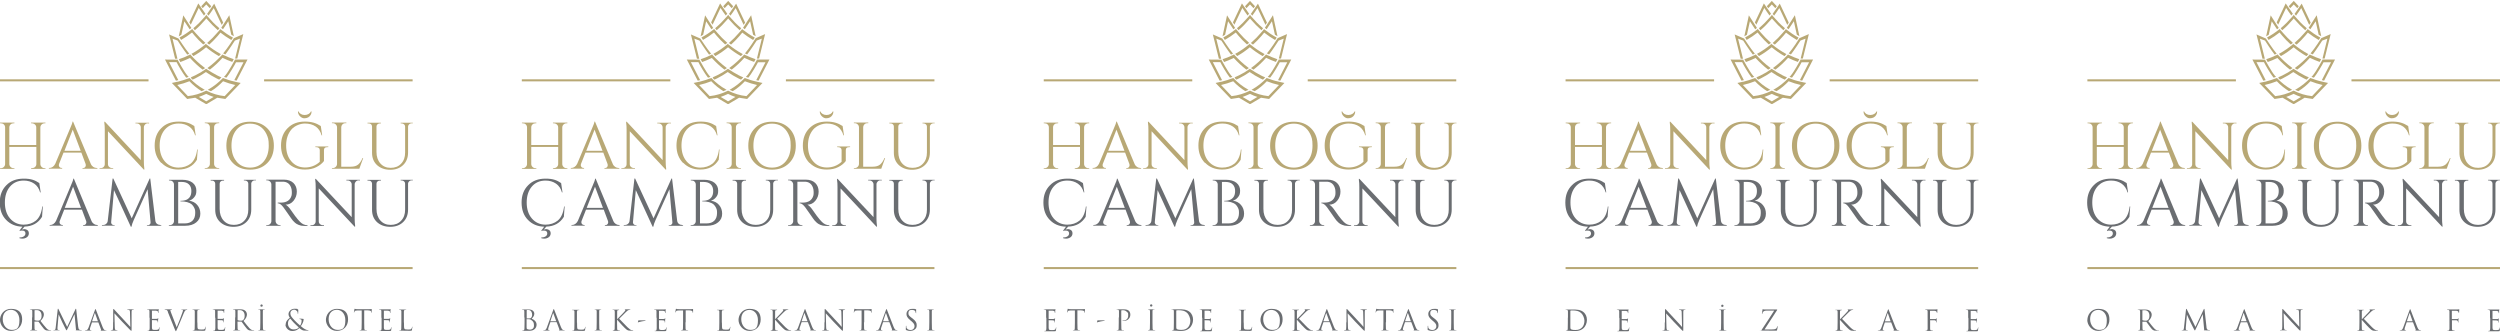 <?xml version="1.0" encoding="UTF-8"?>
<svg id="Layer_1" xmlns="http://www.w3.org/2000/svg" version="1.1" viewBox="0 0 2200 292" width="2200" height="292">
  <!-- Generator: Adobe Illustrator 29.6.1, SVG Export Plug-In . SVG Version: 2.1.1 Build 9)  -->
  <defs>
    <style>
      .st0 {
        fill: #b8a875;
      }

      .st1 {
        fill: #6a6d71;
      }
    </style>
  </defs>
  <g>
    <g>
      <g>
        <path class="st0" d="M1865.2,147.9c1,0,1.9-.3,2.6-1,.7-.7,1.1-1.5,1.1-2.6v-15h-23.7v15c0,1,.4,1.9,1.1,2.6.7.7,1.6,1.1,2.6,1.1h.8v.6h-12.7v-.6h.8c1,0,1.9-.4,2.6-1.1.7-.7,1.1-1.6,1.1-2.6v-32.2c0-1-.4-1.9-1.1-2.6-.7-.7-1.6-1-2.6-1h-.8v-.6h12.7v.6h-.8c-1,0-1.9.3-2.6,1-.7.7-1.1,1.5-1.1,2.6v15.5h23.7v-15.5c0-1.4-.7-2.4-1.9-3.1-.6-.3-1.2-.5-1.9-.5h-.8v-.6h12.7v.6h-.8c-1,0-1.9.4-2.6,1.1-.7.7-1.1,1.6-1.1,2.6v32.1c0,1,.4,1.9,1.1,2.6.7.7,1.6,1.1,2.6,1.1h.8v.6h-12.7v-.6h.8Z"/>
        <path class="st0" d="M1922.2,147.9h.5v.6h-13.1v-.6h.5c.8,0,1.4-.3,1.8-.8.4-.5.6-1,.6-1.5s0-.9-.2-1.4l-3.7-9.9h-15.7l-3.9,9.9c-.2.5-.2.9-.2,1.4s.2.9.6,1.4c.4.5,1,.8,1.8.8h.5v.6h-11.7v-.6h.5c1,0,1.9-.3,2.8-.9.9-.6,1.7-1.5,2.3-2.7l13.1-31.2c1.4-3.1,2.1-5.1,2.1-6h.5l15.6,37.2c.5,1.2,1.3,2.1,2.2,2.7.9.6,1.9.9,2.9.9ZM1893.6,132.7h14.3l-7-18.6-7.3,18.6Z"/>
        <path class="st0" d="M1967.1,108.5c-1,0-1.8.3-2.5,1-.7.7-1.1,1.5-1.1,2.5v29.9c0,2.2.1,4.4.4,6.4v1c.1,0-.4,0-.4,0l-31.6-33.8v28.9c0,1.4.6,2.4,1.8,3,.5.3,1.1.5,1.7.5h1.1v.6h-12v-.6h1.1c1,0,1.8-.3,2.5-1,.7-.7,1-1.5,1-2.5v-30.1c0-2.4-.1-4.5-.4-6.3v-.9c-.1,0,.5,0,.5,0l31.6,33.8v-28.8c0-1-.4-1.8-1.1-2.5-.7-.7-1.5-1-2.5-1h-1.1v-.6h12v.6h-1Z"/>
        <path class="st0" d="M1978.8,143.4c-3.8-3.9-5.8-9-5.8-15.3s1.9-11.4,5.8-15.3c3.8-3.9,8.9-5.8,15.3-5.8s9.8,1.3,13.8,3.9l1.2,8.2h-.5c-.9-3.3-2.6-5.9-5.2-7.7-2.6-1.8-5.7-2.7-9.2-2.7-5.1,0-9.1,1.8-12.2,5.3-3,3.5-4.6,8.2-4.6,14s1.5,10.5,4.5,14c3,3.5,7,5.4,11.9,5.5,4.3,0,7.9-1.2,10.9-3.5,3.1-2.6,5-6.7,5.7-12.5h.5l-.7,9.1c-3.5,5.8-9,8.6-16.3,8.6-6.1,0-11.1-2-14.9-5.9Z"/>
        <path class="st0" d="M2017.9,147.9c1,0,1.9-.4,2.6-1.1.7-.7,1.1-1.6,1.1-2.6v-32.2c0-1-.4-1.9-1.1-2.6-.7-.7-1.6-1-2.6-1h-.8v-.6h12.7v.6h-.8c-1,0-1.9.3-2.6,1-.7.7-1.1,1.5-1.1,2.6v32.2c0,1,.4,1.9,1.1,2.6.7.7,1.6,1.1,2.6,1.1h.8v.6h-12.7v-.6h.8Z"/>
        <path class="st0" d="M2042,112.9c3.8-3.9,8.9-5.8,15.1-5.8s11.2,1.9,15.1,5.8c3.9,3.9,5.8,9,5.8,15.3s-1.9,11.4-5.8,15.3c-3.9,3.9-8.9,5.8-15.1,5.8s-11.2-1.9-15.1-5.8c-3.9-3.9-5.8-9-5.8-15.3s1.9-11.4,5.8-15.3ZM2045.2,142.2c3,3.6,7,5.3,11.9,5.3s8.9-1.8,11.9-5.3c3-3.6,4.5-8.2,4.5-14s-.7-7.2-2-10.2c-1.4-2.9-3.3-5.2-5.8-6.8-2.5-1.6-5.4-2.4-8.6-2.4-4.9,0-8.9,1.8-11.9,5.3-3,3.6-4.5,8.2-4.5,14s1.5,10.5,4.5,14Z"/>
        <path class="st0" d="M2090,143.4c-3.8-3.9-5.8-9-5.8-15.3s1.9-11.4,5.8-15.3c3.8-3.9,8.9-5.8,15.1-5.8s10,1.3,14.1,3.9l1.2,8.2h-.5c-.9-3.3-2.6-5.9-5.1-7.7-2.6-1.8-5.8-2.7-9.6-2.7s-8.9,1.8-11.9,5.3c-3,3.6-4.6,8.2-4.6,14s1.5,10.5,4.6,14c3,3.5,7,5.3,11.9,5.4,5.1,0,9.5-1.7,13.1-5v-10.3c0-.8-.3-1.5-.8-1.9-.5-.4-1.2-.7-2.2-.7h-.9v-.6h11.4v.6h-.9c-1,0-1.7.2-2.2.7-.5.4-.7,1.1-.7,1.9v9.6c-1.6,2.1-3.8,3.9-6.6,5.3-2.8,1.5-6.2,2.2-10.2,2.2-6.2,0-11.2-2-15.1-5.9ZM2111.1,98.1c0,1.1-.3,2.1-.8,3-.5.9-1.3,1.7-2.2,2.2-.9.5-2.1.8-3.4.8s-2.6-.6-3.8-1.8c-1.2-1.2-1.8-2.6-1.8-4.2h.6c.3.9,1,1.6,1.9,2.2,1,.6,2.1.9,3.4.9s2.4-.3,3.5-.9c1-.6,1.7-1.4,2-2.2h.6Z"/>
        <path class="st0" d="M2129.8,147.9c1,0,1.9-.4,2.6-1.1.7-.7,1.1-1.6,1.1-2.6v-32.1c0-1-.4-1.9-1.1-2.6-.7-.7-1.6-1.1-2.6-1.1h-.8v-.6h12.7v.6h-.8c-1.4,0-2.5.6-3.2,1.8-.3.6-.5,1.2-.5,1.9v34.6h8.3c2.9,0,5-.6,6.6-1.9,1.5-1.3,2.8-3.2,3.8-5.7h.6l-3.4,9.4h-24.1v-.6h.8Z"/>
        <path class="st0" d="M2200,108.5h-.9c-.8,0-1.5.3-2.1.8-.6.5-.9,1.2-1,1.9v23c0,4.5-1.4,8.2-4.3,11-2.9,2.8-6.7,4.2-11.4,4.2s-8.6-1.4-11.6-4.1c-3-2.8-4.4-6.4-4.4-10.9v-22.9c0-1.2-.5-2-1.5-2.6-.5-.2-1-.3-1.6-.3h-.9v-.6h11.8v.6h-.9c-.9,0-1.6.3-2.1.8-.6.5-.9,1.2-.9,2v22.2c0,4.2,1.1,7.6,3.4,10.2,2.3,2.6,5.3,3.9,9.1,3.9s6.9-1.2,9.2-3.7c2.4-2.5,3.5-5.7,3.5-9.7v-22.9c0-.8-.3-1.5-.9-2-.6-.5-1.3-.8-2.1-.8h-.9v-.6h10.7v.6Z"/>
      </g>
      <g>
        <path class="st1" d="M1856.3,202c1.2-.4,2.3-.5,3.2-.2,1.9.5,2.8,1.7,2.8,3.5s-.9,3.2-2.6,4c-1,.5-1.9.7-2.9.7s-1.9-.1-2.8-.4v-.6c1.4,0,2.7-.3,3.7-.9,1-.6,1.6-1.5,1.6-2.7,0-1.7-1-2.5-3-2.5s-1.3.2-1.9.5l-.3-.6,2.5-3.3c-5.9-.2-10.7-2.2-14.4-6.1-3.7-3.8-5.5-8.9-5.5-15.2s1.9-11.3,5.8-15.2c3.8-3.9,8.9-5.8,15.3-5.8s9.8,1.3,13.7,3.9l1.2,8.2h-.5c-.9-3.3-2.6-5.9-5.2-7.7-2.6-1.8-5.7-2.7-9.2-2.7-5.1,0-9.1,1.8-12.1,5.3-3,3.5-4.5,8.2-4.5,14s1.5,10.5,4.5,14c3,3.5,6.9,5.4,11.9,5.5,4.3,0,7.9-1.2,10.8-3.5,3.1-2.5,5-6.7,5.7-12.5h.5l-.7,9.1c-3.4,5.5-8.5,8.4-15.4,8.6l-2.2,2.5Z"/>
        <path class="st1" d="M1922.5,198.1h.5v.6h-13v-.6h.5c.8,0,1.4-.3,1.8-.8s.6-1,.6-1.5,0-.9-.2-1.4l-3.7-9.9h-15.6l-3.9,9.9c-.2.5-.2.9-.2,1.4s.2.9.6,1.4,1,.8,1.8.8h.5v.6h-11.6v-.6h.5c1,0,1.9-.3,2.8-.9.9-.6,1.7-1.5,2.3-2.7l13.1-31.2c1.4-3.1,2.1-5.1,2.1-6h.5l15.5,37.2c.5,1.2,1.3,2.1,2.2,2.7.9.6,1.9.9,2.9.9ZM1894,182.9h14.3l-7-18.6-7.3,18.6Z"/>
        <path class="st1" d="M1977.9,198.1h.9v.6h-12.6v-.5h.9c.7,0,1.2-.3,1.7-.8s.7-1.1.6-1.7l-2.6-29.2-12.2,27.1c-1.1,2.4-1.7,4.3-2,5.9h-.6l-14.8-32.2-2.5,28.3c0,.6.1,1.2.6,1.7s1,.8,1.6.8h.9v.5h-11.2v-.6h.9c1.1,0,2-.3,2.8-1,.8-.7,1.3-1.5,1.4-2.7l4.3-37.2h.6l16.2,35,15.8-35h.5l4.5,37.2c.2,1.5,1,2.6,2.3,3.2.6.3,1.2.4,1.9.4Z"/>
        <path class="st1" d="M1999.6,198.7h-14.1v-.6h.8c1,0,1.9-.3,2.6-1,.7-.7,1.1-1.5,1.1-2.5v-32.2c0-1-.4-1.9-1.1-2.6-.7-.7-1.6-1-2.6-1h-.7v-.6c0,0,11.5,0,11.5,0,4,0,7.1.9,9.3,2.6,2.2,1.8,3.3,4.1,3.3,7s-.6,4.2-1.9,5.8c-1.2,1.5-2.7,2.5-4.5,3,3.1.5,5.5,1.7,7.2,3.8,1.8,2.1,2.7,4.6,2.7,7.7s-1.2,5.7-3.6,7.6c-2.4,2-5.7,3-9.9,3ZM1993.7,196.6h5.8c2.9,0,5.2-.8,6.8-2.4,1.6-1.6,2.4-3.9,2.4-6.8s-.3-3.1-.8-4.4c-.6-1.3-1.3-2.2-2.1-3-2.2-1.9-5.6-2.8-10.1-2.8h0v-.5h.6c.3,0,.8,0,1.4-.1.6,0,1.3-.2,2.1-.4.8-.2,1.5-.5,2.1-.9.6-.4,1.2-.9,1.7-1.5,1.1-1.3,1.7-3.2,1.7-5.7s-.7-4.5-2.2-5.9c-1.4-1.4-3.5-2.1-6.3-2.1h-3.1v36.6Z"/>
        <path class="st1" d="M2062,158.7h-.9c-.8,0-1.5.3-2.1.8-.6.5-.9,1.2-1,1.9v23c0,4.5-1.4,8.2-4.3,11-2.9,2.8-6.7,4.2-11.4,4.2s-8.6-1.4-11.6-4.1c-3-2.8-4.4-6.4-4.4-10.9v-22.8c0-1.2-.5-2-1.5-2.6-.5-.2-1-.3-1.6-.3h-.9v-.6h11.8v.6h-.9c-.9,0-1.6.3-2.1.8-.6.5-.9,1.2-.9,2v22.1c0,4.2,1.1,7.6,3.4,10.2,2.3,2.6,5.3,3.9,9.1,3.9s6.9-1.2,9.2-3.7c2.4-2.5,3.5-5.7,3.5-9.7v-22.9c0-.8-.3-1.5-.9-2-.6-.5-1.3-.8-2.1-.8h-.9v-.6h10.7v.6Z"/>
        <path class="st1" d="M2083.1,159.9h-3.7v34.5c0,1,.4,1.9,1.1,2.6.7.7,1.6,1.1,2.6,1.1h.7v.6c0,0-12.6,0-12.6,0v-.6h.8c1,0,1.9-.3,2.6-1,.7-.7,1.1-1.5,1.1-2.5v-32.2c0-1-.4-1.9-1.1-2.6-.7-.7-1.6-1.1-2.6-1.1h-.8v-.6h15.6c3.5,0,6.3,1,8.3,2.9,2,2,3,4.5,3,7.6s-1,5.8-2.9,8.1c-1.9,2.3-4.2,3.4-7,3.4.6.3,1.3.8,2.1,1.6.8.8,1.5,1.6,2.1,2.5,3.3,4.8,5.5,7.7,6.5,8.8,1,1.1,1.7,1.9,2.1,2.3.4.4.9.8,1.4,1.2.5.4,1,.7,1.5.9,1.1.5,2.3.8,3.6.8v.6h-3.2c-1.7,0-3.2-.3-4.6-.9-1.4-.6-2.5-1.2-3.2-1.9-.7-.6-1.3-1.3-1.9-1.9-.5-.6-2-2.6-4.3-6-2.4-3.4-3.7-5.3-4.1-5.8-.4-.5-.8-1-1.2-1.4-1.2-1.3-2.5-2-3.7-2v-.6c.3,0,.7,0,1.2,0s1.1,0,1.9,0c4.8-.1,7.8-2.1,9-6,.2-.8.3-1.5.3-2.2v-1.3c0-2.6-.8-4.7-2-6.3s-3-2.4-5.2-2.6c-.9,0-2.1,0-3.5,0Z"/>
        <path class="st1" d="M2152.6,158.7c-1,0-1.8.3-2.5,1-.7.7-1.1,1.5-1.1,2.5v29.9c0,2.2.1,4.4.4,6.4v1c.1,0-.4,0-.4,0l-31.6-33.7v28.9c0,1.4.6,2.4,1.8,3,.5.3,1.1.5,1.7.5h1.1v.6h-11.9v-.6h1.1c1,0,1.8-.3,2.5-1,.7-.7,1-1.5,1-2.5v-30.1c0-2.4-.1-4.5-.4-6.3v-.9c-.1,0,.5,0,.5,0l31.6,33.7v-28.8c0-1-.4-1.8-1.1-2.5-.7-.7-1.5-1-2.5-1h-1.1v-.6h11.9v.6h-1Z"/>
        <path class="st1" d="M2200,158.7h-.9c-.8,0-1.5.3-2.1.8-.6.5-.9,1.2-1,1.9v23c0,4.5-1.4,8.2-4.3,11-2.9,2.8-6.7,4.2-11.4,4.2s-8.6-1.4-11.6-4.1c-3-2.8-4.4-6.4-4.4-10.9v-22.8c0-1.2-.5-2-1.5-2.6-.5-.2-1-.3-1.6-.3h-.9v-.6h11.8v.6h-.9c-.9,0-1.6.3-2.1.8-.6.5-.9,1.2-.9,2v22.1c0,4.2,1.1,7.6,3.4,10.2,2.3,2.6,5.3,3.9,9.1,3.9s6.9-1.2,9.2-3.7c2.4-2.5,3.5-5.7,3.5-9.7v-22.9c0-.8-.3-1.5-.9-2-.6-.5-1.3-.8-2.1-.8h-.9v-.6h10.7v.6Z"/>
      </g>
    </g>
    <path class="st0" d="M2005.2,68.5l-.4-.4.4-.2c1.2-.5,2.3-1,3.5-1.6,3.3-1.6,6.5-3.5,9.5-5.7h.1c0-.1.1,0,.1,0,3.1,2.1,6.3,4,9.5,5.7,1.1.6,2.3,1.1,3.5,1.6l.4.2-.4.4c-.5.5-1,1-1.5,1.5h-.1c0,.1-.2,0-.2,0-.8-.4-1.5-.7-2.1-1-3.2-1.6-6.4-3.5-9.4-5.6-3,2.1-6.2,4-9.4,5.6-.6.3-1.3.6-2.1,1h-.2c0,0-.1,0-.1,0-.5-.5-1-1-1.5-1.5ZM1994.3,52.2h0s1.3,2.4,1.3,2.4c2.7-1,5.4-2.1,8.1-3.4.1,0,.3-.2.4-.2h0c3.4,3.7,7.1,7.2,11,10.2h.1c0,.1.2,0,.2,0,.6-.4,1.1-.7,1.6-1l.4-.3-.4-.3c-4.5-3.3-8.7-7.2-12.5-11.5v-.2c-.1,0-.6.2-.6.2-.2,0-.4.2-.5.3-2.9,1.5-6,2.7-9.1,3.7ZM2018.5,3.9l3.1,3.3,1.3-1.7-4.4-4.7-4.4,4.7,1.3,1.7,3.1-3.3ZM2006.1,25.5l-.2.2c-3.3,2.7-6.9,5.1-10.6,7.1l-.3.2.2.3c.3.5.6,1.1,1,1.6v.2c.1,0,.4-.1.4-.1,3.3-1.9,6.4-4,9.4-6.4.8,1,1.5,1.9,2.3,2.8,2.3,2.7,4.8,5.3,7.4,7.6h.2c0,.1.2,0,.2,0,.5-.4.9-.7,1.3-1l.3-.3-.3-.3c-3-2.6-5.8-5.5-8.5-8.6-.9-1-1.7-2.1-2.6-3.1l-.2-.2ZM2011.8,7c1.4,2.2,2.9,4.4,4.4,6.4l.2.3.2-.3c.3-.4.9-1.1.9-1.1l.2-.2-6.3-9.1-7.9,16.7,1.3,2,7-14.8ZM1993.8,70.5l-8.1-15.8h6.6c.8,1.9,5.7,10.3,8.4,13.6h.1c0,.1.2,0,.2,0,.5-.2,1-.4,1.5-.5l.4-.2-.5-.5c-.2-.2-.3-.4-.5-.5-3.3-3.9-8.5-13.8-8.6-13.9v-.2c0,0-11.2-.1-11.2-.1l9.6,18.6,2.1-.5ZM1993,51.5l-4.3-17.5,4.5,1.7c.5.8,5.6,8.7,8.3,12.1v.2c.1,0,.3,0,.3,0,.4-.2.7-.4,1.1-.5,0,0,.2-.1.2-.1l.4-.2-.3-.3c-3.2-3.8-9.1-12.9-9.2-13h0c0,0-8.3-3.6-8.3-3.6l5.3,21.4h1.9ZM1999.1,18.7l4.7,7.1,1.5-1.2-7.1-11.1-4,18.5,2.3-1.4,2.6-11.8ZM2032.8,50.9c.1,0,.3.2.4.2,2.6,1.3,5.3,2.4,8.1,3.4l1.3-2.4h0c-3.1-1-6.1-2.3-9.1-3.7-.2,0-.4-.2-.5-.3l-.5-.2v.2c-4,4.3-8.2,8.2-12.7,11.5l-.4.3.4.3c.5.3,1,.7,1.6,1h.2c0,0,.1,0,.1,0,3.9-3,7.6-6.5,11-10.3h0ZM2018.5,38.5h-.2c-3.9,3.4-8.1,6.3-12.5,8.7l-.4.2.3.3c.4.4.8.9,1.3,1.4v.2c.1,0,.3,0,.3,0,3.9-2.2,7.6-4.8,11.1-7.7,3.5,2.9,7.2,5.5,11.1,7.7h.2c0,0,.1,0,.1,0,.5-.5.9-1,1.3-1.4l.3-.3-.4-.2c-4.4-2.4-8.6-5.3-12.5-8.5h-.2ZM2020,14.9c-.4-.5-.9-1.1-1.3-1.6l-.2-.3-.2.3c-.4.5-.9,1.1-1.3,1.6-3,3.5-6.3,6.8-9.7,9.7l-.3.2.2.3c.3.4.6.8,1,1.3l.2.2.2-.2c3.2-2.7,6.2-5.8,8.9-9,.3-.4.6-.7,1-1.2.4.4.7.8,1,1.2,2.8,3.2,5.8,6.3,8.9,9l.2.2.2-.2c.4-.5.7-.9,1-1.3l.2-.3-.3-.2c-3.5-2.9-6.7-6.2-9.7-9.7ZM2040.6,35.2v-.2c.5-.6.8-1.1,1.1-1.6l.2-.3-.3-.2c-3.7-2-7.2-4.4-10.6-7.1l-.2-.2-.2.2c-.8,1.1-1.7,2.1-2.6,3.1-2.6,3.1-5.5,6-8.5,8.6l-.3.3.3.3c.4.3.8.6,1.3,1h.2c0,.1.2,0,.2,0,2.6-2.4,5.1-4.9,7.4-7.6.8-.9,1.5-1.8,2.3-2.8,3,2.4,6.2,4.5,9.4,6.4h.2ZM2043.7,71.9l5,1.1-13.5,14.1-7.1-1.1-9.3,5.5h-.8l-9.3-5.5-7.1,1.1-13.5-14.1,5-1.1h.3c3.4-.9,6.8-1.9,10.1-3.2h.2c0,0,.1,0,.1,0,3.8,4.1,8.1,7.4,12.7,10l.6.3-.6.3c-.7.3-1.4.6-2.1.9h-.1s-.1,0-.1,0c-3.8-2.4-7.4-5.3-10.6-8.7-3.5,1.4-7.1,2.5-10.7,3.3l9.3,9.8c5.6-.6,11-2.2,16.1-4.8h.1c0,0,.1,0,.1,0,5.1,2.6,10.5,4.2,16.1,4.8l9.3-9.8c-3.6-.8-7.2-1.9-10.7-3.3-3.2,3.4-6.8,6.4-10.6,8.7h-.1c0,0-.1,0-.1,0-.7-.3-1.5-.6-2.1-.9l-.6-.3.6-.3c4.6-2.6,8.9-6,12.7-10h.1c0-.1.2,0,.2,0,3.3,1.3,6.7,2.4,10.1,3.1h.3ZM2024.9,85.3c-2.2-.7-4.4-1.6-6.5-2.7-2.1,1-4.3,1.9-6.5,2.7l6.5,3.9,6.5-3.9ZM2019.4,12.4s.6.7.9,1.1l.2.3.2-.3c1.5-2,3-4.2,4.4-6.4l7,14.8,1.3-2-7.9-16.7-6.3,9.1.2.2ZM2045.2,71l9.6-18.6h-11.1c0,.1,0,.3,0,.3,0,0-5.3,10-8.6,13.9-.2.2-.3.4-.5.5l-.5.5.4.2c.5.2,1,.4,1.5.5h.2c0,0,.1,0,.1,0,2.7-3.3,7.6-11.7,8.4-13.5h6.6c0,0-8.1,15.7-8.1,15.7l2.1.5ZM2033.3,47l.4.2s.2,0,.2.1c.4.2.7.4,1.1.5h.2c0,0,.1,0,.1,0,2.7-3.4,7.8-11.3,8.3-12.1l4.5-1.7-4.3,17.5h1.9s5.3-21.5,5.3-21.5l-8.3,3.6h0c0,.2-5.9,9.3-9.2,13.1l-.3.3ZM2033.1,25.8l4.7-7.1,2.6,11.8,2.3,1.4-4-18.5-7.1,11.1,1.5,1.2Z"/>
    <rect class="st0" x="2069.3" y="69.8" width="130.7" height="1.8"/>
    <rect class="st0" x="1836.9" y="69.8" width="130.7" height="1.8"/>
    <rect class="st0" x="1836.9" y="235" width="363.1" height="1.8"/>
    <g>
      <g>
        <path class="st1" d="M1836.9,281.5c0-4,2.9-9.7,9.7-9.7s9.7,3.5,9.7,9.3-3.9,10.1-9.9,10.1-9.6-5.3-9.6-9.7ZM1854,281.8c0-5.9-3.6-9.1-7.5-9.1s-7.2,2.7-7.2,8.1,3.5,9.5,7.9,9.5,6.8-1.3,6.8-8.5Z"/>
        <path class="st1" d="M1883.3,279.4c0-3.9,0-4.5,0-5.3,0-.8-.2-1.2-1.1-1.4-.2,0-.6,0-.8,0s-.2,0-.2-.1c0-.1.1-.2.4-.2,1.1,0,2.7,0,2.8,0,.3,0,2.1,0,2.9,0,1.6,0,3.2.1,4.5,1.1.6.4,1.7,1.7,1.7,3.4s-.8,3.7-3,5.7c2,2.6,3.7,4.8,5.1,6.3,1.3,1.4,2.4,1.7,3,1.8.5,0,.8,0,1,0s.2,0,.2.1c0,.1-.1.2-.6.2h-1.8c-1.4,0-2-.1-2.6-.5-1.1-.6-1.9-1.8-3.3-3.6-1-1.4-2.2-3-2.7-3.7,0,0-.2-.1-.3-.1h-3c-.1,0-.2,0-.2.1v.6c0,2.4,0,4.3.1,5.4,0,.7.2,1.3,1,1.4.3,0,.9,0,1.1,0s.2,0,.2.1c0,.1-.1.2-.4.2-1.4,0-2.9,0-3,0s-1.6,0-2.3,0-.4,0-.4-.2,0-.1.2-.1c.2,0,.5,0,.7,0,.5,0,.6-.6.7-1.4.1-1,.1-3,.1-5.4v-4.3ZM1885.3,281.5c0,.1,0,.2.2.3.4.2,1.5.4,2.6.4s1.3,0,1.9-.5c.9-.6,1.5-1.9,1.5-3.8,0-3.1-1.6-4.9-4.3-4.9s-1.4,0-1.7.1c-.1,0-.2.1-.2.3v8.1Z"/>
        <path class="st1" d="M1941.7,287.7c0,.9.3,2.3,1.3,2.6.7.2,1.3.2,1.5.2s.3,0,.3.1,0,.2-.4.2c-.5,0-3.4,0-4.3-.1-.6,0-.7-.1-.7-.2s0-.1.2-.2c.2,0,.1-.4,0-.9l-1.2-12.9-6.1,13c-.5,1.1-.6,1.3-.8,1.3s-.3-.2-.8-1.1c-.6-1.2-2.8-5.5-2.9-5.7-.2-.4-3.1-6.5-3.3-7.2l-1,11.6c0,.4,0,.7,0,1.2,0,.6.3.8.7.9.4,0,.7,0,.9,0s.2,0,.2.1c0,.2-.1.2-.4.2-.9,0-2.2,0-2.4,0s-1.4,0-2.1,0-.4,0-.4-.2.1-.1.2-.1c.2,0,.4,0,.7,0,.8-.1.9-1,1-2.1l1.8-16.1c0-.3.1-.5.3-.5s.2,0,.4.4l7.6,15.5,7.3-15.5c0-.2.2-.4.4-.4s.2.2.3.7l1.7,15.2Z"/>
        <path class="st1" d="M1972,283.6c-.1,0-.2,0-.2.2l-1.5,4.4c-.2.6-.3,1.2-.3,1.7s.5.7.9.7h.2c.2,0,.3,0,.3.1,0,.1-.2.2-.4.2-.6,0-1.6,0-1.9,0s-1.6,0-2.8,0-.5,0-.5-.2.1-.1.3-.1.4,0,.6,0c1.1-.1,1.6-1.1,2.1-2.3l5.6-15.3c.3-.8.4-1,.5-1s.2.1.5.9c.4.9,4.2,11.1,5.8,14.9.9,2.2,1.6,2.6,2.1,2.7.4.1.8.1,1,.1s.3,0,.3.1-.2.2-.5.2-2.2,0-3.9,0c-.5,0-.7,0-.7-.2s0-.1.2-.2c.1,0,.3-.3.1-.7l-2.3-6.1c0,0,0-.1-.2-.1h-5.3ZM1976.9,282.7c.1,0,.1,0,0-.2l-2.3-6.7c-.1-.4-.2-.4-.4,0l-2.2,6.7c0,.1,0,.2,0,.2h4.7Z"/>
        <path class="st1" d="M2008.4,283.6c0-8.9,0-5.7,0-10.5,0-1,0-1.2.3-1.2s.6.5.9.8c.4.4,4.1,4.4,7.9,8.5,2.4,2.6,5.1,5.6,5.9,6.4l-.3-12.6c0-1.6-.2-2.1-1-2.3-.4,0-.8-.1-1.1-.1s-.3,0-.3-.2c0-.1.2-.2.5-.2,1.1,0,2.3,0,2.6,0s1.1,0,2.1,0,.4,0,.4.2,0,.1-.3.2c-.2,0-.3,0-.6,0-.7.1-.9.5-.9,2.2v14.4c0,1.6,0,1.8-.3,1.8s-.5-.3-1.8-1.6c-.3-.2-3.8-3.9-6.4-6.7-2.9-3.1-5.7-6.2-6.4-7.1l.3,11.8c0,2,.3,2.7,1,2.9.5.1,1,.1,1.2.1s.2,0,.2.1c0,.1-.1.2-.4.2-1.4,0-2.4,0-2.6,0s-1.3,0-2.4,0-.4,0-.4-.2,0-.1.2-.1c.2,0,.6,0,1-.1.6-.2.7-.9.7-3.1v-3.7Z"/>
      </g>
      <g>
        <path class="st1" d="M2078.4,281c.8-.7,4.1-4.3,5.6-5.8,1.5-1.5,1.6-1.8,1.6-2.1s-.1-.4-.3-.5c-.2,0-.2-.1-.2-.2s.1-.1.4-.1c.7,0,.6,0,1.5,0s2.2,0,2.6,0,.4,0,.4.2,0,.1-.3.2c-.5,0-.9.1-1.3.3-.6.2-1.1.5-2.6,2-2.2,2.1-5,4.9-5.6,5.6,1.6,1.7,6.1,6.3,7.2,7.4,2,1.9,2.9,2.4,4.1,2.7.2,0,.5,0,.7,0s.3,0,.3.2,0,.2-.4.2h-1.8c-2.2,0-2.7-.3-3.9-1.2-1.5-1.2-5.9-5.9-8.1-8.5v2.5c0,2.4,0,4.3.1,5.4,0,.7.2,1.3,1,1.4.3,0,.8,0,1,0,.2,0,.3,0,.3.2,0,.1,0,.2-.4.2-1.4,0-2.9,0-3,0s-1.6,0-2.3,0-.4,0-.4-.2,0-.2.3-.2.4,0,.6,0c.5,0,.6-.7.7-1.4.1-1,.1-3,.1-5.4v-4.3c0-3.9,0-4.5,0-5.3,0-.8-.3-1.3-.8-1.4-.3,0-.7,0-.9,0s-.3,0-.3-.1c0-.1.1-.2.4-.2.8,0,2.5,0,2.6,0s1.7,0,2.4,0,.4,0,.4.2,0,.1-.3.2c-.3,0-.3,0-.5,0-.7,0-.9.6-.9,1.4,0,.8,0,1.5,0,5.3v1.6Z"/>
        <path class="st1" d="M2118,283.6c-.1,0-.2,0-.2.2l-1.5,4.4c-.2.6-.3,1.2-.3,1.7s.5.7.9.7h.2c.2,0,.3,0,.3.1,0,.1-.2.2-.4.2-.6,0-1.6,0-1.9,0s-1.6,0-2.8,0-.5,0-.5-.2.1-.1.3-.1.4,0,.6,0c1.1-.1,1.6-1.1,2.1-2.3l5.6-15.3c.3-.8.4-1,.5-1s.2.1.5.9c.4.9,4.2,11.1,5.8,14.9.9,2.2,1.6,2.6,2.1,2.7.4.1.8.1,1,.1s.3,0,.3.1-.2.2-.5.2-2.2,0-3.9,0c-.5,0-.7,0-.7-.2s0-.1.2-.2c.1,0,.3-.3.1-.7l-2.3-6.1c0,0,0-.1-.2-.1h-5.3ZM2123,282.7c.1,0,.1,0,0-.2l-2.3-6.7c-.1-.4-.2-.4-.4,0l-2.2,6.7c0,.1,0,.2,0,.2h4.7Z"/>
        <path class="st1" d="M2155.5,279.4c0-3.9,0-4.5,0-5.3,0-.8-.2-1.2-1.1-1.4-.1,0-.4,0-.6,0-.2,0-.4,0-.4-.2s.1-.2.4-.2c1,0,1.9,0,2.8,0s5.5,0,6.1,0c.6,0,1,0,1.2-.1,0,0,.2,0,.2,0,0,0,.1,0,.1.2s0,.5-.1.8c0,.7,0,1.1-.1,1.8,0,.3-.1.5-.2.5s-.1,0-.2-.3c0-.3-.1-.9-.5-1.2-.3-.2-.7-.4-1.5-.5-1.3,0-2.5,0-3.8,0-.1,0-.2,0-.2.3v6.8c0,.1,0,.2.2.2,1,0,2.4,0,3.4,0,1.3,0,1.6,0,2-.5.1-.1.2-.2.3-.2s.1,0,.1.2-.1.6-.2,1.4c0,.7,0,1.3,0,1.7,0,.3,0,.4-.2.4s-.2-.2-.2-.4c0-.5-.1-1.4-1.4-1.6-.6,0-3.3,0-3.7,0s-.2,0-.2.2v2.1c0,2.1,0,3.9,0,5,0,1.1.3,1.7,1,1.7.3,0,.7,0,1,0,.2,0,.3,0,.3.2s-.1.2-.4.2c-1.4,0-2.9,0-3,0h-.2c-.5,0-1.6,0-2.2,0s-.4,0-.4-.2,0-.1.3-.1c.2,0,.5,0,.6,0,.5-.1.7-.5.8-1.6,0-1.1,0-2.8,0-5.1v-4.3Z"/>
        <path class="st1" d="M2191.2,279.4c0-3.9,0-4.5,0-5.3,0-.8-.2-1.2-1.1-1.4-.2,0-.5,0-.7,0-.2,0-.3,0-.3-.1,0-.1.1-.2.4-.2.6,0,1.2,0,2.8,0,.2,0,5.1,0,5.7,0,.5,0,1,0,1.1-.1.1,0,.2,0,.3,0s0,0,0,.2-.1.5-.2,1.2c0,.4,0,.8,0,1.5,0,.2,0,.4-.2.4-.1,0-.2-.1-.2-.3,0-.3,0-.6-.1-.8-.2-.6-.7-.8-1.8-.9-.4,0-3.1,0-3.4,0s-.1,0-.1.2v6.8c0,.2,0,.2.1.2.3,0,3.4,0,3.9,0,.7,0,1-.1,1.2-.4.1-.1.2-.2.3-.2s.1,0,.1.2-.1.6-.2,1.4c0,.8,0,1.3,0,1.7,0,.2,0,.4-.2.4-.1,0-.2-.2-.2-.4s0-.5,0-.7c0-.4-.4-.7-1.3-.8-.7,0-3.1-.1-3.5-.1s-.2,0-.2.2v2.2c0,.8,0,3.7,0,4.2,0,1,.2,1.6.8,1.8.4.2,1.1.2,2.1.2s1.6,0,2.2-.2c.8-.2,1.1-.8,1.3-1.8,0-.3,0-.4.2-.4s.1.2.1.4-.2,1.9-.3,2.4c-.2.6-.4.6-1.3.6-1.8,0-2.6,0-3.6,0-1,0-2.1,0-3.1,0s-1.2,0-1.8,0c-.3,0-.4,0-.4-.2s.1-.1.3-.1c.2,0,.4,0,.6,0,.5-.1.8-.5.9-2.3,0-1,0-2.2,0-4.4v-4.3Z"/>
      </g>
    </g>
  </g>
  <g>
    <g>
      <path class="st1" d="M0,281.5c0-4,2.9-9.7,9.8-9.7s9.7,3.5,9.7,9.3-3.9,10.1-9.9,10.1-9.6-5.3-9.6-9.7ZM17.1,281.8c0-6-3.6-9.2-7.5-9.2s-7.2,2.7-7.2,8.2,3.5,9.5,7.9,9.5,6.8-1.3,6.8-8.5Z"/>
      <path class="st1" d="M28.4,279.3c0-3.9,0-4.6,0-5.4,0-.8-.2-1.2-1.1-1.4-.2,0-.6,0-.8,0s-.2,0-.2-.1c0-.1.1-.2.4-.2,1.1,0,2.7,0,2.8,0,.3,0,2.2,0,2.9,0,1.6,0,3.2.1,4.5,1.1.6.4,1.7,1.7,1.7,3.4s-.8,3.7-3,5.7c2,2.6,3.7,4.8,5.2,6.4,1.3,1.4,2.4,1.7,3,1.8.5,0,.8,0,1,0s.2,0,.2.1c0,.1-.1.2-.6.2h-1.8c-1.4,0-2-.1-2.7-.5-1.1-.6-1.9-1.8-3.3-3.6-1-1.4-2.2-3-2.7-3.7,0,0-.2-.1-.3-.1h-3.1c-.1,0-.2,0-.2.1v.6c0,2.4,0,4.3.1,5.4,0,.7.2,1.3,1,1.4.3,0,.9,0,1.1,0s.2,0,.2.1c0,.1-.1.2-.4.2-1.4,0-2.9,0-3.1,0s-1.6,0-2.3,0-.4,0-.4-.2,0-.1.2-.1c.2,0,.5,0,.7,0,.5,0,.6-.6.7-1.4.1-1,.1-3,.1-5.4v-4.4ZM30.4,281.5c0,.1,0,.2.2.3.4.2,1.5.4,2.6.4s1.3,0,1.9-.5c.9-.6,1.5-1.9,1.5-3.8,0-3.1-1.6-5-4.3-5s-1.4,0-1.7.1c-.1,0-.2.1-.2.3v8.1Z"/>
      <path class="st1" d="M68.9,287.7c0,.9.3,2.3,1.3,2.6.7.2,1.3.2,1.5.2s.3,0,.3.1,0,.2-.4.2c-.5,0-3.4,0-4.3-.1-.6,0-.7-.1-.7-.2s0-.1.2-.2c.2,0,.1-.4,0-.9l-1.2-13-6.2,13c-.5,1.1-.6,1.3-.8,1.3s-.3-.2-.8-1.1c-.6-1.2-2.8-5.5-2.9-5.8-.2-.4-3.1-6.6-3.3-7.2l-1,11.7c0,.4,0,.7,0,1.2,0,.6.3.8.7.9.4,0,.7,0,.9,0s.2,0,.2.1c0,.2-.1.2-.4.2-.9,0-2.2,0-2.4,0s-1.4,0-2.1,0-.4,0-.4-.2.1-.1.2-.1c.2,0,.4,0,.7,0,.8-.1.9-1,1-2.1l1.8-16.1c0-.3.1-.5.3-.5s.2,0,.4.4l7.6,15.6,7.3-15.6c0-.2.2-.4.4-.4s.2.2.3.7l1.7,15.2Z"/>
      <path class="st1" d="M81.1,283.6c-.1,0-.2,0-.2.2l-1.5,4.4c-.2.6-.3,1.2-.3,1.7s.5.7.9.7h.2c.2,0,.3,0,.3.1,0,.1-.2.2-.4.2-.6,0-1.6,0-1.9,0s-1.6,0-2.8,0-.5,0-.5-.2.1-.1.3-.1.4,0,.6,0c1.1-.1,1.6-1.1,2.1-2.3l5.6-15.4c.3-.8.4-1,.5-1s.2.1.5.9c.4.9,4.3,11.2,5.8,15,.9,2.2,1.6,2.6,2.1,2.8.4.1.8.1,1,.1s.3,0,.3.1-.2.2-.5.2-2.2,0-3.9,0c-.5,0-.7,0-.7-.2s0-.1.2-.2c.1,0,.3-.3.1-.7l-2.3-6.1c0,0,0-.1-.2-.1h-5.3ZM86.1,282.7c.1,0,.1,0,0-.2l-2.4-6.7c-.1-.4-.2-.4-.4,0l-2.2,6.7c0,.1,0,.2,0,.2h4.7Z"/>
      <path class="st1" d="M99.6,283.6c0-9,0-5.7,0-10.5,0-1,0-1.2.3-1.2s.6.5.9.8c.4.4,4.1,4.4,7.9,8.5,2.5,2.6,5.2,5.7,6,6.5l-.3-12.6c0-1.6-.2-2.2-1-2.4-.4,0-.8-.1-1.1-.1s-.3,0-.3-.2c0-.1.2-.2.5-.2,1.1,0,2.3,0,2.6,0s1.1,0,2.1,0,.4,0,.4.2,0,.1-.3.2c-.2,0-.3,0-.6,0-.7.1-.9.5-.9,2.2v14.5c0,1.6,0,1.8-.3,1.8s-.5-.3-1.8-1.6c-.3-.2-3.8-3.9-6.5-6.7-2.9-3.1-5.7-6.2-6.5-7.1l.3,11.9c0,2,.3,2.7,1,2.9.5.1,1,.1,1.2.1s.2,0,.2.1c0,.1-.1.2-.4.2-1.4,0-2.4,0-2.6,0s-1.3,0-2.4,0-.4,0-.4-.2,0-.1.2-.1c.2,0,.6,0,1-.1.6-.2.7-.9.7-3.2v-3.7Z"/>
      <path class="st1" d="M131.5,279.3c0-3.9,0-4.6,0-5.4,0-.8-.2-1.2-1.1-1.4-.2,0-.5,0-.7,0-.2,0-.3,0-.3-.1,0-.1.1-.2.4-.2.6,0,1.2,0,2.8,0,.2,0,5.1,0,5.7,0,.5,0,1,0,1.1-.1.1,0,.2,0,.3,0s0,0,0,.2-.1.5-.2,1.2c0,.4,0,.8,0,1.5,0,.2,0,.4-.2.4-.1,0-.2-.1-.2-.3,0-.3,0-.6-.1-.8-.2-.6-.7-.8-1.8-.9-.4,0-3.1,0-3.4,0s-.1,0-.1.2v6.8c0,.2,0,.2.1.2.3,0,3.4,0,3.9,0,.7,0,1-.1,1.2-.4.1-.1.2-.2.3-.2s.1,0,.1.2-.1.6-.2,1.4c0,.8,0,1.3,0,1.7,0,.2,0,.4-.2.4-.1,0-.2-.2-.2-.4s0-.5,0-.7c0-.4-.4-.7-1.3-.8-.7,0-3.1-.1-3.5-.1s-.2,0-.2.2v2.2c0,.8,0,3.7,0,4.2,0,1,.2,1.6.8,1.8.4.2,1.1.2,2.1.2s1.6,0,2.2-.2c.8-.2,1.1-.8,1.3-1.8,0-.3,0-.4.2-.4s.1.2.1.4-.2,1.9-.3,2.4c-.2.6-.4.6-1.3.6-1.8,0-2.7,0-3.6,0-1,0-2.1,0-3.1,0s-1.2,0-1.8,0c-.3,0-.4,0-.4-.2s.1-.1.3-.1c.2,0,.4,0,.6,0,.5-.1.8-.5.9-2.3,0-1,0-2.2,0-4.4v-4.4Z"/>
      <path class="st1" d="M147.8,274.5c-.5-1.4-.9-1.7-1.8-1.9-.4,0-.8,0-.9,0s-.2,0-.2-.2c0-.1.2-.2.6-.2,1.2,0,2.5,0,2.8,0s1.3,0,2.3,0,.7,0,.7.2,0,.2-.2.2c-.3,0-.7,0-.9.1-.3.1-.3.3-.3.5s.2.9.5,1.6l5.1,13.2c1.4-3.3,4.8-12,5.3-13.8.1-.4.2-.7.2-.9s0-.4-.3-.6c-.3,0-.7,0-.9,0s-.3,0-.3-.1.1-.2.5-.2c1,0,2.1,0,2.4,0s1.2,0,1.9,0,.4,0,.4.2,0,.2-.3.2-.7,0-1.2.3c-.3.2-.7.6-1.4,2.3-.3.7-1.5,3.7-2.8,6.7-1.5,3.6-2.6,6.3-3.2,7.5-.7,1.5-.8,1.9-1,1.9s-.4-.3-.9-1.5l-6.1-15.2Z"/>
      <path class="st1" d="M173.7,283.7c0,3.6,0,5.2.5,5.7.4.4,1,.6,3,.6s2.4,0,3-.7c.3-.4.6-1,.6-1.5,0-.2,0-.3.2-.3s.1,0,.1.4-.2,1.8-.4,2.5c-.2.6-.2.7-1.6.7-2.1,0-4.2-.1-6.6-.1s-1.5,0-2.4,0-.4,0-.4-.2,0-.1.2-.1c.2,0,.5,0,.7,0,.5,0,.6-.6.7-1.4.1-1,.1-3,.1-5.4v-4.4c0-3.9,0-4.6,0-5.4,0-.8-.2-1.2-1.1-1.4-.2,0-.6,0-.8,0s-.2,0-.2-.1c0-.1.1-.2.4-.2,1.1,0,2.7,0,2.8,0s1.9,0,2.7,0,.4,0,.4.2,0,.1-.2.1c-.2,0-.5,0-.8,0-.7.1-.9.5-1,1.4,0,.8,0,1.5,0,5.4v4.4Z"/>
      <path class="st1" d="M189.3,279.3c0-3.9,0-4.6,0-5.4,0-.8-.2-1.2-1.1-1.4-.2,0-.5,0-.7,0-.2,0-.3,0-.3-.1,0-.1.1-.2.4-.2.6,0,1.2,0,2.8,0,.2,0,5.1,0,5.7,0,.5,0,1,0,1.1-.1.1,0,.2,0,.3,0s0,0,0,.2-.1.5-.2,1.2c0,.4,0,.8,0,1.5,0,.2,0,.4-.2.4-.1,0-.2-.1-.2-.3,0-.3,0-.6-.1-.8-.2-.6-.7-.8-1.8-.9-.4,0-3.1,0-3.4,0s-.1,0-.1.2v6.8c0,.2,0,.2.1.2.3,0,3.4,0,3.9,0,.7,0,1-.1,1.2-.4.1-.1.2-.2.3-.2s.1,0,.1.2-.1.6-.2,1.4c0,.8,0,1.3,0,1.7,0,.2,0,.4-.2.4-.1,0-.2-.2-.2-.4s0-.5,0-.7c0-.4-.4-.7-1.3-.8-.7,0-3.1-.1-3.5-.1s-.2,0-.2.2v2.2c0,.8,0,3.7,0,4.2,0,1,.2,1.6.8,1.8.4.2,1.1.2,2.1.2s1.6,0,2.2-.2c.8-.2,1.1-.8,1.3-1.8,0-.3,0-.4.2-.4s.1.2.1.4-.2,1.9-.3,2.4c-.2.6-.4.6-1.3.6-1.8,0-2.7,0-3.6,0-1,0-2.1,0-3.1,0s-1.2,0-1.8,0c-.3,0-.4,0-.4-.2s.1-.1.3-.1c.2,0,.4,0,.6,0,.5-.1.8-.5.9-2.3,0-1,0-2.2,0-4.4v-4.4Z"/>
      <path class="st1" d="M207.1,279.3c0-3.9,0-4.6,0-5.4,0-.8-.2-1.2-1.1-1.4-.2,0-.6,0-.8,0s-.2,0-.2-.1c0-.1.1-.2.4-.2,1.1,0,2.7,0,2.8,0,.3,0,2.2,0,2.9,0,1.6,0,3.2.1,4.5,1.1.6.4,1.7,1.7,1.7,3.4s-.8,3.7-3,5.7c2,2.6,3.7,4.8,5.2,6.4,1.3,1.4,2.4,1.7,3,1.8.5,0,.8,0,1,0s.2,0,.2.1c0,.1-.1.2-.6.2h-1.8c-1.4,0-2-.1-2.7-.5-1.1-.6-1.9-1.8-3.3-3.6-1-1.4-2.2-3-2.7-3.7,0,0-.2-.1-.3-.1h-3.1c-.1,0-.2,0-.2.1v.6c0,2.4,0,4.3.1,5.4,0,.7.2,1.3,1,1.4.3,0,.9,0,1.1,0s.2,0,.2.1c0,.1-.1.2-.4.2-1.4,0-2.9,0-3.1,0s-1.6,0-2.3,0-.4,0-.4-.2,0-.1.2-.1c.2,0,.5,0,.7,0,.5,0,.6-.6.7-1.4.1-1,.1-3,.1-5.4v-4.4ZM209.1,281.5c0,.1,0,.2.2.3.4.2,1.5.4,2.6.4s1.3,0,1.9-.5c.9-.6,1.5-1.9,1.5-3.8,0-3.1-1.6-5-4.3-5s-1.4,0-1.7.1c-.1,0-.2.1-.2.3v8.1Z"/>
      <path class="st1" d="M229.1,279.3c0-3.9,0-4.6,0-5.4,0-.8-.3-1.3-.8-1.4-.3,0-.6,0-.8,0s-.2,0-.2-.1c0-.1.1-.2.4-.2.8,0,2.4,0,2.5,0s1.7,0,2.4,0,.4,0,.4.2,0,.1-.2.1c-.2,0-.3,0-.6,0-.7.1-.9.5-.9,1.4,0,.8,0,1.5,0,5.4v4.4c0,2.4,0,4.3.1,5.4,0,.7.2,1.3,1,1.4.3,0,.9,0,1,0,.2,0,.3,0,.3.1,0,.1,0,.2-.4.2-1.4,0-3,0-3.1,0s-1.7,0-2.4,0-.4,0-.4-.2,0-.1.3-.1.4,0,.6,0c.5,0,.6-.7.7-1.4.1-1,.1-3,.1-5.4v-4.4ZM229.1,269c0-.5.4-1.1,1-1.1s1.1.4,1.1,1-.4,1-1.1,1-1-.5-1-1Z"/>
      <path class="st1" d="M251.4,285.7c0-2.9,1.8-4.8,3.7-6-.9-1.3-1.2-2.3-1.2-3.4,0-2,2-4.6,5.3-4.6s2.2.2,2.8.5c.5.2.5.4.5.7,0,.9,0,2-.1,2.7,0,.4-.1.6-.3.6s-.1,0-.1-.5c0-.7-.2-1.5-.8-2.1-.6-.6-1.4-1.1-2.5-1.1s-3.2.9-3.2,3.2,1.3,3.5,3.9,6.4c.8.9,3.9,3.8,4.7,4.4.7-.9,1.3-2.6,1.3-4.1s0-.8-.5-1.2c-.3-.3-.7-.3-1-.4-.3,0-.5,0-.5-.2s.2-.2.4-.2c.6,0,1.6,0,3,.2.4,0,.4.2.4.5,0,2-1.4,4.5-2.5,5.9,1.6,1.4,2.7,2.1,3.4,2.5.8.5,2,1,2.9,1s.4,0,.4.2-.1.2-.3.2c-1.4,0-2.4,0-3.2,0-1.3,0-2.3-.4-4.5-2.2-.6.6-2.5,2.6-6.2,2.6s-6-3.3-6-5.5ZM263,288.2c-1.4-1.2-3.8-3.6-4.5-4.3-.6-.7-2.3-2.5-3-3.5-1.3.8-2.1,2.2-2.1,4.2,0,3.1,2.1,5.3,4.9,5.3s3.8-.8,4.6-1.7Z"/>
      <path class="st1" d="M286.8,281.5c0-4,2.9-9.7,9.8-9.7s9.7,3.5,9.7,9.3-3.9,10.1-9.9,10.1-9.6-5.3-9.6-9.7ZM303.9,281.8c0-6-3.6-9.2-7.5-9.2s-7.2,2.7-7.2,8.2,3.5,9.5,7.9,9.5,6.8-1.3,6.8-8.5Z"/>
      <path class="st1" d="M320.5,283.7c0,2.4,0,4.3.1,5.4,0,.7.2,1.3,1,1.4.3,0,.9,0,1.1,0s.2,0,.2.1c0,.1-.1.2-.4.2-1.4,0-2.9,0-3.1,0s-1.7,0-2.4,0-.4,0-.4-.2,0-.1.2-.1c.2,0,.5,0,.7,0,.5,0,.6-.6.7-1.4.1-1,.1-3,.1-5.4v-10.5c-1.2,0-2.5,0-3.7,0-1.5,0-2.1.2-2.5.8-.3.4-.3.6-.4.8,0,.2-.1.2-.2.2s-.1,0-.1-.2c0-.2.5-2.4.5-2.6,0-.1.1-.5.2-.5.2,0,.4.2,1.1.3.7,0,1.7.1,2,.1h9.3c.8,0,1.4,0,1.8-.1.4,0,.6-.1.7-.1s.1.1.1.3c0,.7,0,2.5,0,2.7s0,.3-.2.3-.2,0-.2-.4c0,0,0-.2,0-.3,0-.7-.7-1.3-3.1-1.4-1,0-2.1,0-3.1,0v10.5Z"/>
      <path class="st1" d="M335.6,279.3c0-3.9,0-4.6,0-5.4,0-.8-.2-1.2-1.1-1.4-.2,0-.5,0-.7,0-.2,0-.3,0-.3-.1,0-.1.1-.2.4-.2.6,0,1.2,0,2.8,0,.2,0,5.1,0,5.7,0,.5,0,1,0,1.1-.1.1,0,.2,0,.3,0s0,0,0,.2-.1.5-.2,1.2c0,.4,0,.8,0,1.5,0,.2,0,.4-.2.4-.1,0-.2-.1-.2-.3,0-.3,0-.6-.1-.8-.2-.6-.7-.8-1.8-.9-.4,0-3.1,0-3.4,0s-.1,0-.1.2v6.8c0,.2,0,.2.1.2.3,0,3.4,0,3.9,0,.7,0,1-.1,1.2-.4.1-.1.2-.2.3-.2s.1,0,.1.2-.1.6-.2,1.4c0,.8,0,1.3,0,1.7,0,.2,0,.4-.2.4-.1,0-.2-.2-.2-.4s0-.5,0-.7c0-.4-.4-.7-1.3-.8-.7,0-3.1-.1-3.5-.1s-.2,0-.2.2v2.2c0,.8,0,3.7,0,4.2,0,1,.2,1.6.8,1.8.4.2,1.1.2,2.1.2s1.6,0,2.2-.2c.8-.2,1.1-.8,1.3-1.8,0-.3,0-.4.2-.4s.1.2.1.4-.2,1.9-.3,2.4c-.2.6-.4.6-1.3.6-1.8,0-2.7,0-3.6,0-1,0-2.1,0-3.1,0s-1.2,0-1.8,0c-.3,0-.4,0-.4-.2s.1-.1.3-.1c.2,0,.4,0,.6,0,.5-.1.8-.5.9-2.3,0-1,0-2.2,0-4.4v-4.4Z"/>
      <path class="st1" d="M355.5,283.7c0,3.6,0,5.2.5,5.7.4.4,1,.6,3,.6s2.4,0,3-.7c.3-.4.6-1,.6-1.5,0-.2,0-.3.2-.3s.1,0,.1.4-.2,1.8-.4,2.5c-.2.6-.2.7-1.6.7-2.1,0-4.2-.1-6.6-.1s-1.5,0-2.4,0-.4,0-.4-.2,0-.1.2-.1c.2,0,.5,0,.7,0,.5,0,.6-.6.7-1.4.1-1,.1-3,.1-5.4v-4.4c0-3.9,0-4.6,0-5.4,0-.8-.2-1.2-1.1-1.4-.2,0-.6,0-.8,0s-.2,0-.2-.1c0-.1.1-.2.4-.2,1.1,0,2.7,0,2.8,0s1.9,0,2.7,0,.4,0,.4.2,0,.1-.2.1c-.2,0-.5,0-.8,0-.7.1-.9.5-1,1.4,0,.8,0,1.5,0,5.4v4.4Z"/>
    </g>
    <g>
      <g>
        <path class="st0" d="M28.3,147.9c1,0,1.9-.3,2.6-1,.7-.7,1.1-1.5,1.1-2.6v-15H8.2v15c0,1,.4,1.9,1.1,2.6.7.7,1.6,1.1,2.6,1.1h.8v.6H0v-.6h.8c1,0,1.9-.4,2.6-1.1.7-.7,1.1-1.6,1.1-2.6v-32.2c0-1-.4-1.9-1.1-2.6-.7-.7-1.6-1-2.6-1h-.8v-.6h12.7v.6h-.8c-1,0-1.9.3-2.6,1-.7.7-1.1,1.5-1.1,2.6v15.5h23.7v-15.5c0-1.4-.7-2.4-1.9-3.1-.6-.3-1.2-.5-1.9-.5h-.8v-.6h12.7v.6h-.8c-1,0-1.9.4-2.6,1.1-.7.7-1.1,1.6-1.1,2.6v32.1c0,1,.4,1.9,1.1,2.6.7.7,1.6,1.1,2.6,1.1h.8v.6h-12.7v-.6h.8Z"/>
        <path class="st0" d="M85.2,147.9h.5v.6h-13.1v-.6h.5c.8,0,1.4-.3,1.8-.8.4-.5.6-1,.6-1.5s0-.9-.2-1.4l-3.7-9.9h-15.7l-3.9,9.9c-.2.5-.2.9-.2,1.4s.2.9.6,1.4c.4.5,1,.8,1.8.8h.5v.6h-11.7v-.6h.5c1,0,1.9-.3,2.8-.9.9-.6,1.7-1.5,2.3-2.7l13.1-31.2c1.4-3.1,2.1-5.1,2.1-6h.5l15.6,37.2c.5,1.2,1.3,2.1,2.2,2.7.9.6,1.9.9,2.9.9ZM56.7,132.7h14.3l-7-18.6-7.3,18.6Z"/>
        <path class="st0" d="M130.2,108.5c-1,0-1.8.3-2.5,1-.7.7-1.1,1.5-1.1,2.5v29.9c0,2.2.1,4.4.4,6.4v1c.1,0-.4,0-.4,0l-31.6-33.8v28.9c0,1.4.6,2.4,1.8,3,.5.3,1.1.5,1.7.5h1.1v.6h-12v-.6h1.1c1,0,1.8-.3,2.5-1,.7-.7,1-1.5,1-2.5v-30.1c0-2.4-.1-4.5-.4-6.3v-.9c-.1,0,.5,0,.5,0l31.6,33.8v-28.8c0-1-.4-1.8-1.1-2.5-.7-.7-1.5-1-2.5-1h-1.1v-.6h12v.6h-1Z"/>
        <path class="st0" d="M141.9,143.4c-3.8-3.9-5.8-9-5.8-15.3s1.9-11.4,5.8-15.3c3.8-3.9,8.9-5.8,15.3-5.8s9.8,1.3,13.8,3.9l1.2,8.2h-.5c-.9-3.3-2.6-5.9-5.2-7.7-2.6-1.8-5.7-2.7-9.2-2.7-5.1,0-9.1,1.8-12.2,5.3-3,3.5-4.6,8.2-4.6,14s1.5,10.5,4.5,14c3,3.5,7,5.4,11.9,5.5,4.3,0,7.9-1.2,10.9-3.5,3.1-2.6,5-6.7,5.7-12.5h.5l-.7,9.1c-3.5,5.8-9,8.6-16.3,8.6-6.1,0-11.1-2-14.9-5.9Z"/>
        <path class="st0" d="M181,147.9c1,0,1.9-.4,2.6-1.1.7-.7,1.1-1.6,1.1-2.6v-32.2c0-1-.4-1.9-1.1-2.6-.7-.7-1.6-1-2.6-1h-.8v-.6h12.7v.6h-.8c-1,0-1.9.3-2.6,1-.7.7-1.1,1.5-1.1,2.6v32.2c0,1,.4,1.9,1.1,2.6.7.7,1.6,1.1,2.6,1.1h.8v.6h-12.7v-.6h.8Z"/>
        <path class="st0" d="M205,112.9c3.8-3.9,8.9-5.8,15.1-5.8s11.2,1.9,15.1,5.8c3.9,3.9,5.8,9,5.8,15.3s-1.9,11.4-5.8,15.3c-3.9,3.9-8.9,5.8-15.1,5.8s-11.2-1.9-15.1-5.8c-3.9-3.9-5.8-9-5.8-15.3s1.9-11.4,5.8-15.3ZM208.2,142.2c3,3.6,7,5.3,11.9,5.3s8.9-1.8,11.9-5.3c3-3.6,4.5-8.2,4.5-14s-.7-7.2-2-10.2c-1.4-2.9-3.3-5.2-5.8-6.8-2.5-1.6-5.4-2.4-8.6-2.4-4.9,0-8.9,1.8-11.9,5.3-3,3.6-4.5,8.2-4.5,14s1.5,10.5,4.5,14Z"/>
        <path class="st0" d="M253.1,143.4c-3.8-3.9-5.8-9-5.8-15.3s1.9-11.4,5.8-15.3c3.8-3.9,8.9-5.8,15.1-5.8s10,1.3,14.1,3.9l1.2,8.2h-.5c-.9-3.3-2.6-5.9-5.1-7.7-2.6-1.8-5.8-2.7-9.6-2.7s-8.9,1.8-11.9,5.3c-3,3.6-4.6,8.2-4.6,14s1.5,10.5,4.6,14c3,3.5,7,5.3,11.9,5.4,5.1,0,9.5-1.7,13.1-5v-10.3c0-.8-.3-1.5-.8-1.9-.5-.4-1.2-.7-2.2-.7h-.9v-.6h11.4v.6h-.9c-1,0-1.7.2-2.2.7-.5.4-.7,1.1-.7,1.9v9.6c-1.6,2.1-3.8,3.9-6.6,5.3-2.8,1.5-6.2,2.2-10.2,2.2-6.2,0-11.2-2-15.1-5.9ZM274.2,98.1c0,1.1-.3,2.1-.8,3-.5.9-1.3,1.7-2.2,2.2-.9.5-2.1.8-3.4.8s-2.6-.6-3.8-1.8c-1.2-1.2-1.8-2.6-1.8-4.2h.6c.3.9,1,1.6,1.9,2.2,1,.6,2.1.9,3.4.9s2.4-.3,3.5-.9c1-.6,1.7-1.4,2-2.2h.6Z"/>
        <path class="st0" d="M292.9,147.9c1,0,1.9-.4,2.6-1.1.7-.7,1.1-1.6,1.1-2.6v-32.1c0-1-.4-1.9-1.1-2.6-.7-.7-1.6-1.1-2.6-1.1h-.8v-.6h12.7v.6h-.8c-1.4,0-2.5.6-3.2,1.8-.3.6-.5,1.2-.5,1.9v34.6h8.3c2.9,0,5-.6,6.6-1.9,1.5-1.3,2.8-3.2,3.8-5.7h.6l-3.4,9.4h-24.1v-.6h.8Z"/>
        <path class="st0" d="M363.1,108.5h-.9c-.8,0-1.5.3-2.1.8-.6.5-.9,1.2-1,1.9v23c0,4.5-1.4,8.2-4.3,11-2.9,2.8-6.7,4.2-11.4,4.2s-8.6-1.4-11.6-4.1c-3-2.8-4.4-6.4-4.4-10.9v-22.9c0-1.2-.5-2-1.5-2.6-.5-.2-1-.3-1.6-.3h-.9v-.6h11.8v.6h-.9c-.9,0-1.6.3-2.1.8-.6.5-.9,1.2-.9,2v22.2c0,4.2,1.1,7.6,3.4,10.2,2.3,2.6,5.3,3.9,9.1,3.9s6.9-1.2,9.2-3.7c2.4-2.5,3.5-5.7,3.5-9.7v-22.9c0-.8-.3-1.5-.9-2-.6-.5-1.3-.8-2.1-.8h-.9v-.6h10.7v.6Z"/>
      </g>
      <g>
        <path class="st1" d="M19.4,202c1.2-.4,2.3-.5,3.2-.2,1.9.5,2.8,1.7,2.8,3.5s-.9,3.2-2.6,4c-1,.5-1.9.7-2.9.7s-1.9-.1-2.8-.4v-.6c1.4,0,2.7-.3,3.7-.9,1-.6,1.6-1.5,1.6-2.7,0-1.7-1-2.5-3-2.5s-1.3.2-1.9.5l-.3-.6,2.5-3.3c-5.9-.2-10.7-2.2-14.4-6.1-3.7-3.8-5.5-8.9-5.5-15.2s1.9-11.3,5.8-15.2c3.8-3.9,8.9-5.8,15.3-5.8s9.8,1.3,13.7,3.9l1.2,8.2h-.5c-.9-3.3-2.6-5.9-5.2-7.7-2.6-1.8-5.7-2.7-9.2-2.7-5.1,0-9.1,1.8-12.1,5.3-3,3.5-4.5,8.2-4.5,14s1.5,10.5,4.5,14c3,3.5,6.9,5.4,11.9,5.5,4.3,0,7.9-1.2,10.8-3.5,3.1-2.5,5-6.7,5.7-12.5h.5l-.7,9.1c-3.4,5.5-8.5,8.4-15.4,8.6l-2.2,2.5Z"/>
        <path class="st1" d="M85.6,198.1h.5v.6h-13v-.6h.5c.8,0,1.4-.3,1.8-.8.4-.5.6-1,.6-1.5s0-.9-.2-1.4l-3.7-9.9h-15.6l-3.9,9.9c-.2.5-.2.9-.2,1.4s.2.9.6,1.4,1,.8,1.8.8h.5v.6h-11.6v-.6h.5c1,0,1.9-.3,2.8-.9.9-.6,1.7-1.5,2.3-2.7l13.1-31.2c1.4-3.1,2.1-5.1,2.1-6h.5l15.5,37.2c.5,1.2,1.3,2.1,2.2,2.7.9.6,1.9.9,2.9.9ZM57,182.9h14.3l-7-18.6-7.3,18.6Z"/>
        <path class="st1" d="M141,198.1h.9v.6h-12.6v-.5h.9c.7,0,1.2-.3,1.7-.8.5-.5.7-1.1.6-1.7l-2.6-29.2-12.2,27.1c-1.1,2.4-1.7,4.3-2,5.9h-.6l-14.8-32.2-2.5,28.3c0,.6.1,1.2.6,1.7s1,.8,1.6.8h.9v.5h-11.2v-.6h.9c1.1,0,2-.3,2.8-1,.8-.7,1.3-1.5,1.4-2.7l4.3-37.2h.6l16.2,35,15.8-35h.5l4.5,37.2c.2,1.5,1,2.6,2.3,3.2.6.3,1.2.4,1.9.4Z"/>
        <path class="st1" d="M162.7,198.7h-14.1v-.6h.8c1,0,1.9-.3,2.6-1,.7-.7,1.1-1.5,1.1-2.5v-32.2c0-1-.4-1.9-1.1-2.6-.7-.7-1.6-1-2.6-1h-.7v-.6c0,0,11.5,0,11.5,0,4,0,7.1.9,9.3,2.6,2.2,1.8,3.3,4.1,3.3,7s-.6,4.2-1.9,5.8-2.7,2.5-4.5,3c3.1.5,5.5,1.7,7.2,3.8,1.8,2.1,2.7,4.6,2.7,7.7s-1.2,5.7-3.6,7.6c-2.4,2-5.7,3-9.9,3ZM156.8,196.6h5.8c2.9,0,5.2-.8,6.8-2.4s2.4-3.9,2.4-6.8-.3-3.1-.8-4.4c-.6-1.3-1.3-2.2-2.1-3-2.2-1.9-5.6-2.8-10.1-2.8h0v-.5h.6c.3,0,.8,0,1.4-.1.6,0,1.3-.2,2.1-.4.8-.2,1.5-.5,2.1-.9.6-.4,1.2-.9,1.7-1.5,1.1-1.3,1.7-3.2,1.7-5.7s-.7-4.5-2.2-5.9c-1.4-1.4-3.5-2.1-6.3-2.1h-3.1v36.6Z"/>
        <path class="st1" d="M225.1,158.7h-.9c-.8,0-1.5.3-2.1.8-.6.5-.9,1.2-1,1.9v23c0,4.5-1.4,8.2-4.3,11-2.9,2.8-6.7,4.2-11.4,4.2s-8.6-1.4-11.6-4.1c-3-2.8-4.4-6.4-4.4-10.9v-22.8c0-1.2-.5-2-1.5-2.6-.5-.2-1-.3-1.6-.3h-.9v-.6h11.8v.6h-.9c-.9,0-1.6.3-2.1.8-.6.5-.9,1.2-.9,2v22.1c0,4.2,1.1,7.6,3.4,10.2,2.3,2.6,5.3,3.9,9.1,3.9s6.9-1.2,9.2-3.7c2.4-2.5,3.5-5.7,3.5-9.7v-22.9c0-.8-.3-1.5-.9-2-.6-.5-1.3-.8-2.1-.8h-.9v-.6h10.7v.6Z"/>
        <path class="st1" d="M246.2,159.9h-3.7v34.5c0,1,.4,1.9,1.1,2.6.7.7,1.6,1.1,2.6,1.1h.7v.6c0,0-12.6,0-12.6,0v-.6h.8c1,0,1.9-.3,2.6-1,.7-.7,1.1-1.5,1.1-2.5v-32.2c0-1-.4-1.9-1.1-2.6-.7-.7-1.6-1.1-2.6-1.1h-.8v-.6h15.6c3.5,0,6.3,1,8.3,2.9,2,2,3,4.5,3,7.6s-1,5.8-2.9,8.1c-1.9,2.3-4.2,3.4-7,3.4.6.3,1.3.8,2.1,1.6.8.8,1.5,1.6,2.1,2.5,3.3,4.8,5.5,7.7,6.5,8.8,1,1.1,1.7,1.9,2.1,2.3.4.4.9.8,1.4,1.2.5.4,1,.7,1.5.9,1.1.5,2.3.8,3.6.8v.6h-3.2c-1.7,0-3.2-.3-4.6-.9s-2.5-1.2-3.2-1.9c-.7-.6-1.3-1.3-1.9-1.9-.5-.6-2-2.6-4.3-6-2.4-3.4-3.7-5.3-4.1-5.8-.4-.5-.8-1-1.2-1.4-1.2-1.3-2.5-2-3.7-2v-.6c.3,0,.7,0,1.2,0s1.1,0,1.9,0c4.8-.1,7.8-2.1,9-6,.2-.8.3-1.5.3-2.2v-1.3c0-2.6-.8-4.7-2-6.3-1.3-1.6-3-2.4-5.2-2.6-.9,0-2.1,0-3.5,0Z"/>
        <path class="st1" d="M315.7,158.7c-1,0-1.8.3-2.5,1-.7.7-1.1,1.5-1.1,2.5v29.9c0,2.2.1,4.4.4,6.4v1c.1,0-.4,0-.4,0l-31.6-33.7v28.9c0,1.4.6,2.4,1.8,3,.5.3,1.1.5,1.7.5h1.1v.6h-11.9v-.6h1.1c1,0,1.8-.3,2.5-1,.7-.7,1-1.5,1-2.5v-30.1c0-2.4-.1-4.5-.4-6.3v-.9c-.1,0,.5,0,.5,0l31.6,33.7v-28.8c0-1-.4-1.8-1.1-2.5-.7-.7-1.5-1-2.5-1h-1.1v-.6h11.9v.6h-1Z"/>
        <path class="st1" d="M363.1,158.7h-.9c-.8,0-1.5.3-2.1.8-.6.5-.9,1.2-1,1.9v23c0,4.5-1.4,8.2-4.3,11-2.9,2.8-6.7,4.2-11.4,4.2s-8.6-1.4-11.6-4.1c-3-2.8-4.4-6.4-4.4-10.9v-22.8c0-1.2-.5-2-1.5-2.6-.5-.2-1-.3-1.6-.3h-.9v-.6h11.8v.6h-.9c-.9,0-1.6.3-2.1.8-.6.5-.9,1.2-.9,2v22.1c0,4.2,1.1,7.6,3.4,10.2,2.3,2.6,5.3,3.9,9.1,3.9s6.9-1.2,9.2-3.7c2.4-2.5,3.5-5.7,3.5-9.7v-22.9c0-.8-.3-1.5-.9-2-.6-.5-1.3-.8-2.1-.8h-.9v-.6h10.7v.6Z"/>
      </g>
    </g>
    <path class="st0" d="M168.3,68.5l-.4-.4.4-.2c1.2-.5,2.3-1,3.5-1.6,3.3-1.6,6.5-3.5,9.5-5.7h.1c0-.1.1,0,.1,0,3.1,2.1,6.3,4,9.5,5.7,1.1.6,2.3,1.1,3.5,1.6l.4.2-.4.4c-.5.5-1,1-1.5,1.5h-.1c0,.1-.2,0-.2,0-.8-.4-1.5-.7-2.1-1-3.2-1.6-6.4-3.5-9.4-5.6-3,2.1-6.2,4-9.4,5.6-.6.3-1.3.6-2.1,1h-.2c0,0-.1,0-.1,0-.5-.5-1-1-1.5-1.5ZM157.4,52.2h0s1.3,2.4,1.3,2.4c2.7-1,5.4-2.1,8.1-3.4.1,0,.3-.2.4-.2h0c3.4,3.7,7.1,7.2,11,10.2h.1c0,.1.2,0,.2,0,.6-.4,1.1-.7,1.6-1l.4-.3-.4-.3c-4.5-3.3-8.7-7.2-12.5-11.5v-.2c-.1,0-.6.2-.6.2-.2,0-.4.2-.5.3-2.9,1.5-6,2.7-9.1,3.7ZM181.5,3.9l3.1,3.3,1.3-1.7-4.4-4.7-4.4,4.7,1.3,1.7,3.1-3.3ZM169.1,25.5l-.2.2c-3.3,2.7-6.9,5.1-10.6,7.1l-.3.2.2.3c.3.5.6,1.1,1,1.6v.2c.1,0,.4-.1.4-.1,3.3-1.9,6.4-4,9.4-6.4.8,1,1.5,1.9,2.3,2.8,2.3,2.7,4.8,5.3,7.4,7.6h.2c0,.1.2,0,.2,0,.5-.4.9-.7,1.3-1l.3-.3-.3-.3c-3-2.6-5.8-5.5-8.5-8.6-.9-1-1.7-2.1-2.6-3.1l-.2-.2ZM174.9,7c1.4,2.2,2.9,4.4,4.4,6.4l.2.3.2-.3c.3-.4.9-1.1.9-1.1l.2-.2-6.3-9.1-7.9,16.7,1.3,2,7-14.8ZM156.9,70.5l-8.1-15.8h6.6c.8,1.9,5.7,10.3,8.4,13.6h.1c0,.1.2,0,.2,0,.5-.2,1-.4,1.5-.5l.4-.2-.5-.5c-.2-.2-.3-.4-.5-.5-3.3-3.9-8.5-13.8-8.6-13.9v-.2c0,0-11.2-.1-11.2-.1l9.6,18.6,2.1-.5ZM156.1,51.5l-4.3-17.5,4.5,1.7c.5.8,5.6,8.7,8.3,12.1v.2c.1,0,.3,0,.3,0,.4-.2.7-.4,1.1-.5,0,0,.2-.1.2-.1l.4-.2-.3-.3c-3.2-3.8-9.1-12.9-9.2-13h0c0,0-8.3-3.6-8.3-3.6l5.3,21.4h1.9ZM162.2,18.7l4.7,7.1,1.5-1.2-7.1-11.1-4,18.5,2.3-1.4,2.6-11.8ZM195.9,50.9c.1,0,.3.2.4.2,2.6,1.3,5.3,2.4,8.1,3.4l1.3-2.4h0c-3.1-1-6.1-2.3-9.1-3.7-.2,0-.4-.2-.5-.3l-.5-.2v.2c-4,4.3-8.2,8.2-12.7,11.5l-.4.3.4.3c.5.3,1,.7,1.6,1h.2c0,0,.1,0,.1,0,3.9-3,7.6-6.5,11-10.3h0ZM181.5,38.5h-.2c-3.9,3.4-8.1,6.3-12.5,8.7l-.4.2.3.3c.4.4.8.9,1.3,1.4v.2c.1,0,.3,0,.3,0,3.9-2.2,7.6-4.8,11.1-7.7,3.5,2.9,7.2,5.5,11.1,7.7h.2c0,0,.1,0,.1,0,.5-.5.9-1,1.3-1.4l.3-.3-.4-.2c-4.4-2.4-8.6-5.3-12.5-8.5h-.2ZM183.1,14.9c-.4-.5-.9-1.1-1.3-1.6l-.2-.3-.2.3c-.4.5-.9,1.1-1.3,1.6-3,3.5-6.3,6.8-9.7,9.7l-.3.2.2.3c.3.4.6.8,1,1.3l.2.2.2-.2c3.2-2.7,6.2-5.8,8.9-9,.3-.4.6-.7,1-1.2.4.4.7.8,1,1.2,2.8,3.2,5.8,6.3,8.9,9l.2.2.2-.2c.4-.5.7-.9,1-1.3l.2-.3-.3-.2c-3.5-2.9-6.7-6.2-9.7-9.7ZM203.7,35.2v-.2c.5-.6.8-1.1,1.1-1.6l.2-.3-.3-.2c-3.7-2-7.2-4.4-10.6-7.1l-.2-.2-.2.2c-.8,1.1-1.7,2.1-2.6,3.1-2.6,3.1-5.5,6-8.5,8.6l-.3.3.3.3c.4.3.8.6,1.3,1h.2c0,.1.2,0,.2,0,2.6-2.4,5.1-4.9,7.4-7.6.8-.9,1.5-1.8,2.3-2.8,3,2.4,6.2,4.5,9.4,6.4h.2ZM206.8,71.9l5,1.1-13.5,14.1-7.1-1.1-9.3,5.5h-.8l-9.3-5.5-7.1,1.1-13.5-14.1,5-1.1h.3c3.4-.9,6.8-1.9,10.1-3.2h.2c0,0,.1,0,.1,0,3.8,4.1,8.1,7.4,12.7,10l.6.3-.6.3c-.7.3-1.4.6-2.1.9h-.1s-.1,0-.1,0c-3.8-2.4-7.4-5.3-10.6-8.7-3.5,1.4-7.1,2.5-10.7,3.3l9.3,9.8c5.6-.6,11-2.2,16.1-4.8h.1c0,0,.1,0,.1,0,5.1,2.6,10.5,4.2,16.1,4.8l9.3-9.8c-3.6-.8-7.2-1.9-10.7-3.3-3.2,3.4-6.8,6.4-10.6,8.7h-.1c0,0-.1,0-.1,0-.7-.3-1.5-.6-2.1-.9l-.6-.3.6-.3c4.6-2.6,8.9-6,12.7-10h.1c0-.1.2,0,.2,0,3.3,1.3,6.7,2.4,10.1,3.1h.3ZM188,85.3c-2.2-.7-4.4-1.6-6.5-2.7-2.1,1-4.3,1.9-6.5,2.7l6.5,3.9,6.5-3.9ZM182.4,12.4s.6.7.9,1.1l.2.3.2-.3c1.5-2,3-4.2,4.4-6.4l7,14.8,1.3-2-7.9-16.7-6.3,9.1.2.2ZM208.2,71l9.6-18.6h-11.1c0,.1,0,.3,0,.3,0,0-5.3,10-8.6,13.9-.2.2-.3.4-.5.5l-.5.5.4.2c.5.2,1,.4,1.5.5h.2c0,0,.1,0,.1,0,2.7-3.3,7.6-11.7,8.4-13.5h6.6c0,0-8.1,15.7-8.1,15.7l2.1.5ZM196.4,47l.4.2s.2,0,.2.1c.4.2.7.4,1.1.5h.2c0,0,.1,0,.1,0,2.7-3.4,7.8-11.3,8.3-12.1l4.5-1.7-4.3,17.5h1.9s5.3-21.5,5.3-21.5l-8.3,3.6h0c0,.2-5.9,9.3-9.2,13.1l-.3.3ZM196.2,25.8l4.7-7.1,2.6,11.8,2.3,1.4-4-18.5-7.1,11.1,1.5,1.2Z"/>
    <rect class="st0" x="232.4" y="69.8" width="130.7" height="1.8"/>
    <rect class="st0" y="69.8" width="130.7" height="1.8"/>
    <rect class="st0" y="235" width="363.1" height="1.8"/>
  </g>
  <g>
    <g>
      <g>
        <path class="st0" d="M946.7,147.9c1,0,1.9-.3,2.6-1,.7-.7,1.1-1.5,1.1-2.6v-15h-23.7v15c0,1,.4,1.9,1.1,2.6.7.7,1.6,1.1,2.6,1.1h.8v.6h-12.7v-.6h.8c1,0,1.9-.4,2.6-1.1.7-.7,1.1-1.6,1.1-2.6v-32.2c0-1-.4-1.9-1.1-2.6-.7-.7-1.6-1-2.6-1h-.8v-.6h12.7v.6h-.8c-1,0-1.9.3-2.6,1-.7.7-1.1,1.5-1.1,2.6v15.5h23.7v-15.5c0-1.4-.7-2.4-1.9-3.1-.6-.3-1.2-.5-1.9-.5h-.8v-.6h12.7v.6h-.8c-1,0-1.9.4-2.6,1.1-.7.7-1.1,1.6-1.1,2.6v32.1c0,1,.4,1.9,1.1,2.6.7.7,1.6,1.1,2.6,1.1h.8v.6h-12.7v-.6h.8Z"/>
        <path class="st0" d="M1003.7,147.9h.5v.6h-13.1v-.6h.5c.8,0,1.4-.3,1.8-.8.4-.5.6-1,.6-1.5s0-.9-.2-1.4l-3.7-9.9h-15.7l-3.9,9.9c-.2.5-.2.9-.2,1.4s.2.9.6,1.4c.4.5,1,.8,1.8.8h.5v.6h-11.7v-.6h.5c1,0,1.9-.3,2.8-.9.9-.6,1.7-1.5,2.3-2.7l13.1-31.2c1.4-3.1,2.1-5.1,2.1-6h.5l15.6,37.2c.5,1.2,1.3,2.1,2.2,2.7.9.6,1.9.9,2.9.9ZM975.2,132.7h14.3l-7-18.6-7.3,18.6Z"/>
        <path class="st0" d="M1048.6,108.5c-1,0-1.8.3-2.5,1-.7.7-1.1,1.5-1.1,2.5v29.9c0,2.2.1,4.4.4,6.4v1c.1,0-.4,0-.4,0l-31.6-33.8v28.9c0,1.4.6,2.4,1.8,3,.5.3,1.1.5,1.7.5h1.1v.6h-12v-.6h1.1c1,0,1.8-.3,2.5-1,.7-.7,1-1.5,1-2.5v-30.1c0-2.4-.1-4.5-.4-6.3v-.9c-.1,0,.5,0,.5,0l31.6,33.8v-28.8c0-1-.4-1.8-1.1-2.5-.7-.7-1.5-1-2.5-1h-1.1v-.6h12v.6h-1Z"/>
        <path class="st0" d="M1060.4,143.4c-3.8-3.9-5.8-9-5.8-15.3s1.9-11.4,5.8-15.3c3.8-3.9,8.9-5.8,15.3-5.8s9.8,1.3,13.8,3.9l1.2,8.2h-.5c-.9-3.3-2.6-5.9-5.2-7.7-2.6-1.8-5.7-2.7-9.2-2.7-5.1,0-9.1,1.8-12.2,5.3-3,3.5-4.6,8.2-4.6,14s1.5,10.5,4.5,14c3,3.5,7,5.4,11.9,5.5,4.3,0,7.9-1.2,10.9-3.5,3.1-2.6,5-6.7,5.7-12.5h.5l-.7,9.1c-3.5,5.8-9,8.6-16.3,8.6-6.1,0-11.1-2-14.9-5.9Z"/>
        <path class="st0" d="M1099.4,147.9c1,0,1.9-.4,2.6-1.1.7-.7,1.1-1.6,1.1-2.6v-32.2c0-1-.4-1.9-1.1-2.6-.7-.7-1.6-1-2.6-1h-.8v-.6h12.7v.6h-.8c-1,0-1.9.3-2.6,1-.7.7-1.1,1.5-1.1,2.6v32.2c0,1,.4,1.9,1.1,2.6.7.7,1.6,1.1,2.6,1.1h.8v.6h-12.7v-.6h.8Z"/>
        <path class="st0" d="M1123.5,112.9c3.8-3.9,8.9-5.8,15.1-5.8s11.2,1.9,15.1,5.8c3.9,3.9,5.8,9,5.8,15.3s-1.9,11.4-5.8,15.3c-3.9,3.9-8.9,5.8-15.1,5.8s-11.2-1.9-15.1-5.8c-3.9-3.9-5.8-9-5.8-15.3s1.9-11.4,5.8-15.3ZM1126.7,142.2c3,3.6,7,5.3,11.9,5.3s8.9-1.8,11.9-5.3c3-3.6,4.5-8.2,4.5-14s-.7-7.2-2-10.2c-1.4-2.9-3.3-5.2-5.8-6.8-2.5-1.6-5.4-2.4-8.6-2.4-4.9,0-8.9,1.8-11.9,5.3-3,3.6-4.5,8.2-4.5,14s1.5,10.5,4.5,14Z"/>
        <path class="st0" d="M1171.5,143.4c-3.8-3.9-5.8-9-5.8-15.3s1.9-11.4,5.8-15.3c3.8-3.9,8.9-5.8,15.1-5.8s10,1.3,14.1,3.9l1.2,8.2h-.5c-.9-3.3-2.6-5.9-5.1-7.7-2.6-1.8-5.8-2.7-9.6-2.7s-8.9,1.8-11.9,5.3c-3,3.6-4.6,8.2-4.6,14s1.5,10.5,4.6,14c3,3.5,7,5.3,11.9,5.4,5.1,0,9.5-1.7,13.1-5v-10.3c0-.8-.3-1.5-.8-1.9-.5-.4-1.2-.7-2.2-.7h-.9v-.6h11.4v.6h-.9c-1,0-1.7.2-2.2.7-.5.4-.7,1.1-.7,1.9v9.6c-1.6,2.1-3.8,3.9-6.6,5.3-2.8,1.5-6.2,2.2-10.2,2.2-6.2,0-11.2-2-15.1-5.9ZM1192.6,98.1c0,1.1-.3,2.1-.8,3-.5.9-1.3,1.7-2.2,2.2-.9.5-2.1.8-3.4.8s-2.6-.6-3.8-1.8c-1.2-1.2-1.8-2.6-1.8-4.2h.6c.3.9,1,1.6,1.9,2.2,1,.6,2.1.9,3.4.9s2.4-.3,3.5-.9c1-.6,1.7-1.4,2-2.2h.6Z"/>
        <path class="st0" d="M1211.4,147.9c1,0,1.9-.4,2.6-1.1.7-.7,1.1-1.6,1.1-2.6v-32.1c0-1-.4-1.9-1.1-2.6-.7-.7-1.6-1.1-2.6-1.1h-.8v-.6h12.7v.6h-.8c-1.4,0-2.5.6-3.2,1.8-.3.6-.5,1.2-.5,1.9v34.6h8.3c2.9,0,5-.6,6.6-1.9,1.5-1.3,2.8-3.2,3.8-5.7h.6l-3.4,9.4h-24.1v-.6h.8Z"/>
        <path class="st0" d="M1281.5,108.5h-.9c-.8,0-1.5.3-2.1.8-.6.5-.9,1.2-1,1.9v23c0,4.5-1.4,8.2-4.3,11-2.9,2.8-6.7,4.2-11.4,4.2s-8.6-1.4-11.6-4.1c-3-2.8-4.4-6.4-4.4-10.9v-22.9c0-1.2-.5-2-1.5-2.6-.5-.2-1-.3-1.6-.3h-.9v-.6h11.8v.6h-.9c-.9,0-1.6.3-2.1.8-.6.5-.9,1.2-.9,2v22.2c0,4.2,1.1,7.6,3.4,10.2,2.3,2.6,5.3,3.9,9.1,3.9s6.9-1.2,9.2-3.7c2.4-2.5,3.5-5.7,3.5-9.7v-22.9c0-.8-.3-1.5-.9-2-.6-.5-1.3-.8-2.1-.8h-.9v-.6h10.7v.6Z"/>
      </g>
      <g>
        <path class="st1" d="M937.8,202c1.2-.4,2.3-.5,3.2-.2,1.9.5,2.8,1.7,2.8,3.5s-.9,3.2-2.6,4c-1,.5-1.9.7-2.9.7s-1.9-.1-2.8-.4v-.6c1.4,0,2.7-.3,3.7-.9,1-.6,1.6-1.5,1.6-2.7,0-1.7-1-2.5-3-2.5s-1.3.2-1.9.5l-.3-.6,2.5-3.3c-5.9-.2-10.7-2.2-14.4-6.1-3.7-3.8-5.5-8.9-5.5-15.2s1.9-11.3,5.8-15.2c3.8-3.9,8.9-5.8,15.3-5.8s9.8,1.3,13.7,3.9l1.2,8.2h-.5c-.9-3.3-2.6-5.9-5.2-7.7-2.6-1.8-5.7-2.7-9.2-2.7-5.1,0-9.1,1.8-12.1,5.3-3,3.5-4.5,8.2-4.5,14s1.5,10.5,4.5,14c3,3.5,6.9,5.4,11.9,5.5,4.3,0,7.9-1.2,10.8-3.5,3.1-2.5,5-6.7,5.7-12.5h.5l-.7,9.1c-3.4,5.5-8.5,8.4-15.4,8.6l-2.2,2.5Z"/>
        <path class="st1" d="M1004,198.1h.5v.6h-13v-.6h.5c.8,0,1.4-.3,1.8-.8.4-.5.6-1,.6-1.5s0-.9-.2-1.4l-3.7-9.9h-15.6l-3.9,9.9c-.2.5-.2.9-.2,1.4s.2.9.6,1.4,1,.8,1.8.8h.5v.6h-11.6v-.6h.5c1,0,1.9-.3,2.8-.9.9-.6,1.7-1.5,2.3-2.7l13.1-31.2c1.4-3.1,2.1-5.1,2.1-6h.5l15.5,37.2c.5,1.2,1.3,2.1,2.2,2.7.9.6,1.9.9,2.9.9ZM975.5,182.9h14.3l-7-18.6-7.3,18.6Z"/>
        <path class="st1" d="M1059.4,198.1h.9v.6h-12.6v-.5h.9c.7,0,1.2-.3,1.7-.8s.7-1.1.6-1.7l-2.6-29.2-12.2,27.1c-1.1,2.4-1.7,4.3-2,5.9h-.6l-14.8-32.2-2.5,28.3c0,.6.1,1.2.6,1.7s1,.8,1.6.8h.9v.5h-11.2v-.6h.9c1.1,0,2-.3,2.8-1,.8-.7,1.3-1.5,1.4-2.7l4.3-37.2h.6l16.2,35,15.8-35h.5l4.5,37.2c.2,1.5,1,2.6,2.3,3.2.6.3,1.2.4,1.9.4Z"/>
        <path class="st1" d="M1081.2,198.7h-14.1v-.6h.8c1,0,1.9-.3,2.6-1,.7-.7,1.1-1.5,1.1-2.5v-32.2c0-1-.4-1.9-1.1-2.6-.7-.7-1.6-1-2.6-1h-.7v-.6c0,0,11.5,0,11.5,0,4,0,7.1.9,9.3,2.6,2.2,1.8,3.3,4.1,3.3,7s-.6,4.2-1.9,5.8-2.7,2.5-4.5,3c3.1.5,5.5,1.7,7.2,3.8,1.8,2.1,2.7,4.6,2.7,7.7s-1.2,5.7-3.6,7.6c-2.4,2-5.7,3-9.9,3ZM1075.3,196.6h5.8c2.9,0,5.2-.8,6.8-2.4s2.4-3.9,2.4-6.8-.3-3.1-.8-4.4c-.6-1.3-1.3-2.2-2.1-3-2.2-1.9-5.6-2.8-10.1-2.8h0v-.5h.6c.3,0,.8,0,1.4-.1.6,0,1.3-.2,2.1-.4.8-.2,1.5-.5,2.1-.9.6-.4,1.2-.9,1.7-1.5,1.1-1.3,1.7-3.2,1.7-5.7s-.7-4.5-2.2-5.9c-1.4-1.4-3.5-2.1-6.3-2.1h-3.1v36.6Z"/>
        <path class="st1" d="M1143.6,158.7h-.9c-.8,0-1.5.3-2.1.8-.6.5-.9,1.2-1,1.9v23c0,4.5-1.4,8.2-4.3,11-2.9,2.8-6.7,4.2-11.4,4.2s-8.6-1.4-11.6-4.1c-3-2.8-4.4-6.4-4.4-10.9v-22.8c0-1.2-.5-2-1.5-2.6-.5-.2-1-.3-1.6-.3h-.9v-.6h11.8v.6h-.9c-.9,0-1.6.3-2.1.8-.6.5-.9,1.2-.9,2v22.1c0,4.2,1.1,7.6,3.4,10.2,2.3,2.6,5.3,3.9,9.1,3.9s6.9-1.2,9.2-3.7c2.4-2.5,3.5-5.7,3.5-9.7v-22.9c0-.8-.3-1.5-.9-2-.6-.5-1.3-.8-2.1-.8h-.9v-.6h10.7v.6Z"/>
        <path class="st1" d="M1164.6,159.9h-3.7v34.5c0,1,.4,1.9,1.1,2.6.7.7,1.6,1.1,2.6,1.1h.7v.6c0,0-12.6,0-12.6,0v-.6h.8c1,0,1.9-.3,2.6-1,.7-.7,1.1-1.5,1.1-2.5v-32.2c0-1-.4-1.9-1.1-2.6-.7-.7-1.6-1.1-2.6-1.1h-.8v-.6h15.6c3.5,0,6.3,1,8.3,2.9,2,2,3,4.5,3,7.6s-1,5.8-2.9,8.1c-1.9,2.3-4.2,3.4-7,3.4.6.3,1.3.8,2.1,1.6.8.8,1.5,1.6,2.1,2.5,3.3,4.8,5.5,7.7,6.5,8.8,1,1.1,1.7,1.9,2.1,2.3.4.4.9.8,1.4,1.2.5.4,1,.7,1.5.9,1.1.5,2.3.8,3.6.8v.6h-3.2c-1.7,0-3.2-.3-4.6-.9-1.4-.6-2.5-1.2-3.2-1.9-.7-.6-1.3-1.3-1.9-1.9-.5-.6-2-2.6-4.3-6-2.4-3.4-3.7-5.3-4.1-5.8-.4-.5-.8-1-1.2-1.4-1.2-1.3-2.5-2-3.7-2v-.6c.3,0,.7,0,1.2,0s1.1,0,1.9,0c4.8-.1,7.8-2.1,9-6,.2-.8.3-1.5.3-2.2v-1.3c0-2.6-.8-4.7-2-6.3-1.3-1.6-3-2.4-5.2-2.6-.9,0-2.1,0-3.5,0Z"/>
        <path class="st1" d="M1234.1,158.7c-1,0-1.8.3-2.5,1-.7.7-1.1,1.5-1.1,2.5v29.9c0,2.2.1,4.4.4,6.4v1c.1,0-.4,0-.4,0l-31.6-33.7v28.9c0,1.4.6,2.4,1.8,3,.5.3,1.1.5,1.7.5h1.1v.6h-11.9v-.6h1.1c1,0,1.8-.3,2.5-1,.7-.7,1-1.5,1-2.5v-30.1c0-2.4-.1-4.5-.4-6.3v-.9c-.1,0,.5,0,.5,0l31.6,33.7v-28.8c0-1-.4-1.8-1.1-2.5-.7-.7-1.5-1-2.5-1h-1.1v-.6h11.9v.6h-1Z"/>
        <path class="st1" d="M1281.5,158.7h-.9c-.8,0-1.5.3-2.1.8-.6.5-.9,1.2-1,1.9v23c0,4.5-1.4,8.2-4.3,11-2.9,2.8-6.7,4.2-11.4,4.2s-8.6-1.4-11.6-4.1c-3-2.8-4.4-6.4-4.4-10.9v-22.8c0-1.2-.5-2-1.5-2.6-.5-.2-1-.3-1.6-.3h-.9v-.6h11.8v.6h-.9c-.9,0-1.6.3-2.1.8-.6.5-.9,1.2-.9,2v22.1c0,4.2,1.1,7.6,3.4,10.2,2.3,2.6,5.3,3.9,9.1,3.9s6.9-1.2,9.2-3.7c2.4-2.5,3.5-5.7,3.5-9.7v-22.9c0-.8-.3-1.5-.9-2-.6-.5-1.3-.8-2.1-.8h-.9v-.6h10.7v.6Z"/>
      </g>
    </g>
    <path class="st0" d="M1086.8,68.5l-.4-.4.4-.2c1.2-.5,2.3-1,3.5-1.6,3.3-1.6,6.5-3.5,9.5-5.7h.1c0-.1.1,0,.1,0,3.1,2.1,6.3,4,9.5,5.7,1.1.6,2.3,1.1,3.5,1.6l.4.2-.4.4c-.5.5-1,1-1.5,1.5h-.1c0,.1-.2,0-.2,0-.8-.4-1.5-.7-2.1-1-3.2-1.6-6.4-3.5-9.4-5.6-3,2.1-6.2,4-9.4,5.6-.6.3-1.3.6-2.1,1h-.2c0,0-.1,0-.1,0-.5-.5-1-1-1.5-1.5ZM1075.9,52.2h0s1.3,2.4,1.3,2.4c2.7-1,5.4-2.1,8.1-3.4.1,0,.3-.2.4-.2h0c3.4,3.7,7.1,7.2,11,10.2h.1c0,.1.2,0,.2,0,.6-.4,1.1-.7,1.6-1l.4-.3-.4-.3c-4.5-3.3-8.7-7.2-12.5-11.5v-.2c-.1,0-.6.2-.6.2-.2,0-.4.2-.5.3-2.9,1.5-6,2.7-9.1,3.7ZM1100,3.9l3.1,3.3,1.3-1.7-4.4-4.7-4.4,4.7,1.3,1.7,3.1-3.3ZM1087.6,25.5l-.2.2c-3.3,2.7-6.9,5.1-10.6,7.1l-.3.2.2.3c.3.5.6,1.1,1,1.6v.2c.1,0,.4-.1.4-.1,3.3-1.9,6.4-4,9.4-6.4.8,1,1.5,1.9,2.3,2.8,2.3,2.7,4.8,5.3,7.4,7.6h.2c0,.1.2,0,.2,0,.5-.4.9-.7,1.3-1l.3-.3-.3-.3c-3-2.6-5.8-5.5-8.5-8.6-.9-1-1.7-2.1-2.6-3.1l-.2-.2ZM1093.3,7c1.4,2.2,2.9,4.4,4.4,6.4l.2.3.2-.3c.3-.4.9-1.1.9-1.1l.2-.2-6.3-9.1-7.9,16.7,1.3,2,7-14.8ZM1075.4,70.5l-8.1-15.8h6.6c.8,1.9,5.7,10.3,8.4,13.6h.1c0,.1.2,0,.2,0,.5-.2,1-.4,1.5-.5l.4-.2-.5-.5c-.2-.2-.3-.4-.5-.5-3.3-3.9-8.5-13.8-8.6-13.9v-.2c0,0-11.2-.1-11.2-.1l9.6,18.6,2.1-.5ZM1074.6,51.5l-4.3-17.5,4.5,1.7c.5.8,5.6,8.7,8.3,12.1v.2c.1,0,.3,0,.3,0,.4-.2.7-.4,1.1-.5,0,0,.2-.1.2-.1l.4-.2-.3-.3c-3.2-3.8-9.1-12.9-9.2-13h0c0,0-8.3-3.6-8.3-3.6l5.3,21.4h1.9ZM1080.7,18.7l4.7,7.1,1.5-1.2-7.1-11.1-4,18.5,2.3-1.4,2.6-11.8ZM1114.3,50.9c.1,0,.3.2.4.2,2.6,1.3,5.3,2.4,8.1,3.4l1.3-2.4h0c-3.1-1-6.1-2.3-9.1-3.7-.2,0-.4-.2-.5-.3l-.5-.2v.2c-4,4.3-8.2,8.2-12.7,11.5l-.4.3.4.3c.5.3,1,.7,1.6,1h.2c0,0,.1,0,.1,0,3.9-3,7.6-6.5,11-10.3h0ZM1100,38.5h-.2c-3.9,3.4-8.1,6.3-12.5,8.7l-.4.2.3.3c.4.4.8.9,1.3,1.4v.2c.1,0,.3,0,.3,0,3.9-2.2,7.6-4.8,11.1-7.7,3.5,2.9,7.2,5.5,11.1,7.7h.2c0,0,.1,0,.1,0,.5-.5.9-1,1.3-1.4l.3-.3-.4-.2c-4.4-2.4-8.6-5.3-12.5-8.5h-.2ZM1101.5,14.9c-.4-.5-.9-1.1-1.3-1.6l-.2-.3-.2.3c-.4.5-.9,1.1-1.3,1.6-3,3.5-6.3,6.8-9.7,9.7l-.3.2.2.3c.3.4.6.8,1,1.3l.2.2.2-.2c3.2-2.7,6.2-5.8,8.9-9,.3-.4.6-.7,1-1.2.4.4.7.8,1,1.2,2.8,3.2,5.8,6.3,8.9,9l.2.2.2-.2c.4-.5.7-.9,1-1.3l.2-.3-.3-.2c-3.5-2.9-6.7-6.2-9.7-9.7ZM1122.2,35.2v-.2c.5-.6.8-1.1,1.1-1.6l.2-.3-.3-.2c-3.7-2-7.2-4.4-10.6-7.1l-.2-.2-.2.2c-.8,1.1-1.7,2.1-2.6,3.1-2.6,3.1-5.5,6-8.5,8.6l-.3.3.3.3c.4.3.8.6,1.3,1h.2c0,.1.2,0,.2,0,2.6-2.4,5.1-4.9,7.4-7.6.8-.9,1.5-1.8,2.3-2.8,3,2.4,6.2,4.5,9.4,6.4h.2ZM1125.3,71.9l5,1.1-13.5,14.1-7.1-1.1-9.3,5.5h-.8l-9.3-5.5-7.1,1.1-13.5-14.1,5-1.1h.3c3.4-.9,6.8-1.9,10.1-3.2h.2c0,0,.1,0,.1,0,3.8,4.1,8.1,7.4,12.7,10l.6.3-.6.3c-.7.3-1.4.6-2.1.9h-.1s-.1,0-.1,0c-3.8-2.4-7.4-5.3-10.6-8.7-3.5,1.4-7.1,2.5-10.7,3.3l9.3,9.8c5.6-.6,11-2.2,16.1-4.8h.1c0,0,.1,0,.1,0,5.1,2.6,10.5,4.2,16.1,4.8l9.3-9.8c-3.6-.8-7.2-1.9-10.7-3.3-3.2,3.4-6.8,6.4-10.6,8.7h-.1c0,0-.1,0-.1,0-.7-.3-1.5-.6-2.1-.9l-.6-.3.6-.3c4.6-2.6,8.9-6,12.7-10h.1c0-.1.2,0,.2,0,3.3,1.3,6.7,2.4,10.1,3.1h.3ZM1106.5,85.3c-2.2-.7-4.4-1.6-6.5-2.7-2.1,1-4.3,1.9-6.5,2.7l6.5,3.9,6.5-3.9ZM1100.9,12.4s.6.7.9,1.1l.2.3.2-.3c1.5-2,3-4.2,4.4-6.4l7,14.8,1.3-2-7.9-16.7-6.3,9.1.2.2ZM1126.7,71l9.6-18.6h-11.1c0,.1,0,.3,0,.3,0,0-5.3,10-8.6,13.9-.2.2-.3.4-.5.5l-.5.5.4.2c.5.2,1,.4,1.5.5h.2c0,0,.1,0,.1,0,2.7-3.3,7.6-11.7,8.4-13.5h6.6c0,0-8.1,15.7-8.1,15.7l2.1.5ZM1114.9,47l.4.2s.2,0,.2.1c.4.2.7.4,1.1.5h.2c0,0,.1,0,.1,0,2.7-3.4,7.8-11.3,8.3-12.1l4.5-1.7-4.3,17.5h1.9s5.3-21.5,5.3-21.5l-8.3,3.6h0c0,.2-5.9,9.3-9.2,13.1l-.3.3ZM1114.6,25.8l4.7-7.1,2.6,11.8,2.3,1.4-4-18.5-7.1,11.1,1.5,1.2Z"/>
    <rect class="st0" x="1150.8" y="69.8" width="130.7" height="1.8"/>
    <rect class="st0" x="918.5" y="69.8" width="130.7" height="1.8"/>
    <rect class="st0" x="918.5" y="235" width="363.1" height="1.8"/>
    <g>
      <g>
        <path class="st1" d="M1094.5,283.8c0,3.6,0,5.2.5,5.7.4.4,1,.6,3,.6s2.4,0,3-.7c.3-.4.6-1,.6-1.5,0-.2,0-.3.2-.3s.1,0,.1.4-.2,1.8-.4,2.5c-.2.6-.2.7-1.6.7-2.1,0-4.2-.1-6.6-.1s-1.5,0-2.4,0-.4,0-.4-.2,0-.1.2-.1c.2,0,.5,0,.7,0,.5,0,.6-.6.7-1.4.1-1,.1-3,.1-5.4v-4.4c0-3.9,0-4.6,0-5.3,0-.8-.2-1.2-1.1-1.4-.2,0-.6,0-.8,0s-.2,0-.2-.1c0-.1.1-.2.4-.2,1.1,0,2.7,0,2.8,0s1.9,0,2.7,0,.4,0,.4.2,0,.1-.2.1c-.2,0-.5,0-.8,0-.7.1-.9.5-1,1.4,0,.8,0,1.5,0,5.3v4.4Z"/>
        <path class="st1" d="M1109.2,281.5c0-4,2.9-9.7,9.8-9.7s9.7,3.5,9.7,9.3-3.9,10.1-9.9,10.1-9.6-5.3-9.6-9.7ZM1126.3,281.8c0-5.9-3.6-9.1-7.5-9.1s-7.2,2.7-7.2,8.1,3.5,9.5,7.9,9.5,6.8-1.3,6.8-8.5Z"/>
        <path class="st1" d="M1141.3,280.9c.8-.7,4.1-4.3,5.6-5.8,1.5-1.5,1.6-1.8,1.6-2.1s-.1-.4-.3-.5c-.2,0-.2-.1-.2-.2s.1-.1.4-.1c.7,0,.6,0,1.5,0s2.2,0,2.6,0,.4,0,.4.2,0,.1-.3.2c-.5,0-.9.1-1.3.3-.6.2-1.1.5-2.6,2-2.2,2.1-5,4.9-5.6,5.6,1.6,1.7,6.1,6.3,7.2,7.4,2,1.9,2.9,2.5,4.1,2.7.2,0,.5,0,.7,0s.3,0,.3.2,0,.2-.4.2h-1.8c-2.2,0-2.7-.3-3.9-1.2-1.5-1.2-5.9-5.9-8.1-8.5v2.6c0,2.4,0,4.3.1,5.4,0,.7.2,1.3,1,1.4.3,0,.8,0,1,0,.2,0,.3,0,.3.2,0,.1,0,.2-.4.2-1.4,0-2.9,0-3,0s-1.6,0-2.3,0-.4,0-.4-.2,0-.2.3-.2.4,0,.6,0c.5,0,.6-.7.7-1.4.1-1,.1-3,.1-5.4v-4.4c0-3.9,0-4.6,0-5.3,0-.8-.3-1.3-.8-1.4-.3,0-.7,0-.9,0s-.3,0-.3-.1c0-.1.1-.2.4-.2.8,0,2.5,0,2.6,0s1.7,0,2.4,0,.4,0,.4.2,0,.1-.3.2c-.3,0-.3,0-.5,0-.7,0-.9.6-.9,1.4,0,.8,0,1.5,0,5.3v1.6Z"/>
        <path class="st1" d="M1164.7,283.6c-.1,0-.2,0-.2.2l-1.5,4.4c-.2.6-.3,1.2-.3,1.7s.5.7.9.7h.2c.2,0,.3,0,.3.1,0,.1-.2.2-.4.2-.6,0-1.6,0-1.9,0s-1.6,0-2.8,0-.5,0-.5-.2.1-.1.3-.1.4,0,.6,0c1.1-.1,1.6-1.1,2.1-2.3l5.6-15.4c.3-.8.4-1,.5-1s.2.1.5.9c.4.9,4.3,11.2,5.8,14.9.9,2.2,1.6,2.6,2.1,2.7.4.1.8.1,1,.1s.3,0,.3.1-.2.2-.5.2-2.2,0-3.9,0c-.5,0-.7,0-.7-.2s0-.1.2-.2c.1,0,.3-.3.1-.7l-2.3-6.1c0,0,0-.1-.2-.1h-5.3ZM1169.7,282.7c.1,0,.1,0,0-.2l-2.4-6.7c-.1-.4-.2-.4-.4,0l-2.2,6.7c0,.1,0,.2,0,.2h4.7Z"/>
        <path class="st1" d="M1184.9,283.6c0-8.9,0-5.7,0-10.5,0-1,0-1.2.3-1.2s.6.5.9.8c.4.4,4.1,4.4,7.9,8.5,2.5,2.6,5.2,5.6,5.9,6.5l-.3-12.6c0-1.6-.2-2.2-1-2.4-.4,0-.8-.1-1.1-.1s-.3,0-.3-.2c0-.1.2-.2.5-.2,1.1,0,2.3,0,2.6,0s1.1,0,2.1,0,.4,0,.4.2,0,.1-.3.2c-.2,0-.3,0-.6,0-.7.1-.9.5-.9,2.2v14.5c0,1.6,0,1.8-.3,1.8s-.5-.3-1.8-1.6c-.3-.2-3.8-3.9-6.5-6.7-2.9-3.1-5.7-6.2-6.5-7.1l.3,11.9c0,2,.3,2.7,1,2.9.5.1,1,.1,1.2.1s.2,0,.2.1c0,.1-.1.2-.4.2-1.4,0-2.4,0-2.6,0s-1.3,0-2.4,0-.4,0-.4-.2,0-.1.2-.1c.2,0,.6,0,1-.1.6-.2.7-.9.7-3.1v-3.7Z"/>
        <path class="st1" d="M1219.5,283.7c0,2.4,0,4.3.1,5.4,0,.7.2,1.3,1,1.4.3,0,.9,0,1.1,0s.2,0,.2.1c0,.1-.1.2-.4.2-1.4,0-2.9,0-3,0s-1.7,0-2.4,0-.4,0-.4-.2,0-.1.2-.1c.2,0,.5,0,.7,0,.5,0,.6-.6.7-1.4.1-1,.1-3,.1-5.4v-10.5c-1.2,0-2.5,0-3.7,0-1.5,0-2.1.2-2.5.8-.3.4-.3.6-.4.8,0,.2-.1.2-.2.2s-.1,0-.1-.2c0-.2.5-2.4.5-2.6,0-.1.1-.5.2-.5.2,0,.4.2,1.1.3.7,0,1.7.1,2,.1h9.3c.8,0,1.4,0,1.8-.1.4,0,.6-.1.7-.1s.1.1.1.3c0,.7,0,2.5,0,2.7s0,.3-.2.3-.2,0-.2-.4c0,0,0-.2,0-.3,0-.7-.7-1.3-3-1.4-1,0-2.1,0-3.1,0v10.5Z"/>
        <path class="st1" d="M1236.5,283.6c-.1,0-.2,0-.2.2l-1.5,4.4c-.2.6-.3,1.2-.3,1.7s.5.7.9.7h.2c.2,0,.3,0,.3.1,0,.1-.2.2-.4.2-.6,0-1.6,0-1.9,0s-1.6,0-2.8,0-.5,0-.5-.2.1-.1.3-.1.4,0,.6,0c1.1-.1,1.6-1.1,2.1-2.3l5.6-15.4c.3-.8.4-1,.5-1s.2.1.5.9c.4.9,4.3,11.2,5.8,14.9.9,2.2,1.6,2.6,2.1,2.7.4.1.8.1,1,.1s.3,0,.3.1-.2.2-.5.2-2.2,0-3.9,0c-.5,0-.7,0-.7-.2s0-.1.2-.2c.1,0,.3-.3.1-.7l-2.3-6.1c0,0,0-.1-.2-.1h-5.3ZM1241.5,282.7c.1,0,.1,0,0-.2l-2.4-6.7c-.1-.4-.2-.4-.4,0l-2.2,6.7c0,.1,0,.2,0,.2h4.7Z"/>
        <path class="st1" d="M1256.7,290.6c-.3-.2-.4-.3-.4-.9,0-1.2,0-2.2.1-2.6,0-.3,0-.4.2-.4s.2,0,.2.3,0,.6,0,.9c.4,1.8,2,2.5,3.7,2.5,2.4,0,3.5-1.7,3.5-3.3s-.7-2.7-2.8-4.5l-1.1-.9c-2.6-2.2-3.2-3.7-3.2-5.4,0-2.6,2-4.5,5.1-4.5s1.7,0,2.3.2c.5,0,.7.1.9.1s.2,0,.2.2,0,.9,0,2.6,0,.6-.2.6-.2-.1-.2-.3c0-.3-.2-1-.3-1.2-.1-.3-.8-1.3-3.1-1.3s-3,1.1-3,2.9.6,2.3,3,4.2l.7.5c2.9,2.3,3.6,3.8,3.6,5.8s-.4,2.9-2.1,4.1c-1.1.7-2.4,1-3.7,1s-2.3-.2-3.3-.7Z"/>
        <path class="st1" d="M1277.1,279.3c0-3.9,0-4.6,0-5.3,0-.8-.3-1.3-.8-1.4-.3,0-.6,0-.8,0s-.2,0-.2-.1c0-.1.1-.2.4-.2.8,0,2.4,0,2.5,0s1.7,0,2.4,0,.4,0,.4.2,0,.1-.2.1c-.2,0-.3,0-.6,0-.7.1-.9.5-.9,1.4,0,.8,0,1.5,0,5.3v4.4c0,2.4,0,4.3.1,5.4,0,.7.2,1.3,1,1.4.3,0,.9,0,1,0,.2,0,.3,0,.3.1,0,.1,0,.2-.4.2-1.4,0-2.9,0-3.1,0s-1.7,0-2.4,0-.4,0-.4-.2,0-.1.3-.1.4,0,.6,0c.5,0,.6-.7.7-1.4.1-1,.1-3,.1-5.4v-4.4Z"/>
      </g>
      <g>
        <path class="st1" d="M920.6,279.3c0-3.9,0-4.6,0-5.4,0-.8-.2-1.2-1.1-1.4-.2,0-.5,0-.7,0-.2,0-.3,0-.3-.1,0-.1.1-.2.4-.2.6,0,1.2,0,2.8,0,.2,0,5.1,0,5.7,0,.5,0,1,0,1.1-.1.1,0,.2,0,.3,0s0,0,0,.2-.1.5-.2,1.2c0,.4,0,.8,0,1.5,0,.2,0,.4-.2.4-.1,0-.2-.1-.2-.3,0-.3,0-.6-.1-.8-.2-.6-.7-.8-1.8-.9-.4,0-3.1,0-3.4,0s-.1,0-.1.2v6.9c0,.2,0,.2.1.2.3,0,3.4,0,4,0,.7,0,1-.1,1.2-.4.1-.1.2-.2.3-.2s.1,0,.1.2-.1.6-.2,1.4c0,.8,0,1.3,0,1.7,0,.2,0,.4-.2.4-.1,0-.2-.2-.2-.4s0-.5,0-.7c0-.4-.4-.7-1.3-.8-.7,0-3.1-.1-3.6-.1s-.2,0-.2.2v2.2c0,.8,0,3.7,0,4.3,0,1,.2,1.6.8,1.8.4.2,1.1.2,2.1.2s1.6,0,2.2-.2c.8-.2,1.1-.8,1.3-1.8,0-.3,0-.4.2-.4s.1.2.1.4-.2,1.9-.3,2.4c-.2.6-.4.6-1.3.6-1.8,0-2.7,0-3.6,0-1,0-2.1,0-3.1,0s-1.2,0-1.8,0c-.3,0-.4,0-.4-.2s.1-.1.3-.1c.2,0,.4,0,.6,0,.5-.1.8-.5.9-2.3,0-1,0-2.2,0-4.5v-4.4Z"/>
        <path class="st1" d="M948.1,283.7c0,2.4,0,4.4.1,5.4,0,.7.2,1.3,1,1.4.3,0,.9,0,1.1,0s.2,0,.2.1c0,.1-.1.2-.4.2-1.4,0-2.9,0-3.1,0s-1.7,0-2.4,0-.4,0-.4-.2,0-.1.2-.1c.2,0,.5,0,.7,0,.5,0,.6-.6.7-1.4.1-1,.1-3,.1-5.4v-10.5c-1.2,0-2.5,0-3.7,0-1.5,0-2.1.2-2.5.8-.3.4-.3.6-.4.8,0,.2-.1.2-.2.2s-.1,0-.1-.2c0-.2.5-2.4.5-2.6,0-.1.1-.5.2-.5.2,0,.4.2,1.1.3.7,0,1.7.1,2,.1h9.3c.8,0,1.4,0,1.8-.1.4,0,.6-.1.7-.1s.1.1.1.3c0,.7,0,2.5,0,2.7s0,.3-.2.3-.2,0-.2-.4c0,0,0-.2,0-.3,0-.7-.7-1.3-3.1-1.4-1,0-2.1,0-3.1,0v10.5Z"/>
        <path class="st1" d="M971.5,281.8c.5,0,.6,0,.6.2,0,.2-.3.3-.8.4-1.7.3-3.8.6-4.9,1-.5.1-.8.3-1,.3s-.1-.1,0-.3l.3-1.3c0-.2.1-.2.5-.2h5.4Z"/>
        <path class="st1" d="M984.7,279.3c0-3.9,0-4.6,0-5.4,0-.8-.2-1.2-1.1-1.4-.2,0-.6,0-.8,0s-.2,0-.2-.1c0-.1.1-.2.4-.2,1.1,0,2.6,0,2.8,0,.5,0,2,0,3.1,0,3.1,0,4.2,1,4.6,1.4.5.5,1.2,1.6,1.2,3.3,0,3.2-2.6,5.6-6.1,5.6s-.4,0-.5,0c-.1,0-.3,0-.3-.2,0-.2.1-.2.7-.2,2.4,0,4.3-1.6,4.3-4.3s0-2.3-1.4-3.6-2.8-1.2-3.4-1.2-.8,0-1.1.1c-.1,0-.2.2-.2.5v10.2c0,2.4,0,4.4.1,5.4,0,.7.2,1.3,1,1.4.3,0,.9,0,1.1,0s.2,0,.2.1c0,.1-.1.2-.4.2-1.4,0-2.9,0-3.1,0s-1.6,0-2.4,0-.4,0-.4-.2,0-.1.2-.1c.2,0,.5,0,.7,0,.5,0,.6-.6.7-1.4.1-1,.1-3,.1-5.4v-4.4Z"/>
        <path class="st1" d="M1012,279.3c0-3.9,0-4.6,0-5.4,0-.8-.3-1.3-.8-1.4-.3,0-.6,0-.8,0s-.2,0-.2-.1c0-.1.1-.2.4-.2.8,0,2.4,0,2.5,0s1.7,0,2.4,0,.4,0,.4.2,0,.1-.2.1c-.2,0-.3,0-.6,0-.7.1-.9.5-.9,1.4,0,.8,0,1.5,0,5.4v4.4c0,2.4,0,4.4.1,5.4,0,.7.2,1.3,1,1.4.3,0,.9,0,1,0,.2,0,.3,0,.3.1,0,.1,0,.2-.4.2-1.4,0-3,0-3.1,0s-1.7,0-2.4,0-.4,0-.4-.2,0-.1.3-.1.4,0,.6,0c.5,0,.6-.7.7-1.4.1-1,.1-3,.1-5.4v-4.4ZM1012,268.9c0-.5.4-1.1,1-1.1s1.1.4,1.1,1-.4,1-1.1,1-1-.5-1-1Z"/>
        <path class="st1" d="M1033,279.3c0-3.9,0-4.6,0-5.4,0-.8-.2-1.2-1-1.4-.2,0-.6,0-.8,0s-.3,0-.3-.1c0-.1.1-.2.4-.2,1.1,0,2.7,0,2.8,0,.3,0,1.9,0,3.4,0,2.5,0,7-.2,10,2.8,1.2,1.3,2.4,3.4,2.4,6.3s-1.3,5.5-2.7,7c-1.1,1.1-3.3,2.9-7.5,2.9s-2.4,0-3.5-.1c-1.1,0-1.9-.1-2.1-.1s-.5,0-1,0c-.5,0-1.1,0-1.4,0s-.4,0-.4-.2,0-.1.2-.1c.3,0,.5,0,.7,0,.5,0,.6-.6.7-1.4.1-1,.1-3,.1-5.4v-4.4ZM1035.1,282c0,2.6,0,4.9,0,5.4,0,.6,0,1.6.3,1.9.3.5,1.3,1,4.2,1s4.5-.8,5.9-2.3c1.3-1.3,2-3.7,2-5.9s-1.4-5.2-2.4-6.3c-2.3-2.5-5.2-2.8-8.1-2.8s-1.4,0-1.6.2c-.2,0-.3.2-.3.5,0,.8,0,3.4,0,5.3v3.1Z"/>
        <path class="st1" d="M1057.8,279.3c0-3.9,0-4.6,0-5.4,0-.8-.2-1.2-1.1-1.4-.2,0-.5,0-.7,0-.2,0-.3,0-.3-.1,0-.1.1-.2.4-.2.6,0,1.2,0,2.8,0,.2,0,5.1,0,5.7,0,.5,0,1,0,1.1-.1.1,0,.2,0,.3,0s0,0,0,.2-.1.5-.2,1.2c0,.4,0,.8,0,1.5,0,.2,0,.4-.2.4-.1,0-.2-.1-.2-.3,0-.3,0-.6-.1-.8-.2-.6-.7-.8-1.8-.9-.4,0-3.1,0-3.4,0s-.1,0-.1.2v6.9c0,.2,0,.2.1.2.3,0,3.4,0,4,0,.7,0,1-.1,1.2-.4.1-.1.2-.2.3-.2s.1,0,.1.2-.1.6-.2,1.4c0,.8,0,1.3,0,1.7,0,.2,0,.4-.2.4-.1,0-.2-.2-.2-.4s0-.5,0-.7c0-.4-.4-.7-1.3-.8-.7,0-3.1-.1-3.6-.1s-.2,0-.2.2v2.2c0,.8,0,3.7,0,4.3,0,1,.2,1.6.8,1.8.4.2,1.1.2,2.1.2s1.6,0,2.2-.2c.8-.2,1.1-.8,1.3-1.8,0-.3,0-.4.2-.4s.1.2.1.4-.2,1.9-.3,2.4c-.2.6-.4.6-1.3.6-1.8,0-2.7,0-3.6,0-1,0-2.1,0-3.1,0s-1.2,0-1.8,0c-.3,0-.4,0-.4-.2s.1-.1.3-.1c.2,0,.4,0,.6,0,.5-.1.8-.5.9-2.3,0-1,0-2.2,0-4.5v-4.4Z"/>
      </g>
    </g>
  </g>
  <g>
    <g>
      <g>
        <path class="st0" d="M1406,147.9c1,0,1.9-.3,2.6-1,.7-.7,1.1-1.5,1.1-2.6v-15h-23.7v15c0,1,.4,1.9,1.1,2.6.7.7,1.6,1.1,2.6,1.1h.8v.6h-12.7v-.6h.8c1,0,1.9-.4,2.6-1.1.7-.7,1.1-1.6,1.1-2.6v-32.2c0-1-.4-1.9-1.1-2.6-.7-.7-1.6-1-2.6-1h-.8v-.6h12.7v.6h-.8c-1,0-1.9.3-2.6,1-.7.7-1.1,1.5-1.1,2.6v15.5h23.7v-15.5c0-1.4-.7-2.4-1.9-3.1-.6-.3-1.2-.5-1.9-.5h-.8v-.6h12.7v.6h-.8c-1,0-1.9.4-2.6,1.1-.7.7-1.1,1.6-1.1,2.6v32.1c0,1,.4,1.9,1.1,2.6.7.7,1.6,1.1,2.6,1.1h.8v.6h-12.7v-.6h.8Z"/>
        <path class="st0" d="M1462.9,147.9h.5v.6h-13.1v-.6h.5c.8,0,1.4-.3,1.8-.8.4-.5.6-1,.6-1.5s0-.9-.2-1.4l-3.7-9.9h-15.7l-3.9,9.9c-.2.5-.2.9-.2,1.4s.2.9.6,1.4c.4.5,1,.8,1.8.8h.5v.6h-11.7v-.6h.5c1,0,1.9-.3,2.8-.9.9-.6,1.7-1.5,2.3-2.7l13.1-31.2c1.4-3.1,2.1-5.1,2.1-6h.5l15.6,37.2c.5,1.2,1.3,2.1,2.2,2.7.9.6,1.9.9,2.9.9ZM1434.4,132.7h14.3l-7-18.6-7.3,18.6Z"/>
        <path class="st0" d="M1507.8,108.5c-1,0-1.8.3-2.5,1-.7.7-1.1,1.5-1.1,2.5v29.9c0,2.2.1,4.4.4,6.4v1c.1,0-.4,0-.4,0l-31.6-33.8v28.9c0,1.4.6,2.4,1.8,3,.5.3,1.1.5,1.7.5h1.1v.6h-12v-.6h1.1c1,0,1.8-.3,2.5-1,.7-.7,1-1.5,1-2.5v-30.1c0-2.4-.1-4.5-.4-6.3v-.9c-.1,0,.5,0,.5,0l31.6,33.8v-28.8c0-1-.4-1.8-1.1-2.5-.7-.7-1.5-1-2.5-1h-1.1v-.6h12v.6h-1Z"/>
        <path class="st0" d="M1519.6,143.4c-3.8-3.9-5.8-9-5.8-15.3s1.9-11.4,5.8-15.3c3.8-3.9,8.9-5.8,15.3-5.8s9.8,1.3,13.8,3.9l1.2,8.2h-.5c-.9-3.3-2.6-5.9-5.2-7.7-2.6-1.8-5.7-2.7-9.2-2.7-5.1,0-9.1,1.8-12.2,5.3-3,3.5-4.6,8.2-4.6,14s1.5,10.5,4.5,14c3,3.5,7,5.4,11.9,5.5,4.3,0,7.9-1.2,10.9-3.5,3.1-2.6,5-6.7,5.7-12.5h.5l-.7,9.1c-3.5,5.8-9,8.6-16.3,8.6-6.1,0-11.1-2-14.9-5.9Z"/>
        <path class="st0" d="M1558.7,147.9c1,0,1.9-.4,2.6-1.1.7-.7,1.1-1.6,1.1-2.6v-32.2c0-1-.4-1.9-1.1-2.6-.7-.7-1.6-1-2.6-1h-.8v-.6h12.7v.6h-.8c-1,0-1.9.3-2.6,1-.7.7-1.1,1.5-1.1,2.6v32.2c0,1,.4,1.9,1.1,2.6.7.7,1.6,1.1,2.6,1.1h.8v.6h-12.7v-.6h.8Z"/>
        <path class="st0" d="M1582.7,112.9c3.8-3.9,8.9-5.8,15.1-5.8s11.2,1.9,15.1,5.8c3.9,3.9,5.8,9,5.8,15.3s-1.9,11.4-5.8,15.3c-3.9,3.9-8.9,5.8-15.1,5.8s-11.2-1.9-15.1-5.8c-3.9-3.9-5.8-9-5.8-15.3s1.9-11.4,5.8-15.3ZM1585.9,142.2c3,3.6,7,5.3,11.9,5.3s8.9-1.8,11.9-5.3c3-3.6,4.5-8.2,4.5-14s-.7-7.2-2-10.2c-1.4-2.9-3.3-5.2-5.8-6.8-2.5-1.6-5.4-2.4-8.6-2.4-4.9,0-8.9,1.8-11.9,5.3-3,3.6-4.5,8.2-4.5,14s1.5,10.5,4.5,14Z"/>
        <path class="st0" d="M1630.8,143.4c-3.8-3.9-5.8-9-5.8-15.3s1.9-11.4,5.8-15.3,8.9-5.8,15.1-5.8,10,1.3,14.1,3.9l1.2,8.2h-.5c-.9-3.3-2.6-5.9-5.1-7.7-2.6-1.8-5.8-2.7-9.6-2.7s-8.9,1.8-11.9,5.3c-3,3.6-4.6,8.2-4.6,14s1.5,10.5,4.6,14c3,3.5,7,5.3,11.9,5.4,5.1,0,9.5-1.7,13.1-5v-10.3c0-.8-.3-1.5-.8-1.9-.5-.4-1.2-.7-2.2-.7h-.9v-.6h11.4v.6h-.9c-1,0-1.7.2-2.2.7-.5.4-.7,1.1-.7,1.9v9.6c-1.6,2.1-3.8,3.9-6.6,5.3-2.8,1.5-6.2,2.2-10.2,2.2-6.2,0-11.2-2-15.1-5.9ZM1651.9,98.1c0,1.1-.3,2.1-.8,3-.5.9-1.3,1.7-2.2,2.2-.9.5-2.1.8-3.4.8s-2.6-.6-3.8-1.8c-1.2-1.2-1.8-2.6-1.8-4.2h.6c.3.9,1,1.6,1.9,2.2,1,.6,2.1.9,3.4.9s2.4-.3,3.5-.9c1-.6,1.7-1.4,2-2.2h.6Z"/>
        <path class="st0" d="M1670.6,147.9c1,0,1.9-.4,2.6-1.1.7-.7,1.1-1.6,1.1-2.6v-32.1c0-1-.4-1.9-1.1-2.6-.7-.7-1.6-1.1-2.6-1.1h-.8v-.6h12.7v.6h-.8c-1.4,0-2.5.6-3.2,1.8-.3.6-.5,1.2-.5,1.9v34.6h8.3c2.9,0,5-.6,6.6-1.9,1.5-1.3,2.8-3.2,3.8-5.7h.6l-3.4,9.4h-24.1v-.6h.8Z"/>
        <path class="st0" d="M1740.8,108.5h-.9c-.8,0-1.5.3-2.1.8-.6.5-.9,1.2-1,1.9v23c0,4.5-1.4,8.2-4.3,11-2.9,2.8-6.7,4.2-11.4,4.2s-8.6-1.4-11.6-4.1c-3-2.8-4.4-6.4-4.4-10.9v-22.9c0-1.2-.5-2-1.5-2.6-.5-.2-1-.3-1.6-.3h-.9v-.6h11.8v.6h-.9c-.9,0-1.6.3-2.1.8-.6.5-.9,1.2-.9,2v22.2c0,4.2,1.1,7.6,3.4,10.2,2.3,2.6,5.3,3.9,9.1,3.9s6.9-1.2,9.2-3.7c2.4-2.5,3.5-5.7,3.5-9.7v-22.9c0-.8-.3-1.5-.9-2-.6-.5-1.3-.8-2.1-.8h-.9v-.6h10.7v.6Z"/>
      </g>
      <g>
        <path class="st1" d="M1397.1,202c1.2-.4,2.3-.5,3.2-.2,1.9.5,2.8,1.7,2.8,3.5s-.9,3.2-2.6,4c-1,.5-1.9.7-2.9.7s-1.9-.1-2.8-.4v-.6c1.4,0,2.7-.3,3.7-.9,1-.6,1.6-1.5,1.6-2.7,0-1.7-1-2.5-3-2.5s-1.3.2-1.9.5l-.3-.6,2.5-3.3c-5.9-.2-10.7-2.2-14.4-6.1-3.7-3.8-5.5-8.9-5.5-15.2s1.9-11.3,5.8-15.2c3.8-3.9,8.9-5.8,15.3-5.8s9.8,1.3,13.7,3.9l1.2,8.2h-.5c-.9-3.3-2.6-5.9-5.2-7.7-2.6-1.8-5.7-2.7-9.2-2.7-5.1,0-9.1,1.8-12.1,5.3-3,3.5-4.5,8.2-4.5,14s1.5,10.5,4.5,14c3,3.5,6.9,5.4,11.9,5.5,4.3,0,7.9-1.2,10.8-3.5,3.1-2.5,5-6.7,5.7-12.5h.5l-.7,9.1c-3.4,5.5-8.5,8.4-15.4,8.6l-2.2,2.5Z"/>
        <path class="st1" d="M1463.2,198.1h.5v.6h-13v-.6h.5c.8,0,1.4-.3,1.8-.8s.6-1,.6-1.5,0-.9-.2-1.4l-3.7-9.9h-15.6l-3.9,9.9c-.2.5-.2.9-.2,1.4s.2.9.6,1.4,1,.8,1.8.8h.5v.6h-11.6v-.6h.5c1,0,1.9-.3,2.8-.9.9-.6,1.7-1.5,2.3-2.7l13.1-31.2c1.4-3.1,2.1-5.1,2.1-6h.5l15.5,37.2c.5,1.2,1.3,2.1,2.2,2.7.9.6,1.9.9,2.9.9ZM1434.7,182.9h14.3l-7-18.6-7.3,18.6Z"/>
        <path class="st1" d="M1518.7,198.1h.9v.6h-12.6v-.5h.9c.7,0,1.2-.3,1.7-.8s.7-1.1.6-1.7l-2.6-29.2-12.2,27.1c-1.1,2.4-1.7,4.3-2,5.9h-.6l-14.8-32.2-2.5,28.3c0,.6.1,1.2.6,1.7s1,.8,1.6.8h.9v.5h-11.2v-.6h.9c1.1,0,2-.3,2.8-1,.8-.7,1.3-1.5,1.4-2.7l4.3-37.2h.6l16.2,35,15.8-35h.5l4.5,37.2c.2,1.5,1,2.6,2.3,3.2.6.3,1.2.4,1.9.4Z"/>
        <path class="st1" d="M1540.4,198.7h-14.1v-.6h.8c1,0,1.9-.3,2.6-1,.7-.7,1.1-1.5,1.1-2.5v-32.2c0-1-.4-1.9-1.1-2.6-.7-.7-1.6-1-2.6-1h-.7v-.6c0,0,11.5,0,11.5,0,4,0,7.1.9,9.3,2.6,2.2,1.8,3.3,4.1,3.3,7s-.6,4.2-1.9,5.8-2.7,2.5-4.5,3c3.1.5,5.5,1.7,7.2,3.8,1.8,2.1,2.7,4.6,2.7,7.7s-1.2,5.7-3.6,7.6c-2.4,2-5.7,3-9.9,3ZM1534.5,196.6h5.8c2.9,0,5.2-.8,6.8-2.4,1.6-1.6,2.4-3.9,2.4-6.8s-.3-3.1-.8-4.4c-.6-1.3-1.3-2.2-2.1-3-2.2-1.9-5.6-2.8-10.1-2.8h0v-.5h.6c.3,0,.8,0,1.4-.1.6,0,1.3-.2,2.1-.4.8-.2,1.5-.5,2.1-.9.6-.4,1.2-.9,1.7-1.5,1.1-1.3,1.7-3.2,1.7-5.7s-.7-4.5-2.2-5.9c-1.4-1.4-3.5-2.1-6.3-2.1h-3.1v36.6Z"/>
        <path class="st1" d="M1602.8,158.7h-.9c-.8,0-1.5.3-2.1.8-.6.5-.9,1.2-1,1.9v23c0,4.5-1.4,8.2-4.3,11-2.9,2.8-6.7,4.2-11.4,4.2s-8.6-1.4-11.6-4.1c-3-2.8-4.4-6.4-4.4-10.9v-22.8c0-1.2-.5-2-1.5-2.6-.5-.2-1-.3-1.6-.3h-.9v-.6h11.8v.6h-.9c-.9,0-1.6.3-2.1.8-.6.5-.9,1.2-.9,2v22.1c0,4.2,1.1,7.6,3.4,10.2,2.3,2.6,5.3,3.9,9.1,3.9s6.9-1.2,9.2-3.7c2.4-2.5,3.5-5.7,3.5-9.7v-22.9c0-.8-.3-1.5-.9-2-.6-.5-1.3-.8-2.1-.8h-.9v-.6h10.7v.6Z"/>
        <path class="st1" d="M1623.9,159.9h-3.7v34.5c0,1,.4,1.9,1.1,2.6.7.7,1.6,1.1,2.6,1.1h.7v.6c0,0-12.6,0-12.6,0v-.6h.8c1,0,1.9-.3,2.6-1,.7-.7,1.1-1.5,1.1-2.5v-32.2c0-1-.4-1.9-1.1-2.6-.7-.7-1.6-1.1-2.6-1.1h-.8v-.6h15.6c3.5,0,6.3,1,8.3,2.9,2,2,3,4.5,3,7.6s-1,5.8-2.9,8.1c-1.9,2.3-4.2,3.4-7,3.4.6.3,1.3.8,2.1,1.6.8.8,1.5,1.6,2.1,2.5,3.3,4.8,5.5,7.7,6.5,8.8,1,1.1,1.7,1.9,2.1,2.3.4.4.9.8,1.4,1.2.5.4,1,.7,1.5.9,1.1.5,2.3.8,3.6.8v.6h-3.2c-1.7,0-3.2-.3-4.6-.9-1.4-.6-2.5-1.2-3.2-1.9-.7-.6-1.3-1.3-1.9-1.9-.5-.6-2-2.6-4.3-6-2.4-3.4-3.7-5.3-4.1-5.8-.4-.5-.8-1-1.2-1.4-1.2-1.3-2.5-2-3.7-2v-.6c.3,0,.7,0,1.2,0s1.1,0,1.9,0c4.8-.1,7.8-2.1,9-6,.2-.8.3-1.5.3-2.2v-1.3c0-2.6-.8-4.7-2-6.3s-3-2.4-5.2-2.6c-.9,0-2.1,0-3.5,0Z"/>
        <path class="st1" d="M1693.4,158.7c-1,0-1.8.3-2.5,1-.7.7-1.1,1.5-1.1,2.5v29.9c0,2.2.1,4.4.4,6.4v1c.1,0-.4,0-.4,0l-31.6-33.7v28.9c0,1.4.6,2.4,1.8,3,.5.3,1.1.5,1.7.5h1.1v.6h-11.9v-.6h1.1c1,0,1.8-.3,2.5-1,.7-.7,1-1.5,1-2.5v-30.1c0-2.4-.1-4.5-.4-6.3v-.9c-.1,0,.5,0,.5,0l31.6,33.7v-28.8c0-1-.4-1.8-1.1-2.5-.7-.7-1.5-1-2.5-1h-1.1v-.6h11.9v.6h-1Z"/>
        <path class="st1" d="M1740.8,158.7h-.9c-.8,0-1.5.3-2.1.8-.6.5-.9,1.2-1,1.9v23c0,4.5-1.4,8.2-4.3,11-2.9,2.8-6.7,4.2-11.4,4.2s-8.6-1.4-11.6-4.1c-3-2.8-4.4-6.4-4.4-10.9v-22.8c0-1.2-.5-2-1.5-2.6-.5-.2-1-.3-1.6-.3h-.9v-.6h11.8v.6h-.9c-.9,0-1.6.3-2.1.8-.6.5-.9,1.2-.9,2v22.1c0,4.2,1.1,7.6,3.4,10.2,2.3,2.6,5.3,3.9,9.1,3.9s6.9-1.2,9.2-3.7c2.4-2.5,3.5-5.7,3.5-9.7v-22.9c0-.8-.3-1.5-.9-2-.6-.5-1.3-.8-2.1-.8h-.9v-.6h10.7v.6Z"/>
      </g>
    </g>
    <path class="st0" d="M1546,68.5l-.4-.4.4-.2c1.2-.5,2.3-1,3.5-1.6,3.3-1.6,6.5-3.5,9.5-5.7h.1c0-.1.1,0,.1,0,3.1,2.1,6.3,4,9.5,5.7,1.1.6,2.3,1.1,3.5,1.6l.4.2-.4.4c-.5.5-1,1-1.5,1.5h-.1c0,.1-.2,0-.2,0-.8-.4-1.5-.7-2.1-1-3.2-1.6-6.4-3.5-9.4-5.6-3,2.1-6.2,4-9.4,5.6-.6.3-1.3.6-2.1,1h-.2c0,0-.1,0-.1,0-.5-.5-1-1-1.5-1.5ZM1535.1,52.2h0s1.3,2.4,1.3,2.4c2.7-1,5.4-2.1,8.1-3.4.1,0,.3-.2.4-.2h0c3.4,3.7,7.1,7.2,11,10.2h.1c0,.1.2,0,.2,0,.6-.4,1.1-.7,1.6-1l.4-.3-.4-.3c-4.5-3.3-8.7-7.2-12.5-11.5v-.2c-.1,0-.6.2-.6.2-.2,0-.4.2-.5.3-2.9,1.5-6,2.7-9.1,3.7ZM1559.2,3.9l3.1,3.3,1.3-1.7-4.4-4.7-4.4,4.7,1.3,1.7,3.1-3.3ZM1546.8,25.5l-.2.2c-3.3,2.7-6.9,5.1-10.6,7.1l-.3.2.2.3c.3.5.6,1.1,1,1.6v.2c.1,0,.4-.1.4-.1,3.3-1.9,6.4-4,9.4-6.4.8,1,1.5,1.9,2.3,2.8,2.3,2.7,4.8,5.3,7.4,7.6h.2c0,.1.2,0,.2,0,.5-.4.9-.7,1.3-1l.3-.3-.3-.3c-3-2.6-5.8-5.5-8.5-8.6-.9-1-1.7-2.1-2.6-3.1l-.2-.2ZM1552.6,7c1.4,2.2,2.9,4.4,4.4,6.4l.2.3.2-.3c.3-.4.9-1.1.9-1.1l.2-.2-6.3-9.1-7.9,16.7,1.3,2,7-14.8ZM1534.6,70.5l-8.1-15.8h6.6c.8,1.9,5.7,10.3,8.4,13.6h.1c0,.1.2,0,.2,0,.5-.2,1-.4,1.5-.5l.4-.2-.5-.5c-.2-.2-.3-.4-.5-.5-3.3-3.9-8.5-13.8-8.6-13.9v-.2c0,0-11.2-.1-11.2-.1l9.6,18.6,2.1-.5ZM1533.8,51.5l-4.3-17.5,4.5,1.7c.5.8,5.6,8.7,8.3,12.1v.2c.1,0,.3,0,.3,0,.4-.2.7-.4,1.1-.5,0,0,.2-.1.2-.1l.4-.2-.3-.3c-3.2-3.8-9.1-12.9-9.2-13h0c0,0-8.3-3.6-8.3-3.6l5.3,21.4h1.9ZM1539.9,18.7l4.7,7.1,1.5-1.2-7.1-11.1-4,18.5,2.3-1.4,2.6-11.8ZM1573.6,50.9c.1,0,.3.2.4.2,2.6,1.3,5.3,2.4,8.1,3.4l1.3-2.4h0c-3.1-1-6.1-2.3-9.1-3.7-.2,0-.4-.2-.5-.3l-.5-.2v.2c-4,4.3-8.2,8.2-12.7,11.5l-.4.3.4.3c.5.3,1,.7,1.6,1h.2c0,0,.1,0,.1,0,3.9-3,7.6-6.5,11-10.3h0ZM1559.2,38.5h-.2c-3.9,3.4-8.1,6.3-12.5,8.7l-.4.2.3.3c.4.4.8.9,1.3,1.4v.2c.1,0,.3,0,.3,0,3.9-2.2,7.6-4.8,11.1-7.7,3.5,2.9,7.2,5.5,11.1,7.7h.2c0,0,.1,0,.1,0,.5-.5.9-1,1.3-1.4l.3-.3-.4-.2c-4.4-2.4-8.6-5.3-12.5-8.5h-.2ZM1560.8,14.9c-.4-.5-.9-1.1-1.3-1.6l-.2-.3-.2.3c-.4.5-.9,1.1-1.3,1.6-3,3.5-6.3,6.8-9.7,9.7l-.3.2.2.3c.3.4.6.8,1,1.3l.2.2.2-.2c3.2-2.7,6.2-5.8,8.9-9,.3-.4.6-.7,1-1.2.4.4.7.8,1,1.2,2.8,3.2,5.8,6.3,8.9,9l.2.2.2-.2c.4-.5.7-.9,1-1.3l.2-.3-.3-.2c-3.5-2.9-6.7-6.2-9.7-9.7ZM1581.4,35.2v-.2c.5-.6.8-1.1,1.1-1.6l.2-.3-.3-.2c-3.7-2-7.2-4.4-10.6-7.1l-.2-.2-.2.2c-.8,1.1-1.7,2.1-2.6,3.1-2.6,3.1-5.5,6-8.5,8.6l-.3.3.3.3c.4.3.8.6,1.3,1h.2c0,.1.2,0,.2,0,2.6-2.4,5.1-4.9,7.4-7.6.8-.9,1.5-1.8,2.3-2.8,3,2.4,6.2,4.5,9.4,6.4h.2ZM1584.5,71.9l5,1.1-13.5,14.1-7.1-1.1-9.3,5.5h-.8l-9.3-5.5-7.1,1.1-13.5-14.1,5-1.1h.3c3.4-.9,6.8-1.9,10.1-3.2h.2c0,0,.1,0,.1,0,3.8,4.1,8.1,7.4,12.7,10l.6.3-.6.3c-.7.3-1.4.6-2.1.9h-.1s-.1,0-.1,0c-3.8-2.4-7.4-5.3-10.6-8.7-3.5,1.4-7.1,2.5-10.7,3.3l9.3,9.8c5.6-.6,11-2.2,16.1-4.8h.1c0,0,.1,0,.1,0,5.1,2.6,10.5,4.2,16.1,4.8l9.3-9.8c-3.6-.8-7.2-1.9-10.7-3.3-3.2,3.4-6.8,6.4-10.6,8.7h-.1c0,0-.1,0-.1,0-.7-.3-1.5-.6-2.1-.9l-.6-.3.6-.3c4.6-2.6,8.9-6,12.7-10h.1c0-.1.2,0,.2,0,3.3,1.3,6.7,2.4,10.1,3.1h.3ZM1565.7,85.3c-2.2-.7-4.4-1.6-6.5-2.7-2.1,1-4.3,1.9-6.5,2.7l6.5,3.9,6.5-3.9ZM1560.1,12.4s.6.7.9,1.1l.2.3.2-.3c1.5-2,3-4.2,4.4-6.4l7,14.8,1.3-2-7.9-16.7-6.3,9.1.2.2ZM1585.9,71l9.6-18.6h-11.1c0,.1,0,.3,0,.3,0,0-5.3,10-8.6,13.9-.2.2-.3.4-.5.5l-.5.5.4.2c.5.2,1,.4,1.5.5h.2c0,0,.1,0,.1,0,2.7-3.3,7.6-11.7,8.4-13.5h6.6c0,0-8.1,15.7-8.1,15.7l2.1.5ZM1574.1,47l.4.2s.2,0,.2.1c.4.2.7.4,1.1.5h.2c0,0,.1,0,.1,0,2.7-3.4,7.8-11.3,8.3-12.1l4.5-1.7-4.3,17.5h1.9s5.3-21.5,5.3-21.5l-8.3,3.6h0c0,.2-5.9,9.3-9.2,13.1l-.3.3ZM1573.9,25.8l4.7-7.1,2.6,11.8,2.3,1.4-4-18.5-7.1,11.1,1.5,1.2Z"/>
    <rect class="st0" x="1610.1" y="69.8" width="130.7" height="1.8"/>
    <rect class="st0" x="1377.7" y="69.8" width="130.7" height="1.8"/>
    <rect class="st0" x="1377.7" y="235" width="363.1" height="1.8"/>
    <g>
      <g>
        <path class="st1" d="M1379.8,279.5c0-3.9,0-4.6,0-5.4,0-.8-.2-1.2-1-1.4-.2,0-.6,0-.8,0s-.3,0-.3-.1c0-.1.1-.2.4-.2,1.1,0,2.7,0,2.8,0,.3,0,1.9,0,3.3,0,2.5,0,7-.2,9.9,2.8,1.2,1.3,2.4,3.3,2.4,6.3s-1.3,5.5-2.7,7c-1.1,1.1-3.3,2.8-7.5,2.8s-2.4,0-3.4-.1c-1.1,0-1.9-.1-2.1-.1s-.5,0-1,0c-.5,0-1.1,0-1.4,0s-.4,0-.4-.2,0-.1.2-.1c.3,0,.5,0,.7,0,.5,0,.6-.6.7-1.4.1-1,.1-3,.1-5.4v-4.4ZM1381.9,282.1c0,2.6,0,4.9,0,5.4,0,.6,0,1.6.3,1.9.3.5,1.3,1,4.2,1s4.4-.8,5.9-2.3c1.3-1.3,2-3.6,2-5.9s-1.4-5.2-2.4-6.2c-2.3-2.5-5.2-2.8-8.1-2.8s-1.4,0-1.6.2c-.2,0-.3.2-.3.5,0,.8,0,3.4,0,5.3v3.1Z"/>
        <path class="st1" d="M1424.9,279.5c0-3.9,0-4.6,0-5.4,0-.8-.2-1.2-1.1-1.4-.2,0-.5,0-.7,0-.2,0-.3,0-.3-.1,0-.1.1-.2.4-.2.6,0,1.2,0,2.8,0,.2,0,5.1,0,5.7,0,.5,0,1,0,1.1-.1.1,0,.2,0,.3,0s0,0,0,.2-.1.5-.2,1.2c0,.4,0,.8,0,1.5,0,.2,0,.4-.2.4-.1,0-.2-.1-.2-.3,0-.3,0-.6-.1-.8-.2-.6-.7-.8-1.8-.9-.4,0-3.1,0-3.4,0s-.1,0-.1.2v6.8c0,.2,0,.2.1.2.3,0,3.4,0,3.9,0,.7,0,1-.1,1.2-.4.1-.1.2-.2.3-.2s.1,0,.1.2-.1.6-.2,1.4c0,.8,0,1.3,0,1.7,0,.2,0,.4-.2.4-.1,0-.2-.2-.2-.4s0-.5,0-.7c0-.4-.4-.7-1.3-.8-.7,0-3.1-.1-3.5-.1s-.2,0-.2.2v2.2c0,.8,0,3.7,0,4.2,0,1,.2,1.6.8,1.8.4.2,1.1.2,2.1.2s1.6,0,2.2-.2c.8-.2,1.1-.8,1.3-1.8,0-.3,0-.4.2-.4s.1.2.1.4-.2,1.9-.3,2.4c-.2.6-.4.6-1.3.6-1.8,0-2.6,0-3.6,0-1,0-2.1,0-3.1,0s-1.2,0-1.8,0c-.3,0-.4,0-.4-.2s.1-.1.3-.1c.2,0,.4,0,.6,0,.5-.1.8-.5.9-2.3,0-1,0-2.2,0-4.4v-4.4Z"/>
        <path class="st1" d="M1465.2,283.7c0-8.9,0-5.7,0-10.5,0-1,0-1.2.3-1.2s.6.5.9.8c.4.4,4.1,4.4,7.9,8.5,2.5,2.6,5.2,5.6,5.9,6.5l-.3-12.6c0-1.6-.2-2.2-1-2.4-.4,0-.8-.1-1.1-.1s-.3,0-.3-.2c0-.1.2-.2.5-.2,1.1,0,2.3,0,2.6,0s1.1,0,2.1,0,.4,0,.4.2,0,.1-.3.2c-.2,0-.3,0-.6,0-.7.1-.9.5-.9,2.2v14.5c0,1.6,0,1.8-.3,1.8s-.5-.3-1.8-1.6c-.3-.2-3.8-3.9-6.5-6.7-2.9-3.1-5.7-6.2-6.5-7.1l.3,11.9c0,2,.3,2.7,1,2.9.5.1,1,.1,1.2.1s.2,0,.2.1c0,.1-.1.2-.4.2-1.4,0-2.4,0-2.6,0s-1.3,0-2.4,0-.4,0-.4-.2,0-.1.2-.1c.2,0,.6,0,1-.1.6-.2.7-.9.7-3.1v-3.7Z"/>
        <path class="st1" d="M1514.6,279.5c0-3.9,0-4.6,0-5.4,0-.8-.3-1.3-.8-1.4-.3,0-.6,0-.8,0s-.2,0-.2-.1c0-.1.1-.2.4-.2.8,0,2.4,0,2.5,0s1.7,0,2.4,0,.4,0,.4.2,0,.1-.2.1c-.2,0-.3,0-.6,0-.7.1-.9.5-.9,1.4,0,.8,0,1.5,0,5.4v4.4c0,2.4,0,4.3.1,5.4,0,.7.2,1.3,1,1.4.3,0,.9,0,1,0,.2,0,.3,0,.3.1,0,.1,0,.2-.4.2-1.4,0-2.9,0-3.1,0s-1.7,0-2.4,0-.4,0-.4-.2,0-.1.3-.1.4,0,.6,0c.5,0,.6-.7.7-1.4.1-1,.1-3,.1-5.4v-4.4ZM1514.6,269.2c0-.5.4-1.1,1-1.1s1.1.4,1.1,1-.4,1-1.1,1-1-.5-1-1Z"/>
        <path class="st1" d="M1559.5,289.9c2.6,0,3.4-.5,3.9-1.2.2-.3.4-1,.5-1.3,0-.2,0-.4.2-.4s.2,0,.2.6c0,.8-.3,2.2-.5,2.8-.1.6-.2.6-.7.6-4.1,0-8.3-.1-12.6-.1s-.4,0-.4-.2,0-.2.3-.7c3.7-5.6,7.4-11.1,10.9-16.7h-5.4c-1.3,0-2.8,0-3.6.5-.9.5-1.3,1.4-1.4,2,0,.4-.1.4-.3.4s-.1-.1-.1-.3c0-.3.4-2.6.5-3.3,0-.3,0-.5.2-.5.2,0,.4.1,1,.2,2.4,0,3.5,0,4.3,0h6.9c.4,0,.5,0,.5.2s0,.1,0,.3c-3.6,5.7-7.3,11.4-11.1,17.1h6.7Z"/>
      </g>
      <g>
        <path class="st1" d="M1619.2,281c.8-.7,4.1-4.3,5.6-5.8,1.5-1.5,1.6-1.8,1.6-2.1s-.1-.4-.3-.5c-.2,0-.2-.1-.2-.2s.1-.1.4-.1c.7,0,.6,0,1.5,0s2.2,0,2.6,0,.4,0,.4.2,0,.1-.3.2c-.5,0-.9.1-1.3.3-.6.2-1.1.5-2.6,2-2.2,2.1-5,4.9-5.6,5.6,1.6,1.7,6.1,6.3,7.2,7.4,2,1.9,2.9,2.4,4.1,2.7.2,0,.5,0,.7,0s.3,0,.3.2,0,.2-.4.2h-1.8c-2.2,0-2.7-.3-3.9-1.2-1.5-1.2-5.9-5.9-8.1-8.5v2.5c0,2.4,0,4.3.1,5.4,0,.7.2,1.3,1,1.4.3,0,.8,0,1,0,.2,0,.3,0,.3.2,0,.1,0,.2-.4.2-1.4,0-2.9,0-3,0s-1.6,0-2.3,0-.4,0-.4-.2,0-.2.3-.2.4,0,.6,0c.5,0,.6-.7.7-1.4.1-1,.1-3,.1-5.4v-4.3c0-3.9,0-4.5,0-5.3,0-.8-.3-1.3-.8-1.4-.3,0-.7,0-.9,0s-.3,0-.3-.1c0-.1.1-.2.4-.2.8,0,2.5,0,2.6,0s1.7,0,2.4,0,.4,0,.4.2,0,.1-.3.2c-.3,0-.3,0-.5,0-.7,0-.9.6-.9,1.4,0,.8,0,1.5,0,5.3v1.6Z"/>
        <path class="st1" d="M1658.8,283.7c-.1,0-.2,0-.2.2l-1.5,4.4c-.2.6-.3,1.2-.3,1.7s.5.7.9.7h.2c.2,0,.3,0,.3.1,0,.1-.2.2-.4.2-.6,0-1.6,0-1.9,0s-1.6,0-2.8,0-.5,0-.5-.2.1-.1.3-.1.4,0,.6,0c1.1-.1,1.6-1.1,2.1-2.3l5.6-15.3c.3-.8.4-1,.5-1s.2.1.5.9c.4.9,4.2,11.1,5.8,14.9.9,2.2,1.6,2.6,2.1,2.7.4.1.8.1,1,.1s.3,0,.3.1-.2.2-.5.2-2.2,0-3.9,0c-.5,0-.7,0-.7-.2s0-.1.2-.2c.1,0,.3-.3.1-.7l-2.3-6.1c0,0,0-.1-.2-.1h-5.3ZM1663.7,282.8c.1,0,.1,0,0-.2l-2.3-6.7c-.1-.4-.2-.4-.4,0l-2.2,6.7c0,.1,0,.2,0,.2h4.7Z"/>
        <path class="st1" d="M1696.3,279.4c0-3.9,0-4.5,0-5.3,0-.8-.2-1.2-1.1-1.4-.1,0-.4,0-.6,0-.2,0-.4,0-.4-.2s.1-.2.4-.2c1,0,1.9,0,2.8,0s5.5,0,6.1,0c.6,0,1,0,1.2-.1,0,0,.2,0,.2,0,0,0,.1,0,.1.2s0,.5-.1.8c0,.7,0,1.1-.1,1.8,0,.3-.1.5-.2.5s-.1,0-.2-.3c0-.3-.1-.9-.5-1.2-.3-.2-.7-.4-1.5-.5-1.3,0-2.5,0-3.8,0-.1,0-.2,0-.2.3v6.8c0,.1,0,.2.2.2,1,0,2.4,0,3.4,0,1.3,0,1.6,0,2-.5.1-.1.2-.2.3-.2s.1,0,.1.2-.1.6-.2,1.4c0,.7,0,1.3,0,1.7,0,.3,0,.4-.2.4s-.2-.2-.2-.4c0-.5-.1-1.4-1.4-1.6-.6,0-3.3,0-3.7,0s-.2,0-.2.2v2.1c0,2.1,0,3.9,0,5,0,1.1.3,1.7,1,1.7.3,0,.7,0,1,0,.2,0,.3,0,.3.2s-.1.2-.4.2c-1.4,0-2.9,0-3,0h-.2c-.5,0-1.6,0-2.2,0s-.4,0-.4-.2,0-.1.3-.1c.2,0,.5,0,.6,0,.5-.1.7-.5.8-1.6,0-1.1,0-2.8,0-5.1v-4.3Z"/>
        <path class="st1" d="M1732,279.4c0-3.9,0-4.5,0-5.3,0-.8-.2-1.2-1.1-1.4-.2,0-.5,0-.7,0-.2,0-.3,0-.3-.1,0-.1.1-.2.4-.2.6,0,1.2,0,2.8,0,.2,0,5.1,0,5.7,0,.5,0,1,0,1.1-.1.1,0,.2,0,.3,0s0,0,0,.2-.1.5-.2,1.2c0,.4,0,.8,0,1.5,0,.2,0,.4-.2.4-.1,0-.2-.1-.2-.3,0-.3,0-.6-.1-.8-.2-.6-.7-.8-1.8-.9-.4,0-3.1,0-3.4,0s-.1,0-.1.2v6.8c0,.2,0,.2.1.2.3,0,3.4,0,3.9,0,.7,0,1-.1,1.2-.4.1-.1.2-.2.3-.2s.1,0,.1.2-.1.6-.2,1.4c0,.8,0,1.3,0,1.7,0,.2,0,.4-.2.4-.1,0-.2-.2-.2-.4s0-.5,0-.7c0-.4-.4-.7-1.3-.8-.7,0-3.1-.1-3.5-.1s-.2,0-.2.2v2.2c0,.8,0,3.7,0,4.2,0,1,.2,1.6.8,1.8.4.2,1.1.2,2.1.2s1.6,0,2.2-.2c.8-.2,1.1-.8,1.3-1.8,0-.3,0-.4.2-.4s.1.2.1.4-.2,1.9-.3,2.4c-.2.6-.4.6-1.3.6-1.8,0-2.6,0-3.6,0-1,0-2.1,0-3.1,0s-1.2,0-1.8,0c-.3,0-.4,0-.4-.2s.1-.1.3-.1c.2,0,.4,0,.6,0,.5-.1.8-.5.9-2.3,0-1,0-2.2,0-4.4v-4.3Z"/>
      </g>
    </g>
  </g>
  <g>
    <g>
      <g>
        <path class="st0" d="M487.5,147.9c1,0,1.9-.3,2.6-1,.7-.7,1.1-1.5,1.1-2.6v-15h-23.7v15c0,1,.4,1.9,1.1,2.6.7.7,1.6,1.1,2.6,1.1h.8v.6h-12.7v-.6h.8c1,0,1.9-.4,2.6-1.1.7-.7,1.1-1.6,1.1-2.6v-32.2c0-1-.4-1.9-1.1-2.6-.7-.7-1.6-1-2.6-1h-.8v-.6h12.7v.6h-.8c-1,0-1.9.3-2.6,1-.7.7-1.1,1.5-1.1,2.6v15.5h23.7v-15.5c0-1.4-.7-2.4-1.9-3.1-.6-.3-1.2-.5-1.9-.5h-.8v-.6h12.7v.6h-.8c-1,0-1.9.4-2.6,1.1-.7.7-1.1,1.6-1.1,2.6v32.1c0,1,.4,1.9,1.1,2.6.7.7,1.6,1.1,2.6,1.1h.8v.6h-12.7v-.6h.8Z"/>
        <path class="st0" d="M544.5,147.9h.5v.6h-13.1v-.6h.5c.8,0,1.4-.3,1.8-.8.4-.5.6-1,.6-1.5s0-.9-.2-1.4l-3.7-9.9h-15.7l-3.9,9.9c-.2.5-.2.9-.2,1.4s.2.9.6,1.4c.4.5,1,.8,1.8.8h.5v.6h-11.7v-.6h.5c1,0,1.9-.3,2.8-.9.9-.6,1.7-1.5,2.3-2.7l13.1-31.2c1.4-3.1,2.1-5.1,2.1-6h.5l15.6,37.2c.5,1.2,1.3,2.1,2.2,2.7.9.6,1.9.9,2.9.9ZM515.9,132.7h14.3l-7-18.6-7.3,18.6Z"/>
        <path class="st0" d="M589.4,108.5c-1,0-1.8.3-2.5,1-.7.7-1.1,1.5-1.1,2.5v29.9c0,2.2.1,4.4.4,6.4v1c.1,0-.4,0-.4,0l-31.6-33.8v28.9c0,1.4.6,2.4,1.8,3,.5.3,1.1.5,1.7.5h1.1v.6h-12v-.6h1.1c1,0,1.8-.3,2.5-1,.7-.7,1-1.5,1-2.5v-30.1c0-2.4-.1-4.5-.4-6.3v-.9c-.1,0,.5,0,.5,0l31.6,33.8v-28.8c0-1-.4-1.8-1.1-2.5-.7-.7-1.5-1-2.5-1h-1.1v-.6h12v.6h-1Z"/>
        <path class="st0" d="M601.1,143.4c-3.8-3.9-5.8-9-5.8-15.3s1.9-11.4,5.8-15.3c3.8-3.9,8.9-5.8,15.3-5.8s9.8,1.3,13.8,3.9l1.2,8.2h-.5c-.9-3.3-2.6-5.9-5.2-7.7-2.6-1.8-5.7-2.7-9.2-2.7-5.1,0-9.1,1.8-12.2,5.3-3,3.5-4.6,8.2-4.6,14s1.5,10.5,4.5,14c3,3.5,7,5.4,11.9,5.5,4.3,0,7.9-1.2,10.9-3.5,3.1-2.6,5-6.7,5.7-12.5h.5l-.7,9.1c-3.5,5.8-9,8.6-16.3,8.6-6.1,0-11.1-2-14.9-5.9Z"/>
        <path class="st0" d="M640.2,147.9c1,0,1.9-.4,2.6-1.1.7-.7,1.1-1.6,1.1-2.6v-32.2c0-1-.4-1.9-1.1-2.6-.7-.7-1.6-1-2.6-1h-.8v-.6h12.7v.6h-.8c-1,0-1.9.3-2.6,1-.7.7-1.1,1.5-1.1,2.6v32.2c0,1,.4,1.9,1.1,2.6.7.7,1.6,1.1,2.6,1.1h.8v.6h-12.7v-.6h.8Z"/>
        <path class="st0" d="M664.3,112.9c3.8-3.9,8.9-5.8,15.1-5.8s11.2,1.9,15.1,5.8c3.9,3.9,5.8,9,5.8,15.3s-1.9,11.4-5.8,15.3c-3.9,3.9-8.9,5.8-15.1,5.8s-11.2-1.9-15.1-5.8c-3.9-3.9-5.8-9-5.8-15.3s1.9-11.4,5.8-15.3ZM667.5,142.2c3,3.6,7,5.3,11.9,5.3s8.9-1.8,11.9-5.3c3-3.6,4.5-8.2,4.5-14s-.7-7.2-2-10.2c-1.4-2.9-3.3-5.2-5.8-6.8-2.5-1.6-5.4-2.4-8.6-2.4-4.9,0-8.9,1.8-11.9,5.3-3,3.6-4.5,8.2-4.5,14s1.5,10.5,4.5,14Z"/>
        <path class="st0" d="M712.3,143.4c-3.8-3.9-5.8-9-5.8-15.3s1.9-11.4,5.8-15.3,8.9-5.8,15.1-5.8,10,1.3,14.1,3.9l1.2,8.2h-.5c-.9-3.3-2.6-5.9-5.1-7.7-2.6-1.8-5.8-2.7-9.6-2.7s-8.9,1.8-11.9,5.3c-3,3.6-4.6,8.2-4.6,14s1.5,10.5,4.6,14c3,3.5,7,5.3,11.9,5.4,5.1,0,9.5-1.7,13.1-5v-10.3c0-.8-.3-1.5-.8-1.9-.5-.4-1.2-.7-2.2-.7h-.9v-.6h11.4v.6h-.9c-1,0-1.7.2-2.2.7-.5.4-.7,1.1-.7,1.9v9.6c-1.6,2.1-3.8,3.9-6.6,5.3-2.8,1.5-6.2,2.2-10.2,2.2-6.2,0-11.2-2-15.1-5.9ZM733.4,98.1c0,1.1-.3,2.1-.8,3-.5.9-1.3,1.7-2.2,2.2-.9.5-2.1.8-3.4.8s-2.6-.6-3.8-1.8c-1.2-1.2-1.8-2.6-1.8-4.2h.6c.3.9,1,1.6,1.9,2.2,1,.6,2.1.9,3.4.9s2.4-.3,3.5-.9c1-.6,1.7-1.4,2-2.2h.6Z"/>
        <path class="st0" d="M752.2,147.9c1,0,1.9-.4,2.6-1.1.7-.7,1.1-1.6,1.1-2.6v-32.1c0-1-.4-1.9-1.1-2.6-.7-.7-1.6-1.1-2.6-1.1h-.8v-.6h12.7v.6h-.8c-1.4,0-2.5.6-3.2,1.8-.3.6-.5,1.2-.5,1.9v34.6h8.3c2.9,0,5-.6,6.6-1.9,1.5-1.3,2.8-3.2,3.8-5.7h.6l-3.4,9.4h-24.1v-.6h.8Z"/>
        <path class="st0" d="M822.3,108.5h-.9c-.8,0-1.5.3-2.1.8-.6.5-.9,1.2-1,1.9v23c0,4.5-1.4,8.2-4.3,11-2.9,2.8-6.7,4.2-11.4,4.2s-8.6-1.4-11.6-4.1c-3-2.8-4.4-6.4-4.4-10.9v-22.9c0-1.2-.5-2-1.5-2.6-.5-.2-1-.3-1.6-.3h-.9v-.6h11.8v.6h-.9c-.9,0-1.6.3-2.1.8-.6.5-.9,1.2-.9,2v22.2c0,4.2,1.1,7.6,3.4,10.2,2.3,2.6,5.3,3.9,9.1,3.9s6.9-1.2,9.2-3.7c2.4-2.5,3.5-5.7,3.5-9.7v-22.9c0-.8-.3-1.5-.9-2-.6-.5-1.3-.8-2.1-.8h-.9v-.6h10.7v.6Z"/>
      </g>
      <g>
        <path class="st1" d="M478.6,202c1.2-.4,2.3-.5,3.2-.2,1.9.5,2.8,1.7,2.8,3.5s-.9,3.2-2.6,4c-1,.5-1.9.7-2.9.7s-1.9-.1-2.8-.4v-.6c1.4,0,2.7-.3,3.7-.9,1-.6,1.6-1.5,1.6-2.7,0-1.7-1-2.5-3-2.5s-1.3.2-1.9.5l-.3-.6,2.5-3.3c-5.9-.2-10.7-2.2-14.4-6.1-3.7-3.8-5.5-8.9-5.5-15.2s1.9-11.3,5.8-15.2c3.8-3.9,8.9-5.8,15.3-5.8s9.8,1.3,13.7,3.9l1.2,8.2h-.5c-.9-3.3-2.6-5.9-5.2-7.7-2.6-1.8-5.7-2.7-9.2-2.7-5.1,0-9.1,1.8-12.1,5.3-3,3.5-4.5,8.2-4.5,14s1.5,10.5,4.5,14c3,3.5,6.9,5.4,11.9,5.5,4.3,0,7.9-1.2,10.8-3.5,3.1-2.5,5-6.7,5.7-12.5h.5l-.7,9.1c-3.4,5.5-8.5,8.4-15.4,8.6l-2.2,2.5Z"/>
        <path class="st1" d="M544.8,198.1h.5v.6h-13v-.6h.5c.8,0,1.4-.3,1.8-.8s.6-1,.6-1.5,0-.9-.2-1.4l-3.7-9.9h-15.6l-3.9,9.9c-.2.5-.2.9-.2,1.4s.2.9.6,1.4,1,.8,1.8.8h.5v.6h-11.6v-.6h.5c1,0,1.9-.3,2.8-.9.9-.6,1.7-1.5,2.3-2.7l13.1-31.2c1.4-3.1,2.1-5.1,2.1-6h.5l15.5,37.2c.5,1.2,1.3,2.1,2.2,2.7.9.6,1.9.9,2.9.9ZM516.3,182.9h14.3l-7-18.6-7.3,18.6Z"/>
        <path class="st1" d="M600.2,198.1h.9v.6h-12.6v-.5h.9c.7,0,1.2-.3,1.7-.8.5-.5.7-1.1.6-1.7l-2.6-29.2-12.2,27.1c-1.1,2.4-1.7,4.3-2,5.9h-.6l-14.8-32.2-2.5,28.3c0,.6.1,1.2.6,1.7s1,.8,1.6.8h.9v.5h-11.2v-.6h.9c1.1,0,2-.3,2.8-1,.8-.7,1.3-1.5,1.4-2.7l4.3-37.2h.6l16.2,35,15.8-35h.5l4.5,37.2c.2,1.5,1,2.6,2.3,3.2.6.3,1.2.4,1.9.4Z"/>
        <path class="st1" d="M621.9,198.7h-14.1v-.6h.8c1,0,1.9-.3,2.6-1,.7-.7,1.1-1.5,1.1-2.5v-32.2c0-1-.4-1.9-1.1-2.6-.7-.7-1.6-1-2.6-1h-.7v-.6c0,0,11.5,0,11.5,0,4,0,7.1.9,9.3,2.6,2.2,1.8,3.3,4.1,3.3,7s-.6,4.2-1.9,5.8-2.7,2.5-4.5,3c3.1.5,5.5,1.7,7.2,3.8,1.8,2.1,2.7,4.6,2.7,7.7s-1.2,5.7-3.6,7.6c-2.4,2-5.7,3-9.9,3ZM616,196.6h5.8c2.9,0,5.2-.8,6.8-2.4s2.4-3.9,2.4-6.8-.3-3.1-.8-4.4c-.6-1.3-1.3-2.2-2.1-3-2.2-1.9-5.6-2.8-10.1-2.8h0v-.5h.6c.3,0,.8,0,1.4-.1.6,0,1.3-.2,2.1-.4.8-.2,1.5-.5,2.1-.9.6-.4,1.2-.9,1.7-1.5,1.1-1.3,1.7-3.2,1.7-5.7s-.7-4.5-2.2-5.9c-1.4-1.4-3.5-2.1-6.3-2.1h-3.1v36.6Z"/>
        <path class="st1" d="M684.4,158.7h-.9c-.8,0-1.5.3-2.1.8-.6.5-.9,1.2-1,1.9v23c0,4.5-1.4,8.2-4.3,11-2.9,2.8-6.7,4.2-11.4,4.2s-8.6-1.4-11.6-4.1c-3-2.8-4.4-6.4-4.4-10.9v-22.8c0-1.2-.5-2-1.5-2.6-.5-.2-1-.3-1.6-.3h-.9v-.6h11.8v.6h-.9c-.9,0-1.6.3-2.1.8-.6.5-.9,1.2-.9,2v22.1c0,4.2,1.1,7.6,3.4,10.2,2.3,2.6,5.3,3.9,9.1,3.9s6.9-1.2,9.2-3.7c2.4-2.5,3.5-5.7,3.5-9.7v-22.9c0-.8-.3-1.5-.9-2-.6-.5-1.3-.8-2.1-.8h-.9v-.6h10.7v.6Z"/>
        <path class="st1" d="M705.4,159.9h-3.7v34.5c0,1,.4,1.9,1.1,2.6.7.7,1.6,1.1,2.6,1.1h.7v.6c0,0-12.6,0-12.6,0v-.6h.8c1,0,1.9-.3,2.6-1,.7-.7,1.1-1.5,1.1-2.5v-32.2c0-1-.4-1.9-1.1-2.6-.7-.7-1.6-1.1-2.6-1.1h-.8v-.6h15.6c3.5,0,6.3,1,8.3,2.9,2,2,3,4.5,3,7.6s-1,5.8-2.9,8.1c-1.9,2.3-4.2,3.4-7,3.4.6.3,1.3.8,2.1,1.6.8.8,1.5,1.6,2.1,2.5,3.3,4.8,5.5,7.7,6.5,8.8,1,1.1,1.7,1.9,2.1,2.3.4.4.9.8,1.4,1.2.5.4,1,.7,1.5.9,1.1.5,2.3.8,3.6.8v.6h-3.2c-1.7,0-3.2-.3-4.6-.9s-2.5-1.2-3.2-1.9c-.7-.6-1.3-1.3-1.9-1.9-.5-.6-2-2.6-4.3-6-2.4-3.4-3.7-5.3-4.1-5.8-.4-.5-.8-1-1.2-1.4-1.2-1.3-2.5-2-3.7-2v-.6c.3,0,.7,0,1.2,0s1.1,0,1.9,0c4.8-.1,7.8-2.1,9-6,.2-.8.3-1.5.3-2.2v-1.3c0-2.6-.8-4.7-2-6.3-1.3-1.6-3-2.4-5.2-2.6-.9,0-2.1,0-3.5,0Z"/>
        <path class="st1" d="M774.9,158.7c-1,0-1.8.3-2.5,1-.7.7-1.1,1.5-1.1,2.5v29.9c0,2.2.1,4.4.4,6.4v1c.1,0-.4,0-.4,0l-31.6-33.7v28.9c0,1.4.6,2.4,1.8,3,.5.3,1.1.5,1.7.5h1.1v.6h-11.9v-.6h1.1c1,0,1.8-.3,2.5-1,.7-.7,1-1.5,1-2.5v-30.1c0-2.4-.1-4.5-.4-6.3v-.9c-.1,0,.5,0,.5,0l31.6,33.7v-28.8c0-1-.4-1.8-1.1-2.5-.7-.7-1.5-1-2.5-1h-1.1v-.6h11.9v.6h-1Z"/>
        <path class="st1" d="M822.3,158.7h-.9c-.8,0-1.5.3-2.1.8-.6.5-.9,1.2-1,1.9v23c0,4.5-1.4,8.2-4.3,11-2.9,2.8-6.7,4.2-11.4,4.2s-8.6-1.4-11.6-4.1c-3-2.8-4.4-6.4-4.4-10.9v-22.8c0-1.2-.5-2-1.5-2.6-.5-.2-1-.3-1.6-.3h-.9v-.6h11.8v.6h-.9c-.9,0-1.6.3-2.1.8-.6.5-.9,1.2-.9,2v22.1c0,4.2,1.1,7.6,3.4,10.2,2.3,2.6,5.3,3.9,9.1,3.9s6.9-1.2,9.2-3.7c2.4-2.5,3.5-5.7,3.5-9.7v-22.9c0-.8-.3-1.5-.9-2-.6-.5-1.3-.8-2.1-.8h-.9v-.6h10.7v.6Z"/>
      </g>
    </g>
    <path class="st0" d="M627.5,68.5l-.4-.4.4-.2c1.2-.5,2.3-1,3.5-1.6,3.3-1.6,6.5-3.5,9.5-5.7h.1c0-.1.1,0,.1,0,3.1,2.1,6.3,4,9.5,5.7,1.1.6,2.3,1.1,3.5,1.6l.4.2-.4.4c-.5.5-1,1-1.5,1.5h-.1c0,.1-.2,0-.2,0-.8-.4-1.5-.7-2.1-1-3.2-1.6-6.4-3.5-9.4-5.6-3,2.1-6.2,4-9.4,5.6-.6.3-1.3.6-2.1,1h-.2c0,0-.1,0-.1,0-.5-.5-1-1-1.5-1.5ZM616.6,52.2h0s1.3,2.4,1.3,2.4c2.7-1,5.4-2.1,8.1-3.4.1,0,.3-.2.4-.2h0c3.4,3.7,7.1,7.2,11,10.2h.1c0,.1.2,0,.2,0,.6-.4,1.1-.7,1.6-1l.4-.3-.4-.3c-4.5-3.3-8.7-7.2-12.5-11.5v-.2c-.1,0-.6.2-.6.2-.2,0-.4.2-.5.3-2.9,1.5-6,2.7-9.1,3.7ZM640.8,3.9l3.1,3.3,1.3-1.7-4.4-4.7-4.4,4.7,1.3,1.7,3.1-3.3ZM628.4,25.5l-.2.2c-3.3,2.7-6.9,5.1-10.6,7.1l-.3.2.2.3c.3.5.6,1.1,1,1.6v.2c.1,0,.4-.1.4-.1,3.3-1.9,6.4-4,9.4-6.4.8,1,1.5,1.9,2.3,2.8,2.3,2.7,4.8,5.3,7.4,7.6h.2c0,.1.2,0,.2,0,.5-.4.9-.7,1.3-1l.3-.3-.3-.3c-3-2.6-5.8-5.5-8.5-8.6-.9-1-1.7-2.1-2.6-3.1l-.2-.2ZM634.1,7c1.4,2.2,2.9,4.4,4.4,6.4l.2.3.2-.3c.3-.4.9-1.1.9-1.1l.2-.2-6.3-9.1-7.9,16.7,1.3,2,7-14.8ZM616.1,70.5l-8.1-15.8h6.6c.8,1.9,5.7,10.3,8.4,13.6h.1c0,.1.2,0,.2,0,.5-.2,1-.4,1.5-.5l.4-.2-.5-.5c-.2-.2-.3-.4-.5-.5-3.3-3.9-8.5-13.8-8.6-13.9v-.2c0,0-11.2-.1-11.2-.1l9.6,18.6,2.1-.5ZM615.3,51.5l-4.3-17.5,4.5,1.7c.5.8,5.6,8.7,8.3,12.1v.2c.1,0,.3,0,.3,0,.4-.2.7-.4,1.1-.5,0,0,.2-.1.2-.1l.4-.2-.3-.3c-3.2-3.8-9.1-12.9-9.2-13h0c0,0-8.3-3.6-8.3-3.6l5.3,21.4h1.9ZM621.4,18.7l4.7,7.1,1.5-1.2-7.1-11.1-4,18.5,2.3-1.4,2.6-11.8ZM655.1,50.9c.1,0,.3.2.4.2,2.6,1.3,5.3,2.4,8.1,3.4l1.3-2.4h0c-3.1-1-6.1-2.3-9.1-3.7-.2,0-.4-.2-.5-.3l-.5-.2v.2c-4,4.3-8.2,8.2-12.7,11.5l-.4.3.4.3c.5.3,1,.7,1.6,1h.2c0,0,.1,0,.1,0,3.9-3,7.6-6.5,11-10.3h0ZM640.8,38.5h-.2c-3.9,3.4-8.1,6.3-12.5,8.7l-.4.2.3.3c.4.4.8.9,1.3,1.4v.2c.1,0,.3,0,.3,0,3.9-2.2,7.6-4.8,11.1-7.7,3.5,2.9,7.2,5.5,11.1,7.7h.2c0,0,.1,0,.1,0,.5-.5.9-1,1.3-1.4l.3-.3-.4-.2c-4.4-2.4-8.6-5.3-12.5-8.5h-.2ZM642.3,14.9c-.4-.5-.9-1.1-1.3-1.6l-.2-.3-.2.3c-.4.5-.9,1.1-1.3,1.6-3,3.5-6.3,6.8-9.7,9.7l-.3.2.2.3c.3.4.6.8,1,1.3l.2.2.2-.2c3.2-2.7,6.2-5.8,8.9-9,.3-.4.6-.7,1-1.2.4.4.7.8,1,1.2,2.8,3.2,5.8,6.3,8.9,9l.2.2.2-.2c.4-.5.7-.9,1-1.3l.2-.3-.3-.2c-3.5-2.9-6.7-6.2-9.7-9.7ZM662.9,35.2v-.2c.5-.6.8-1.1,1.1-1.6l.2-.3-.3-.2c-3.7-2-7.2-4.4-10.6-7.1l-.2-.2-.2.2c-.8,1.1-1.7,2.1-2.6,3.1-2.6,3.1-5.5,6-8.5,8.6l-.3.3.3.3c.4.3.8.6,1.3,1h.2c0,.1.2,0,.2,0,2.6-2.4,5.1-4.9,7.4-7.6.8-.9,1.5-1.8,2.3-2.8,3,2.4,6.2,4.5,9.4,6.4h.2ZM666,71.9l5,1.1-13.5,14.1-7.1-1.1-9.3,5.5h-.8l-9.3-5.5-7.1,1.1-13.5-14.1,5-1.1h.3c3.4-.9,6.8-1.9,10.1-3.2h.2c0,0,.1,0,.1,0,3.8,4.1,8.1,7.4,12.7,10l.6.3-.6.3c-.7.3-1.4.6-2.1.9h-.1s-.1,0-.1,0c-3.8-2.4-7.4-5.3-10.6-8.7-3.5,1.4-7.1,2.5-10.7,3.3l9.3,9.8c5.6-.6,11-2.2,16.1-4.8h.1c0,0,.1,0,.1,0,5.1,2.6,10.5,4.2,16.1,4.8l9.3-9.8c-3.6-.8-7.2-1.9-10.7-3.3-3.2,3.4-6.8,6.4-10.6,8.7h-.1c0,0-.1,0-.1,0-.7-.3-1.5-.6-2.1-.9l-.6-.3.6-.3c4.6-2.6,8.9-6,12.7-10h.1c0-.1.2,0,.2,0,3.3,1.3,6.7,2.4,10.1,3.1h.3ZM647.2,85.3c-2.2-.7-4.4-1.6-6.5-2.7-2.1,1-4.3,1.9-6.5,2.7l6.5,3.9,6.5-3.9ZM641.7,12.4s.6.7.9,1.1l.2.3.2-.3c1.5-2,3-4.2,4.4-6.4l7,14.8,1.3-2-7.9-16.7-6.3,9.1.2.2ZM667.5,71l9.6-18.6h-11.1c0,.1,0,.3,0,.3,0,0-5.3,10-8.6,13.9-.2.2-.3.4-.5.5l-.5.5.4.2c.5.2,1,.4,1.5.5h.2c0,0,.1,0,.1,0,2.7-3.3,7.6-11.7,8.4-13.5h6.6c0,0-8.1,15.7-8.1,15.7l2.1.5ZM655.6,47l.4.2s.2,0,.2.1c.4.2.7.4,1.1.5h.2c0,0,.1,0,.1,0,2.7-3.4,7.8-11.3,8.3-12.1l4.5-1.7-4.3,17.5h1.9s5.3-21.5,5.3-21.5l-8.3,3.6h0c0,.2-5.9,9.3-9.2,13.1l-.3.3ZM655.4,25.8l4.7-7.1,2.6,11.8,2.3,1.4-4-18.5-7.1,11.1,1.5,1.2Z"/>
    <rect class="st0" x="691.6" y="69.8" width="130.7" height="1.8"/>
    <rect class="st0" x="459.2" y="69.8" width="130.7" height="1.8"/>
    <rect class="st0" x="459.2" y="235" width="363.1" height="1.8"/>
    <g>
      <g>
        <path class="st1" d="M461.4,279.3c0-3.9,0-4.6,0-5.3,0-.8-.2-1.2-1.1-1.4-.2,0-.6,0-.7,0-.2,0-.3,0-.3-.1,0-.1.1-.2.4-.2,1.1,0,2.7,0,2.8,0,.6,0,1.6,0,2.7,0,4.1,0,5,2.5,5,3.7,0,2-1.2,3.2-2.3,4.5,1.8.6,4.3,2.3,4.3,5.2s-2.1,5.4-6.3,5.4-1.1,0-1.8,0c-.7,0-1.4,0-1.5,0-.8,0-1.6,0-2.4,0s-.4,0-.4-.2,0-.2.4-.2.4,0,.6,0c.5,0,.6-.7.7-1.4.1-1,.1-3,.1-5.4v-4.4ZM463.4,279.9c0,.2,0,.2.2.3.1,0,.6,0,1.5,0,1.4,0,1.7,0,2.3-.6s.9-1.5.9-2.5c0-2.1-.9-4.3-3.3-4.3s-.8,0-1.2.1c-.2,0-.3.1-.3.3v6.6ZM463.4,282.5c0,1.9,0,5,0,5.3,0,1.2,0,1.6.8,1.9.7.3,1.7.4,2.2.4,1.3,0,3.5-.7,3.5-3.5s-.5-3.6-2.4-5c-.8-.6-1.5-.6-2.1-.7-.3,0-1.6,0-1.9,0s-.1,0-.1.2v1.4Z"/>
        <path class="st1" d="M484.4,283.6c-.1,0-.2,0-.2.2l-1.5,4.4c-.2.6-.3,1.2-.3,1.7s.5.7.9.7h.2c.2,0,.3,0,.3.1,0,.1-.2.2-.4.2-.6,0-1.6,0-1.9,0s-1.6,0-2.8,0-.5,0-.5-.2.1-.1.3-.1.4,0,.6,0c1.1-.1,1.6-1.1,2.1-2.3l5.6-15.4c.3-.8.4-1,.5-1s.2.1.5.9c.4.9,4.3,11.2,5.8,14.9.9,2.2,1.6,2.6,2.1,2.7.4.1.8.1,1,.1s.3,0,.3.1-.2.2-.5.2-2.2,0-3.9,0c-.5,0-.7,0-.7-.2s0-.1.2-.2c.1,0,.3-.3.1-.7l-2.3-6.1c0,0,0-.1-.2-.1h-5.3ZM489.4,282.7c.1,0,.1,0,0-.2l-2.4-6.7c-.1-.4-.2-.4-.4,0l-2.2,6.7c0,.1,0,.2,0,.2h4.7Z"/>
        <path class="st1" d="M507.8,283.8c0,3.6,0,5.2.5,5.7.4.4,1,.6,3,.6s2.4,0,3-.7c.3-.4.6-1,.6-1.5,0-.2,0-.3.2-.3s.1,0,.1.4-.2,1.8-.4,2.5c-.2.6-.2.7-1.6.7-2.1,0-4.2-.1-6.6-.1s-1.5,0-2.4,0-.4,0-.4-.2,0-.1.2-.1c.2,0,.5,0,.7,0,.5,0,.6-.6.7-1.4.1-1,.1-3,.1-5.4v-4.4c0-3.9,0-4.6,0-5.3,0-.8-.2-1.2-1.1-1.4-.2,0-.6,0-.8,0s-.2,0-.2-.1c0-.1.1-.2.4-.2,1.1,0,2.7,0,2.8,0s1.9,0,2.7,0,.4,0,.4.2,0,.1-.2.1c-.2,0-.5,0-.8,0-.7.1-.9.5-1,1.4,0,.8,0,1.5,0,5.3v4.4Z"/>
        <path class="st1" d="M525.1,279.3c0-3.9,0-4.6,0-5.3,0-.8-.3-1.3-.8-1.4-.3,0-.6,0-.8,0s-.2,0-.2-.1c0-.1.1-.2.4-.2.8,0,2.4,0,2.5,0s1.7,0,2.4,0,.4,0,.4.2,0,.1-.2.1c-.2,0-.3,0-.6,0-.7.1-.9.5-.9,1.4,0,.8,0,1.5,0,5.3v4.4c0,2.4,0,4.3.1,5.4,0,.7.2,1.3,1,1.4.3,0,.9,0,1,0,.2,0,.3,0,.3.1,0,.1,0,.2-.4.2-1.4,0-2.9,0-3.1,0s-1.7,0-2.4,0-.4,0-.4-.2,0-.1.3-.1.4,0,.6,0c.5,0,.6-.7.7-1.4.1-1,.1-3,.1-5.4v-4.4Z"/>
        <path class="st1" d="M543.1,280.9c.8-.7,4.1-4.3,5.6-5.8,1.5-1.5,1.6-1.8,1.6-2.1s-.1-.4-.3-.5c-.2,0-.2-.1-.2-.2s.1-.1.4-.1c.7,0,.6,0,1.5,0s2.2,0,2.6,0,.4,0,.4.2,0,.1-.3.2c-.5,0-.9.1-1.3.3-.6.2-1.1.5-2.6,2-2.2,2.1-5,4.9-5.6,5.6,1.6,1.7,6.1,6.3,7.2,7.4,2,1.9,2.9,2.5,4.1,2.7.2,0,.5,0,.7,0s.3,0,.3.2,0,.2-.4.2h-1.8c-2.2,0-2.7-.3-3.9-1.2-1.5-1.2-5.9-5.9-8.1-8.5v2.6c0,2.4,0,4.3.1,5.4,0,.7.2,1.3,1,1.4.3,0,.8,0,1,0,.2,0,.3,0,.3.2,0,.1,0,.2-.4.2-1.4,0-2.9,0-3,0s-1.6,0-2.3,0-.4,0-.4-.2,0-.2.3-.2.4,0,.6,0c.5,0,.6-.7.7-1.4.1-1,.1-3,.1-5.4v-4.4c0-3.9,0-4.6,0-5.3,0-.8-.3-1.3-.8-1.4-.3,0-.7,0-.9,0s-.3,0-.3-.1c0-.1.1-.2.4-.2.8,0,2.5,0,2.6,0s1.7,0,2.4,0,.4,0,.4.2,0,.1-.3.2c-.3,0-.3,0-.5,0-.7,0-.9.6-.9,1.4,0,.8,0,1.5,0,5.3v1.6Z"/>
        <path class="st1" d="M567.5,281.8c.5,0,.6,0,.6.2,0,.2-.3.3-.8.4-1.7.3-3.8.6-4.9,1-.5.1-.8.3-1,.3s-.1-.1,0-.3l.3-1.3c0-.2.1-.2.5-.2h5.3Z"/>
        <path class="st1" d="M577.7,279.3c0-3.9,0-4.6,0-5.3,0-.8-.2-1.2-1.1-1.4-.2,0-.5,0-.7,0-.2,0-.3,0-.3-.1,0-.1.1-.2.4-.2.6,0,1.2,0,2.8,0,.2,0,5.1,0,5.7,0,.5,0,1,0,1.1-.1.1,0,.2,0,.3,0s0,0,0,.2-.1.5-.2,1.2c0,.4,0,.8,0,1.5,0,.2,0,.4-.2.4-.1,0-.2-.1-.2-.3,0-.3,0-.6-.1-.8-.2-.6-.7-.8-1.8-.9-.4,0-3.1,0-3.4,0s-.1,0-.1.2v6.8c0,.2,0,.2.1.2.3,0,3.4,0,3.9,0,.7,0,1-.1,1.2-.4.1-.1.2-.2.3-.2s.1,0,.1.2-.1.6-.2,1.4c0,.8,0,1.3,0,1.7,0,.2,0,.4-.2.4-.1,0-.2-.2-.2-.4s0-.5,0-.7c0-.4-.4-.7-1.3-.8-.7,0-3.1-.1-3.5-.1s-.2,0-.2.2v2.2c0,.8,0,3.7,0,4.2,0,1,.2,1.6.8,1.8.4.2,1.1.2,2.1.2s1.6,0,2.2-.2c.8-.2,1.1-.8,1.3-1.8,0-.3,0-.4.2-.4s.1.2.1.4-.2,1.9-.3,2.4c-.2.6-.4.6-1.3.6-1.8,0-2.6,0-3.6,0-1,0-2.1,0-3.1,0s-1.2,0-1.8,0c-.3,0-.4,0-.4-.2s.1-.1.3-.1c.2,0,.4,0,.6,0,.5-.1.8-.5.9-2.3,0-1,0-2.2,0-4.4v-4.4Z"/>
        <path class="st1" d="M603.2,283.7c0,2.4,0,4.3.1,5.4,0,.7.2,1.3,1,1.4.3,0,.9,0,1.1,0s.2,0,.2.1c0,.1-.1.2-.4.2-1.4,0-2.9,0-3,0s-1.7,0-2.4,0-.4,0-.4-.2,0-.1.2-.1c.2,0,.5,0,.7,0,.5,0,.6-.6.7-1.4.1-1,.1-3,.1-5.4v-10.5c-1.2,0-2.5,0-3.7,0-1.5,0-2.1.2-2.5.8-.3.4-.3.6-.4.8,0,.2-.1.2-.2.2s-.1,0-.1-.2c0-.2.5-2.4.5-2.6,0-.1.1-.5.2-.5.2,0,.4.2,1.1.3.7,0,1.7.1,2,.1h9.3c.8,0,1.4,0,1.8-.1.4,0,.6-.1.7-.1s.1.1.1.3c0,.7,0,2.5,0,2.7s0,.3-.2.3-.2,0-.2-.4c0,0,0-.2,0-.3,0-.7-.7-1.3-3-1.4-1,0-2.1,0-3.1,0v10.5Z"/>
      </g>
      <g>
        <path class="st1" d="M635.3,283.8c0,3.6,0,5.2.5,5.7.4.4,1,.6,3,.6s2.4,0,3-.7c.3-.4.6-1,.6-1.5,0-.2,0-.3.2-.3s.1,0,.1.4-.2,1.8-.4,2.5c-.2.6-.2.7-1.6.7-2.1,0-4.2-.1-6.6-.1s-1.5,0-2.4,0-.4,0-.4-.2,0-.1.2-.1c.2,0,.5,0,.7,0,.5,0,.6-.6.7-1.4.1-1,.1-3,.1-5.4v-4.4c0-3.9,0-4.6,0-5.3,0-.8-.2-1.2-1.1-1.4-.2,0-.6,0-.8,0s-.2,0-.2-.1c0-.1.1-.2.4-.2,1.1,0,2.7,0,2.8,0s1.9,0,2.7,0,.4,0,.4.2,0,.1-.2.1c-.2,0-.5,0-.8,0-.7.1-.9.5-1,1.4,0,.8,0,1.5,0,5.3v4.4Z"/>
        <path class="st1" d="M649.9,281.5c0-4,2.9-9.7,9.8-9.7s9.7,3.5,9.7,9.3-3.9,10.1-9.9,10.1-9.6-5.3-9.6-9.7ZM667,281.8c0-5.9-3.6-9.1-7.5-9.1s-7.2,2.7-7.2,8.1,3.5,9.5,7.9,9.5,6.8-1.3,6.8-8.5Z"/>
        <path class="st1" d="M682.1,280.9c.8-.7,4.1-4.3,5.6-5.8,1.5-1.5,1.6-1.8,1.6-2.1s-.1-.4-.3-.5c-.2,0-.2-.1-.2-.2s.1-.1.4-.1c.7,0,.6,0,1.5,0s2.2,0,2.6,0,.4,0,.4.2,0,.1-.3.2c-.5,0-.9.1-1.3.3-.6.2-1.1.5-2.6,2-2.2,2.1-5,4.9-5.6,5.6,1.6,1.7,6.1,6.3,7.2,7.4,2,1.9,2.9,2.5,4.1,2.7.2,0,.5,0,.7,0s.3,0,.3.2,0,.2-.4.2h-1.8c-2.2,0-2.7-.3-3.9-1.2-1.5-1.2-5.9-5.9-8.1-8.5v2.6c0,2.4,0,4.3.1,5.4,0,.7.2,1.3,1,1.4.3,0,.8,0,1,0,.2,0,.3,0,.3.2,0,.1,0,.2-.4.2-1.4,0-2.9,0-3,0s-1.6,0-2.3,0-.4,0-.4-.2,0-.2.3-.2.4,0,.6,0c.5,0,.6-.7.7-1.4.1-1,.1-3,.1-5.4v-4.4c0-3.9,0-4.6,0-5.3,0-.8-.3-1.3-.8-1.4-.3,0-.7,0-.9,0s-.3,0-.3-.1c0-.1.1-.2.4-.2.8,0,2.5,0,2.6,0s1.7,0,2.4,0,.4,0,.4.2,0,.1-.3.2c-.3,0-.3,0-.5,0-.7,0-.9.6-.9,1.4,0,.8,0,1.5,0,5.3v1.6Z"/>
        <path class="st1" d="M705.5,283.6c-.1,0-.2,0-.2.2l-1.5,4.4c-.2.6-.3,1.2-.3,1.7s.5.7.9.7h.2c.2,0,.3,0,.3.1,0,.1-.2.2-.4.2-.6,0-1.6,0-1.9,0s-1.6,0-2.8,0-.5,0-.5-.2.1-.1.3-.1.4,0,.6,0c1.1-.1,1.6-1.1,2.1-2.3l5.6-15.4c.3-.8.4-1,.5-1s.2.1.5.9c.4.9,4.3,11.2,5.8,14.9.9,2.2,1.6,2.6,2.1,2.7.4.1.8.1,1,.1s.3,0,.3.1-.2.2-.5.2-2.2,0-3.9,0c-.5,0-.7,0-.7-.2s0-.1.2-.2c.1,0,.3-.3.1-.7l-2.3-6.1c0,0,0-.1-.2-.1h-5.3ZM710.5,282.7c.1,0,.1,0,0-.2l-2.4-6.7c-.1-.4-.2-.4-.4,0l-2.2,6.7c0,.1,0,.2,0,.2h4.7Z"/>
        <path class="st1" d="M725.7,283.6c0-8.9,0-5.7,0-10.5,0-1,0-1.2.3-1.2s.6.5.9.8c.4.4,4.1,4.4,7.9,8.5,2.5,2.6,5.2,5.6,5.9,6.5l-.3-12.6c0-1.6-.2-2.2-1-2.4-.4,0-.8-.1-1.1-.1s-.3,0-.3-.2c0-.1.2-.2.5-.2,1.1,0,2.3,0,2.6,0s1.1,0,2.1,0,.4,0,.4.2,0,.1-.3.2c-.2,0-.3,0-.6,0-.7.1-.9.5-.9,2.2v14.5c0,1.6,0,1.8-.3,1.8s-.5-.3-1.8-1.6c-.3-.2-3.8-3.9-6.5-6.7-2.9-3.1-5.7-6.2-6.5-7.1l.3,11.9c0,2,.3,2.7,1,2.9.5.1,1,.1,1.2.1s.2,0,.2.1c0,.1-.1.2-.4.2-1.4,0-2.4,0-2.6,0s-1.3,0-2.4,0-.4,0-.4-.2,0-.1.2-.1c.2,0,.6,0,1-.1.6-.2.7-.9.7-3.1v-3.7Z"/>
        <path class="st1" d="M760.3,283.7c0,2.4,0,4.3.1,5.4,0,.7.2,1.3,1,1.4.3,0,.9,0,1.1,0s.2,0,.2.1c0,.1-.1.2-.4.2-1.4,0-2.9,0-3,0s-1.7,0-2.4,0-.4,0-.4-.2,0-.1.2-.1c.2,0,.5,0,.7,0,.5,0,.6-.6.7-1.4.1-1,.1-3,.1-5.4v-10.5c-1.2,0-2.5,0-3.7,0-1.5,0-2.1.2-2.5.8-.3.4-.3.6-.4.8,0,.2-.1.2-.2.2s-.1,0-.1-.2c0-.2.5-2.4.5-2.6,0-.1.1-.5.2-.5.2,0,.4.2,1.1.3.7,0,1.7.1,2,.1h9.3c.8,0,1.4,0,1.8-.1.4,0,.6-.1.7-.1s.1.1.1.3c0,.7,0,2.5,0,2.7s0,.3-.2.3-.2,0-.2-.4c0,0,0-.2,0-.3,0-.7-.7-1.3-3-1.4-1,0-2.1,0-3.1,0v10.5Z"/>
        <path class="st1" d="M777.2,283.6c-.1,0-.2,0-.2.2l-1.5,4.4c-.2.6-.3,1.2-.3,1.7s.5.7.9.7h.2c.2,0,.3,0,.3.1,0,.1-.2.2-.4.2-.6,0-1.6,0-1.9,0s-1.6,0-2.8,0-.5,0-.5-.2.1-.1.3-.1.4,0,.6,0c1.1-.1,1.6-1.1,2.1-2.3l5.6-15.4c.3-.8.4-1,.5-1s.2.1.5.9c.4.9,4.3,11.2,5.8,14.9.9,2.2,1.6,2.6,2.1,2.7.4.1.8.1,1,.1s.3,0,.3.1-.2.2-.5.2-2.2,0-3.9,0c-.5,0-.7,0-.7-.2s0-.1.2-.2c.1,0,.3-.3.1-.7l-2.3-6.1c0,0,0-.1-.2-.1h-5.3ZM782.2,282.7c.1,0,.1,0,0-.2l-2.4-6.7c-.1-.4-.2-.4-.4,0l-2.2,6.7c0,.1,0,.2,0,.2h4.7Z"/>
        <path class="st1" d="M797.5,290.6c-.3-.2-.4-.3-.4-.9,0-1.2,0-2.2.1-2.6,0-.3,0-.4.2-.4s.2,0,.2.3,0,.6,0,.9c.4,1.8,2,2.5,3.7,2.5,2.4,0,3.5-1.7,3.5-3.3s-.7-2.7-2.8-4.5l-1.1-.9c-2.6-2.2-3.2-3.7-3.2-5.4,0-2.6,2-4.5,5.1-4.5s1.7,0,2.3.2c.5,0,.7.1.9.1s.2,0,.2.2,0,.9,0,2.6,0,.6-.2.6-.2-.1-.2-.3c0-.3-.2-1-.3-1.2-.1-.3-.8-1.3-3.1-1.3s-3,1.1-3,2.9.6,2.3,3,4.2l.7.5c2.9,2.3,3.6,3.8,3.6,5.8s-.4,2.9-2.1,4.1c-1.1.7-2.4,1-3.7,1s-2.3-.2-3.3-.7Z"/>
        <path class="st1" d="M817.8,279.3c0-3.9,0-4.6,0-5.3,0-.8-.3-1.3-.8-1.4-.3,0-.6,0-.8,0s-.2,0-.2-.1c0-.1.1-.2.4-.2.8,0,2.4,0,2.5,0s1.7,0,2.4,0,.4,0,.4.2,0,.1-.2.1c-.2,0-.3,0-.6,0-.7.1-.9.5-.9,1.4,0,.8,0,1.5,0,5.3v4.4c0,2.4,0,4.3.1,5.4,0,.7.2,1.3,1,1.4.3,0,.9,0,1,0,.2,0,.3,0,.3.1,0,.1,0,.2-.4.2-1.4,0-2.9,0-3.1,0s-1.7,0-2.4,0-.4,0-.4-.2,0-.1.3-.1.4,0,.6,0c.5,0,.6-.7.7-1.4.1-1,.1-3,.1-5.4v-4.4Z"/>
      </g>
    </g>
  </g>
</svg>